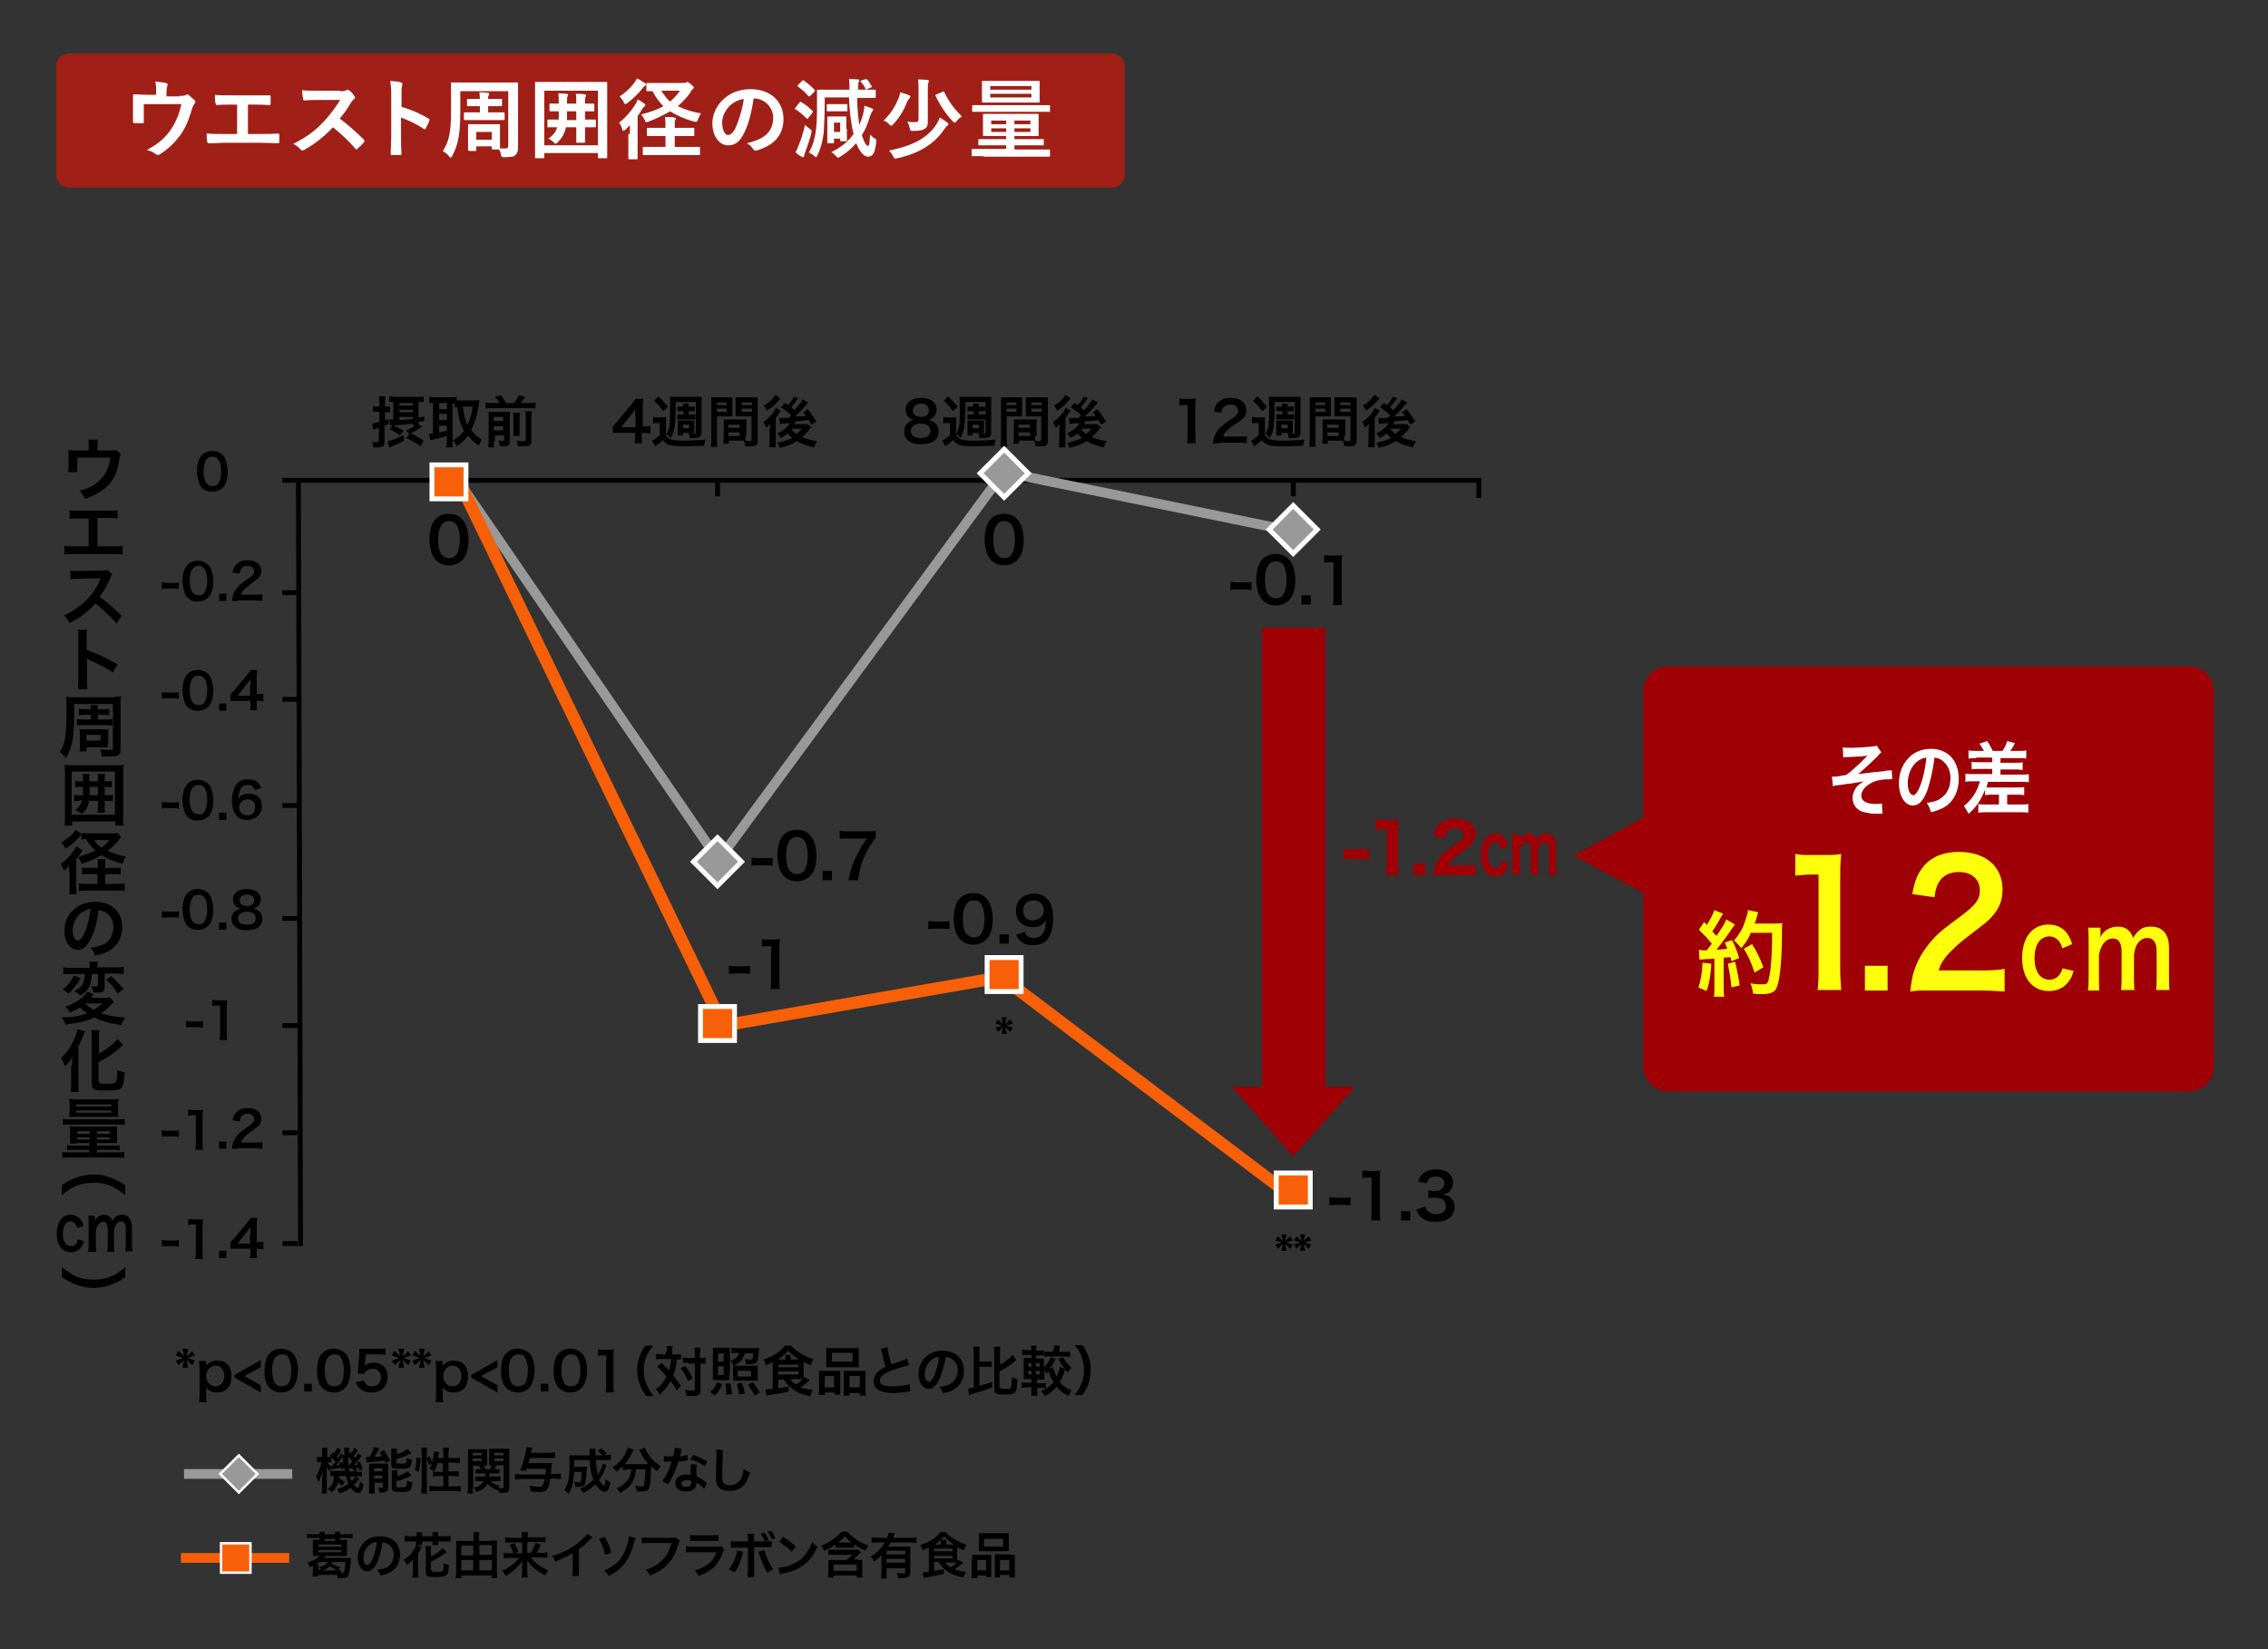 <?xml version="1.0" encoding="utf-8"?>
<!-- Generator: Adobe Illustrator 27.0.0, SVG Export Plug-In . SVG Version: 6.00 Build 0)  -->
<svg version="1.1" id="レイヤー_1" xmlns="http://www.w3.org/2000/svg" xmlns:xlink="http://www.w3.org/1999/xlink" x="0px"
	 y="0px" viewBox="0 0 440 320" style="enable-background:new 0 0 440 320;" xml:space="preserve">
<rect x="0" y="0" width="440" height="320" fill="#333333" stroke="none"/>
<style type="text/css">
	.st0{fill:#A01F16;}
	.st1{fill:#FFFFFF;}
	.st2{fill:#9E0005;}
	.st3{fill:none;stroke:#999999;stroke-width:1.889;stroke-miterlimit:10;}
	.st4{fill:#999999;stroke:#FFFFFF;stroke-width:0.472;stroke-miterlimit:10;}
	.st5{fill:none;stroke:#000000;stroke-width:0.945;stroke-miterlimit:10;}
	.st6{fill:none;stroke:#F76008;stroke-width:1.889;stroke-miterlimit:10;}
	.st7{fill:#F76008;stroke:#FFFFFF;stroke-width:0.472;stroke-miterlimit:10;}
	.st8{fill:none;stroke:#F76008;stroke-width:2.361;stroke-miterlimit:10;}
	.st9{fill:#F76008;stroke:#FFFFFF;stroke-width:0.945;stroke-miterlimit:10;}
	.st10{fill:#999999;stroke:#FFFFFF;stroke-width:0.945;stroke-miterlimit:10;}
	.st11{fill:#FFFF0B;}
</style>
<g>
	<g>
		<g>
			<path class="st0" d="M218.2,34c0,1.3-1.1,2.4-2.4,2.4H13.3c-1.3,0-2.4-1.1-2.4-2.4V12.8c0-1.3,1.1-2.4,2.4-2.4h202.5
				c1.3,0,2.4,1.1,2.4,2.4V34z"/>
		</g>
		<g>
			<g>
				<path class="st1" d="M34.8,18.6c0.8,0,1,0,1.3-0.2c0.1,0,0.2-0.1,0.2-0.1c0.1,0,0.3,0.1,0.4,0.2c0.3,0.3,0.8,0.7,1.1,1
					c0.1,0.1,0.1,0.2,0.1,0.3c0,0.1-0.1,0.3-0.2,0.4c-0.2,0.2-0.3,0.5-0.4,0.8c-0.5,1.7-1.1,3.4-2.1,4.9c-1,1.5-2.6,3.1-4.3,4.1
					c-0.1,0.1-0.2,0.1-0.3,0.1c-0.1,0-0.2-0.1-0.4-0.2c-0.5-0.4-1-0.6-1.7-0.8c2.4-1.3,3.7-2.5,4.8-4.2c0.9-1.4,1.5-2.9,1.9-4.7
					h-7.3v1.4c0,0.7,0,1.4,0,2c0,0.3,0,0.3-0.3,0.3c-0.5,0-1,0-1.5,0c-0.2,0-0.3-0.1-0.3-0.3c0-0.9,0-1.4,0-2.1v-1.4
					c0-0.5,0-1.1,0-1.6c0-0.2,0.1-0.2,0.2-0.2c0.8,0,1.7,0.1,2.6,0.1h1.7V18c0-0.9,0-1.6-0.2-2.2c0.8,0.1,1.6,0.2,2.1,0.3
					c0.3,0.1,0.4,0.3,0.3,0.5c-0.1,0.2-0.2,0.6-0.2,1.3v0.8H34.8z"/>
				<path class="st1" d="M48.1,26h2.4c1.1,0,2.3,0,3.4-0.1c0.2,0,0.3,0.1,0.3,0.3c0,0.4,0,0.9,0,1.3c0,0.2-0.1,0.3-0.3,0.3
					c-0.8,0-2.3-0.1-3.4-0.1h-6.8c-0.7,0-1.8,0.1-3.1,0.1c-0.3,0-0.3,0-0.4-0.3c-0.1-0.4-0.1-1-0.1-1.6c1.2,0.1,2.5,0.1,3.6,0.1h2.3
					v-5.7h-1.3c-1.2,0-1.9,0-2.6,0.1c-0.2,0-0.2-0.1-0.3-0.4c-0.1-0.3-0.1-1-0.1-1.6c0.8,0.1,1.5,0.1,2.9,0.1h4.8c1,0,1.9,0,2.9,0
					c0.2,0,0.2,0.1,0.2,0.3c0,0.4,0,0.9,0,1.3c0,0.2-0.1,0.3-0.2,0.3c-1.1-0.1-1.9-0.1-2.9-0.1h-1.3V26z"/>
				<path class="st1" d="M66,17.7c0.6,0,0.9,0,1.2-0.2c0.1-0.1,0.1-0.1,0.2-0.1c0.1,0,0.2,0.1,0.3,0.1c0.4,0.3,0.8,0.7,1.1,1.2
					c0.1,0.1,0.1,0.2,0.1,0.2c0,0.1-0.1,0.2-0.2,0.3c-0.2,0.2-0.4,0.4-0.6,0.7c-0.7,1.2-1.3,2.1-2.2,3.1c1.6,1.2,3.1,2.5,4.7,4.1
					c0.1,0.1,0.1,0.2,0.1,0.2c0,0.1,0,0.2-0.1,0.3c-0.3,0.4-0.7,0.8-1.1,1.1C69.3,29,69.3,29,69.2,29c-0.1,0-0.2-0.1-0.2-0.1
					c-1.4-1.6-2.9-3-4.4-4.2c-1.9,2-3.8,3.4-5.6,4.4c-0.2,0.1-0.3,0.1-0.4,0.1c-0.1,0-0.2-0.1-0.3-0.2c-0.4-0.5-0.9-0.8-1.4-1.1
					c2.6-1.3,4.2-2.5,5.9-4.3c1.2-1.3,2.1-2.5,3.2-4.2l-4.3,0c-0.9,0-1.7,0-2.7,0.1c-0.1,0-0.2-0.1-0.2-0.3
					c-0.1-0.4-0.2-1.2-0.2-1.7c0.9,0.1,1.7,0.1,2.8,0.1H66z"/>
				<path class="st1" d="M77.8,20.7c2,0.6,3.7,1.3,5.3,2.3c0.2,0.1,0.3,0.2,0.2,0.4c-0.2,0.6-0.5,1.1-0.7,1.5
					c-0.1,0.1-0.1,0.2-0.2,0.2c0,0-0.1,0-0.2-0.1c-1.5-1-3.1-1.7-4.4-2.2v3.7c0,1.1,0,2.1,0.1,3.3c0,0.2-0.1,0.3-0.3,0.3
					c-0.5,0-1,0-1.5,0c-0.2,0-0.3,0-0.3-0.3c0-1.2,0.1-2.2,0.1-3.3v-8.3c0-1.3-0.1-1.8-0.2-2.5c0.8,0.1,1.6,0.1,2.1,0.3
					c0.2,0.1,0.3,0.2,0.3,0.3c0,0.1-0.1,0.2-0.1,0.4c-0.1,0.2-0.1,0.6-0.1,1.6V20.7z"/>
				<path class="st1" d="M91,29.2c-0.2,0-0.2,0-0.2-0.2c0-0.1,0-0.5,0-2.4v-0.8c0-1,0-1.4,0-1.5c0-0.2,0-0.2,0.2-0.2
					c0.1,0,0.5,0,1.8,0H95c1.3,0,1.7,0,1.8,0c0.2,0,0.2,0,0.2,0.2c0,0.1,0,0.5,0,1.2v1c0,1.7,0,2.1,0,2.3c0.4,0,0.8,0,1.1,0
					c0.4,0,0.5-0.2,0.5-0.6V17.7h-9.3v3.9c0,4.7-0.5,6.7-1.6,8.7c-0.1,0.2-0.2,0.3-0.3,0.3c-0.1,0-0.1-0.1-0.3-0.3
					c-0.4-0.5-0.9-0.8-1.2-1c1.2-1.8,1.6-3.6,1.6-7.7v-2.7c0-1.7,0-2.6,0-2.7c0-0.2,0-0.2,0.2-0.2c0.1,0,0.7,0,2.3,0H98
					c1.6,0,2.2,0,2.3,0c0.2,0,0.2,0,0.2,0.2c0,0.1,0,1,0,2.7v7.5c0,0.8,0,1.6,0,2.3c0,0.6-0.1,1-0.5,1.4c-0.3,0.3-0.8,0.4-2.2,0.4
					c-0.5,0-0.5,0-0.6-0.5c-0.1-0.4-0.2-0.8-0.4-1h-1.2c-0.2,0-0.2,0-0.2-0.2v-0.4h-3v0.7c0,0.2,0,0.2-0.2,0.2H91z M94.7,20.6v1.2h1
					c1.5,0,1.9,0,2,0c0.2,0,0.2,0,0.2,0.2v1.1c0,0.2,0,0.2-0.2,0.2c-0.1,0-0.6,0-2,0h-3.5c-1.5,0-1.9,0-2,0c-0.2,0-0.2,0-0.2-0.2V22
					c0-0.2,0-0.2,0.2-0.2c0.1,0,0.6,0,2,0h0.9v-1.2h-0.4c-1.3,0-1.8,0-1.9,0c-0.2,0-0.2,0-0.2-0.2v-1c0-0.2,0-0.2,0.2-0.2
					c0.1,0,0.5,0,1.9,0h0.4c0-0.6-0.1-0.9-0.1-1.3c0.6,0,1.1,0.1,1.6,0.1c0.2,0,0.3,0.1,0.3,0.2c0,0.1,0,0.2-0.1,0.3
					c-0.1,0.2-0.1,0.3-0.1,0.7h0.6c1.3,0,1.8,0,1.9,0c0.2,0,0.2,0,0.2,0.2v1c0,0.2,0,0.2-0.2,0.2c-0.1,0-0.6,0-1.9,0H94.7z
					 M92.4,27.1h3v-1.5h-3V27.1z"/>
				<path class="st1" d="M104,30.7c-0.2,0-0.2,0-0.2-0.2c0-0.1,0-1.2,0-6.5v-3.3c0-3.3,0-4.5,0-4.6c0-0.2,0-0.2,0.2-0.2
					c0.1,0,0.7,0,2.2,0h9.2c1.6,0,2.1,0,2.2,0c0.2,0,0.2,0,0.2,0.2c0,0.1,0,1.3,0,4v3.9c0,5.2,0,6.4,0,6.5c0,0.2,0,0.2-0.2,0.2h-1.4
					c-0.2,0-0.2,0-0.2-0.2v-0.8h-10.4v0.8c0,0.2,0,0.2-0.2,0.2H104z M105.6,28.2H116V17.6h-10.4V28.2z M111.8,20.1
					c0-0.9,0-1.4-0.1-1.9c0.6,0,1.2,0,1.7,0.1c0.2,0,0.3,0.1,0.3,0.2c0,0.1,0,0.2-0.1,0.3c-0.1,0.2-0.1,0.5-0.1,1.3
					c1.1,0,1.5,0,1.6,0c0.2,0,0.2,0,0.2,0.2v1.1c0,0.2,0,0.2-0.2,0.2c-0.1,0-0.5,0-1.6,0v1.6c1.3,0,1.8,0,1.9,0c0.2,0,0.2,0,0.2,0.2
					v1.1c0,0.2,0,0.2-0.2,0.2c-0.1,0-0.6,0-1.9,0v0.6c0,1.4,0,2.1,0,2.2c0,0.2,0,0.2-0.2,0.2h-1.3c-0.2,0-0.2,0-0.2-0.2
					c0-0.1,0-0.8,0-2.2v-0.6h-2c-0.3,1.3-0.8,2.1-1.6,2.9c-0.2,0.2-0.3,0.3-0.4,0.3s-0.2-0.1-0.4-0.3c-0.3-0.3-0.6-0.5-1-0.7
					c0.8-0.6,1.4-1.2,1.7-2.2c-1.2,0-1.6,0-1.7,0c-0.2,0-0.2,0-0.2-0.2v-1.1c0-0.2,0-0.2,0.2-0.2c0.1,0,0.6,0,2,0c0-0.3,0-0.5,0-0.8
					v-0.8c-1.1,0-1.5,0-1.6,0c-0.2,0-0.2,0-0.2-0.2v-1.1c0-0.2,0-0.2,0.2-0.2c0.1,0,0.5,0,1.6,0V20c0-0.9,0-1.3-0.1-1.9
					c0.6,0,1.1,0.1,1.6,0.1c0.2,0,0.3,0.1,0.3,0.2c0,0.1,0,0.1-0.1,0.3c-0.1,0.2-0.1,0.5-0.1,1.2v0.2H111.8z M111.8,23.2v-1.6H110
					v0.8c0,0.3,0,0.6,0,0.9H111.8z"/>
				<path class="st1" d="M122.2,26c0-0.5,0-1.1,0-1.7c-0.3,0.3-0.6,0.6-0.9,0.9c-0.2,0.1-0.3,0.2-0.4,0.2s-0.1-0.1-0.2-0.4
					c-0.1-0.4-0.4-1-0.6-1.2c1.3-1,2.4-2.3,3.2-3.6c0.2-0.3,0.3-0.6,0.4-0.9c0.5,0.2,0.9,0.5,1.3,0.8c0.2,0.1,0.2,0.2,0.2,0.3
					c0,0.1-0.1,0.2-0.2,0.3c-0.2,0.1-0.3,0.3-0.5,0.6c-0.2,0.4-0.5,0.8-0.8,1.2v6.1c0,1.3,0,2,0,2.1c0,0.2,0,0.2-0.2,0.2h-1.4
					c-0.2,0-0.2,0-0.2-0.2c0-0.1,0-0.7,0-2.1V26z M125.1,16.1c0.2,0.1,0.2,0.2,0.2,0.3c0,0.1-0.1,0.2-0.2,0.3
					c-0.2,0.1-0.3,0.2-0.5,0.5c-0.7,0.9-1.7,1.9-2.9,2.8c-0.2,0.1-0.3,0.2-0.4,0.2c-0.1,0-0.2-0.1-0.3-0.4c-0.2-0.4-0.5-0.8-0.8-1.1
					c1.1-0.7,2.1-1.6,2.9-2.7c0.2-0.3,0.4-0.6,0.5-0.8C124.2,15.5,124.7,15.9,125.1,16.1z M132.7,16.1c0.2,0,0.3,0,0.4-0.1
					c0.1,0,0.1-0.1,0.2-0.1c0.1,0,0.3,0.1,0.7,0.4c0.4,0.4,0.6,0.5,0.6,0.7c0,0.1-0.1,0.2-0.2,0.3c-0.2,0.1-0.3,0.3-0.5,0.7
					c-0.7,1-1.5,1.8-2.4,2.6c1.2,0.6,2.7,1.1,4.5,1.4c-0.2,0.3-0.4,0.7-0.6,1.2c-0.2,0.5-0.2,0.5-0.7,0.4c-1.9-0.5-3.4-1.2-4.7-2
					c-1.2,0.7-2.6,1.4-4.2,2c-0.2,0.1-0.3,0.1-0.4,0.1c-0.2,0-0.2-0.1-0.3-0.4c-0.2-0.4-0.5-0.8-0.7-1.1c1.6-0.4,3.1-0.9,4.3-1.6
					c-0.8-0.8-1.5-1.7-2.1-2.9c-0.7,0-1,0-1,0c-0.2,0-0.2,0-0.2-0.2v-1.2c0-0.2,0-0.2,0.2-0.2c0.1,0,0.6,0,2.2,0H132.7z M127.2,30.1
					c-1.6,0-2.2,0-2.3,0c-0.2,0-0.2,0-0.2-0.2v-1.2c0-0.2,0-0.2,0.2-0.2c0.1,0,0.7,0,2.3,0h1.9v-2.1h-1.2c-1.6,0-2.1,0-2.2,0
					c-0.2,0-0.2,0-0.2-0.2V25c0-0.2,0-0.2,0.2-0.2c0.1,0,0.6,0,2.2,0h1.2v-0.4c0-0.7,0-1.1-0.1-1.7c0.7,0,1.2,0,1.8,0.1
					c0.2,0,0.3,0.1,0.3,0.2c0,0.1,0,0.2-0.1,0.3c-0.1,0.1-0.1,0.4-0.1,0.9v0.6h1.4c1.6,0,2.1,0,2.2,0c0.2,0,0.2,0,0.2,0.2v1.2
					c0,0.2,0,0.2-0.2,0.2c-0.1,0-0.6,0-2.2,0h-1.4v2.1h2.4c1.6,0,2.2,0,2.3,0c0.2,0,0.2,0,0.2,0.2v1.2c0,0.2,0,0.2-0.2,0.2
					c-0.1,0-0.7,0-2.3,0H127.2z M128.3,17.6c0.5,0.8,1,1.5,1.7,2.1c0.7-0.6,1.4-1.3,1.9-2.1H128.3z"/>
				<path class="st1" d="M146.2,19.1c-0.4,2.9-1.1,5.5-2.1,7.2c-0.7,1.3-1.6,1.9-2.9,1.9c-1.5,0-3-1.6-3-4.3c0-1.6,0.7-3.2,1.9-4.4
					c1.4-1.4,3.2-2.2,5.5-2.2c4,0,6.4,2.5,6.4,5.8c0,3.1-1.8,5.1-5.2,6.1c-0.4,0.1-0.5,0-0.7-0.3c-0.2-0.3-0.5-0.7-1.2-1.1
					c2.8-0.7,5.1-1.8,5.1-5C150,21,148.5,19.1,146.2,19.1L146.2,19.1z M141.4,20.7c-0.8,0.9-1.3,2-1.3,3.1c0,1.5,0.6,2.4,1.1,2.4
					c0.4,0,0.8-0.2,1.3-1c0.7-1.4,1.5-3.8,1.8-6C143.1,19.4,142.2,19.9,141.4,20.7z"/>
				<path class="st1" d="M154.9,28.3c0.5-1.2,0.9-2.5,1.3-4.1c0.2,0.3,0.5,0.5,0.9,0.8c0.4,0.3,0.4,0.3,0.3,0.8
					c-0.3,1.3-0.8,2.7-1.2,3.8c-0.1,0.3-0.2,0.5-0.2,0.7c0,0.1-0.1,0.2-0.2,0.2c-0.1,0-0.2,0-0.3-0.1c-0.4-0.2-0.8-0.5-1.2-0.9
					C154.6,29.2,154.7,28.8,154.9,28.3z M155.1,19.9c0.1-0.2,0.2-0.2,0.3-0.1c0.8,0.4,1.5,1,2.2,1.7c0.1,0,0.1,0.1,0.1,0.2
					c0,0,0,0.1-0.1,0.2l-0.8,1c-0.1,0.2-0.2,0.2-0.3,0.1c-0.7-0.7-1.5-1.4-2.2-1.8c-0.1,0-0.1-0.1-0.1-0.1c0,0,0-0.1,0.1-0.2
					L155.1,19.9z M155.6,15.7c0.2-0.2,0.2-0.2,0.3-0.1c0.7,0.5,1.5,1.1,2.1,1.8c0.1,0,0.1,0.1,0.1,0.2c0,0.1,0,0.1-0.1,0.2l-0.8,0.8
					c-0.1,0.1-0.1,0.1-0.2,0.1c-0.1,0-0.1,0-0.2-0.1c-0.6-0.7-1.3-1.3-2-1.8c-0.1-0.1-0.1-0.1-0.1-0.1c0,0,0-0.1,0.1-0.2L155.6,15.7
					z M166.3,19c0,2,0.2,3.7,0.4,5.2c0.3-0.6,0.5-1.2,0.7-1.9c0.1-0.5,0.3-1.2,0.3-1.8c0.5,0.2,0.9,0.3,1.4,0.5
					c0.2,0.1,0.3,0.1,0.3,0.3c0,0.1,0,0.2-0.2,0.3c-0.1,0.2-0.2,0.4-0.4,0.9c-0.4,1.4-0.9,2.7-1.6,3.7c0.5,1.6,0.9,2.1,1.2,2.1
					c0.3,0,0.3-0.9,0.4-2.2c0.3,0.3,0.6,0.6,0.8,0.7c0.4,0.2,0.4,0.2,0.4,0.7c-0.2,2.2-0.7,2.9-1.6,2.9c-0.7,0-1.5-0.7-2.3-2.6
					c-0.9,1-1.9,1.9-3.1,2.6c-0.2,0.1-0.3,0.2-0.4,0.2c-0.1,0-0.2-0.1-0.4-0.3c-0.3-0.3-0.6-0.6-0.9-0.8c1.9-0.9,3.3-2.1,4.3-3.5
					c-0.5-1.9-0.8-4.5-0.9-7.1H160v1.1c0,2.4-0.1,4.3-0.2,5.8c-0.2,1.6-0.6,3.1-1.2,4.3c-0.1,0.2-0.2,0.4-0.3,0.4s-0.2-0.1-0.3-0.2
					c-0.3-0.3-0.8-0.6-1.1-0.7c0.7-1.1,1.2-2.7,1.4-4.4c0.2-1.5,0.2-3,0.2-5.1c0-1.7,0-2.4,0-2.5c0-0.2,0-0.2,0.2-0.2
					c0.1,0,0.7,0,2.4,0h3.7c0-0.9,0-1.4-0.1-2.1c0.6,0,1.1,0.1,1.7,0.1c0.2,0,0.3,0.1,0.3,0.2c0,0.1-0.1,0.2-0.1,0.3
					c-0.1,0.2-0.1,0.4-0.1,1.2v0.3h0.9c1.6,0,2.2,0,2.3,0c0.2,0,0.2,0,0.2,0.2v1.2c0,0.2,0,0.2-0.2,0.2c-0.1,0-0.7,0-2.3,0H166.3z
					 M162.9,20.2c0.9,0,1.2,0,1.3,0c0.2,0,0.2,0,0.2,0.2v1c0,0.2,0,0.2-0.2,0.2c-0.1,0-0.4,0-1.3,0h-1c-0.9,0-1.2,0-1.3,0
					c-0.2,0-0.2,0-0.2-0.2v-1c0-0.2,0-0.2,0.2-0.2c0.1,0,0.4,0,1.3,0H162.9z M164.3,25c0,1.8,0,2.1,0,2.2c0,0.2,0,0.2-0.2,0.2h-0.9
					c-0.2,0-0.2,0-0.2-0.2v-0.3h-1.2v0.7c0,0.2,0,0.2-0.2,0.2h-0.9c-0.2,0-0.2,0-0.2-0.2c0-0.1,0-0.5,0-2.4v-1c0-0.9,0-1.3,0-1.4
					c0-0.2,0-0.2,0.2-0.2c0.1,0,0.3,0,1.1,0h1.1c0.8,0,1,0,1.1,0c0.2,0,0.2,0,0.2,0.2c0,0.1,0,0.5,0,1.1V25z M161.8,23.8v1.8h1.2
					v-1.8H161.8z M168.2,17.3c-0.2,0.1-0.3,0.1-0.3-0.1c-0.2-0.5-0.6-1-0.9-1.3c-0.1-0.1-0.1-0.2,0.1-0.3l0.7-0.2
					c0.2-0.1,0.3-0.1,0.4,0c0.3,0.3,0.6,0.8,0.9,1.3c0.1,0.2,0.1,0.2-0.2,0.3L168.2,17.3z"/>
				<path class="st1" d="M176.4,18.5c0.2,0.1,0.2,0.2,0.2,0.3c0,0.1-0.1,0.2-0.2,0.3c-0.1,0.1-0.2,0.3-0.4,0.6
					c-0.6,1.6-1.4,3-2.7,4.4c-0.2,0.2-0.3,0.3-0.4,0.3c-0.1,0-0.2-0.1-0.4-0.3c-0.3-0.3-0.7-0.6-1.1-0.7c1.4-1.3,2.3-2.8,2.9-4.3
					c0.2-0.4,0.3-0.8,0.3-1.2C175.3,18.1,176,18.3,176.4,18.5z M181.8,23.9c0.2-0.3,0.4-0.7,0.5-1.1c0.5,0.3,1.2,0.7,1.5,1
					c0.2,0.1,0.2,0.2,0.2,0.3c0,0.1-0.1,0.2-0.2,0.3c-0.2,0.1-0.4,0.4-0.7,0.8c-1.9,2.8-4.9,4.6-9,5.5c-0.2,0-0.3,0.1-0.4,0.1
					c-0.1,0-0.2-0.1-0.4-0.4c-0.2-0.5-0.6-0.9-0.8-1.2C177.2,28.3,180.2,26.6,181.8,23.9z M180,21.2c0,1.1,0,1.8,0,2.4
					c0,0.7-0.1,1.1-0.6,1.4c-0.5,0.3-1,0.4-2.3,0.4c-0.5,0-0.5,0-0.6-0.5c-0.1-0.5-0.3-1-0.5-1.3c0.6,0.1,1,0.1,1.5,0.1
					c0.5,0,0.7-0.1,0.7-0.6v-5.8c0-0.7,0-1.3-0.1-1.9c0.6,0,1.3,0.1,1.8,0.1c0.2,0,0.3,0.1,0.3,0.2c0,0.1,0,0.2-0.1,0.4
					c-0.1,0.1-0.1,0.4-0.1,1.1V21.2z M182.9,17.8c0.2-0.1,0.3-0.1,0.3,0.1c0.9,1.9,2.1,3.4,3.4,4.7c-0.3,0.2-0.7,0.5-1,0.9
					c-0.2,0.2-0.3,0.3-0.4,0.3s-0.2-0.1-0.4-0.3c-1.3-1.4-2.4-3-3.3-4.9c-0.1-0.2,0-0.2,0.2-0.3L182.9,17.8z"/>
				<path class="st1" d="M190.8,30.3c-1.5,0-2,0-2.1,0c-0.2,0-0.2,0-0.2-0.2v-1c0-0.2,0-0.2,0.2-0.2c0.1,0,0.6,0,2.1,0h4.4v-0.7
					h-2.9c-1.6,0-2.2,0-2.3,0c-0.2,0-0.2,0-0.2-0.2v-0.8c0-0.2,0-0.2,0.2-0.2c0.1,0,0.7,0,2.3,0h2.9v-0.6h-2c-1.6,0-2.2,0-2.3,0
					c-0.2,0-0.2,0-0.2-0.2c0-0.1,0-0.4,0-1.2v-1.5c0-0.8,0-1.1,0-1.2c0-0.2,0-0.2,0.2-0.2c0.1,0,0.7,0,2.3,0h5.8c1.6,0,2.2,0,2.3,0
					c0.2,0,0.2,0,0.2,0.2c0,0.1,0,0.4,0,1.2v1.5c0,0.8,0,1.1,0,1.2c0,0.2,0,0.2-0.2,0.2c-0.1,0-0.7,0-2.3,0h-2.2v0.6h3.2
					c1.6,0,2.2,0,2.3,0c0.2,0,0.2,0,0.2,0.2v0.8c0,0.2,0,0.2-0.2,0.2c-0.1,0-0.7,0-2.3,0h-3.2V29h4.6c1.5,0,2,0,2.1,0
					c0.2,0,0.2,0,0.2,0.2v1c0,0.2,0,0.2-0.2,0.2c-0.1,0-0.6,0-2.1,0H190.8z M190.9,21.7c-1.5,0-2,0-2.1,0c-0.2,0-0.2,0-0.2-0.2v-0.9
					c0-0.2,0-0.2,0.2-0.2c0.1,0,0.6,0,2.1,0h10.5c1.5,0,2,0,2.1,0c0.2,0,0.2,0,0.2,0.2v0.9c0,0.2,0,0.2-0.2,0.2c-0.1,0-0.6,0-2.1,0
					H190.9z M199.2,15.7c1.6,0,2.2,0,2.3,0c0.2,0,0.2,0,0.2,0.2c0,0.1,0,0.4,0,1.2v1.4c0,0.8,0,1.1,0,1.2c0,0.2,0,0.2-0.2,0.2
					c-0.1,0-0.7,0-2.3,0H193c-1.6,0-2.2,0-2.3,0c-0.2,0-0.2,0-0.2-0.2c0-0.1,0-0.4,0-1.2v-1.4c0-0.8,0-1.1,0-1.2
					c0-0.2,0-0.2,0.2-0.2c0.1,0,0.7,0,2.3,0H199.2z M192.1,16.7v0.7h8v-0.7H192.1z M200.1,18.2h-8v0.7h8V18.2z M195.2,24.1v-0.7
					h-2.9v0.7H195.2z M195.2,25.6v-0.7h-2.9v0.7H195.2z M196.8,23.4v0.7h3.1v-0.7H196.8z M199.9,24.9h-3.1v0.7h3.1V24.9z"/>
			</g>
		</g>
	</g>
	<polygon class="st2" points="257.1,210.9 257.1,121.8 244.8,121.8 244.8,210.9 239,210.9 250.9,224.4 262.9,210.9 	"/>
	<g>
		<path class="st2" d="M260.7,164.7c0.4,0.1,0.7,0.1,1.3,0.1h2.3c0.5,0,0.9,0,1.3-0.1v2.1c-0.4-0.1-0.8-0.1-1.3-0.1H262
			c-0.5,0-0.8,0-1.3,0.1V164.7z"/>
		<path class="st2" d="M267,159c0.4,0.1,0.8,0.1,1.4,0.1h1.4c0.8,0,1,0,1.5-0.1c-0.1,0.7-0.1,1.3-0.1,2.1v6.8c0,0.7,0,1.2,0.1,1.9
			h-2.4c0.1-0.5,0.1-1.1,0.1-1.9v-7h-0.6c-0.5,0-0.9,0-1.5,0.1V159z"/>
		<path class="st2" d="M276.5,167.6v2.3h-2.3v-2.3H276.5z"/>
		<path class="st2" d="M279.8,169.8c-1.1,0-1.3,0-1.8,0.1c0.1-0.7,0.1-1.2,0.3-1.6c0.3-1,1-2,1.8-2.8c0.5-0.5,0.9-0.7,2.3-1.7
			c1.2-0.8,1.5-1.2,1.5-1.9c0-0.7-0.7-1.2-1.6-1.2c-0.7,0-1.2,0.3-1.5,0.7c-0.2,0.3-0.3,0.6-0.4,1.2l-2.3-0.3
			c0.2-1.1,0.4-1.6,0.9-2.2c0.7-0.8,1.8-1.3,3.3-1.3c2.4,0,4,1.2,4,3c0,0.9-0.4,1.7-1.2,2.4c-0.3,0.3-0.4,0.4-2,1.5
			c-0.5,0.4-1.2,0.9-1.5,1.2c-0.3,0.3-0.4,0.6-0.6,1h3.3c0.9,0,1.5,0,2-0.1v2.1c-0.7-0.1-1.2-0.1-2.1-0.1H279.8z"/>
		<path class="st2" d="M291.1,164.8c-0.1-0.4-0.1-0.6-0.2-0.8c-0.2-0.4-0.5-0.6-0.9-0.6c-0.8,0-1.3,0.9-1.3,2.5
			c0,1.6,0.5,2.5,1.4,2.5c0.4,0,0.8-0.2,1-0.7c0.1-0.2,0.1-0.3,0.2-0.6l1.4,0.4c-0.1,0.5-0.2,0.8-0.4,1.2c-0.5,1-1.2,1.4-2.2,1.4
			c-0.8,0-1.5-0.4-2-1.1c-0.5-0.7-0.8-1.9-0.8-3.1s0.3-2.4,0.8-3.1c0.5-0.7,1.2-1.1,2-1.1c1,0,1.8,0.5,2.2,1.6
			c0.1,0.3,0.2,0.6,0.3,1L291.1,164.8z"/>
		<path class="st2" d="M293.3,169.8c0.1-0.6,0.1-1.1,0.1-1.9v-4.1c0-0.9,0-1.4-0.1-1.9h1.5v0.5c0,0.2,0,0.2,0,0.2c0,0.1,0,0.1,0,0.2
			c0.5-0.8,1-1.1,1.8-1.1c0.5,0,0.9,0.2,1.2,0.6c0.1,0.2,0.2,0.3,0.3,0.6c0.5-0.8,1.1-1.2,1.9-1.2c0.7,0,1.2,0.3,1.5,0.9
			c0.3,0.5,0.4,1.1,0.4,2v3.3c0,0.8,0,1.3,0.1,1.9h-1.6c0.1-0.6,0.1-1,0.1-1.9v-2.9c0-0.6,0-0.8-0.2-1.1c-0.1-0.3-0.3-0.4-0.6-0.4
			c-0.3,0-0.6,0.2-0.9,0.5c-0.2,0.3-0.3,0.5-0.4,1.1v2.7c0,0.8,0,1.2,0.1,1.9h-1.6c0.1-0.6,0.1-1,0.1-1.9v-2.9
			c0-0.5-0.1-0.8-0.2-1.1c-0.1-0.2-0.3-0.4-0.6-0.4c-0.3,0-0.6,0.2-0.9,0.6c-0.2,0.3-0.3,0.5-0.4,1v2.7c0,0.8,0,1.2,0.1,1.9H293.3z"
			/>
	</g>
	<g>
		<g>
			<path d="M69.4,281.4c-0.3,0.5-0.4,0.7-0.8,1.2c0.1,0.1,0.1,0.2,0.3,0.3c0.2-0.3,0.3-0.4,0.6-0.9l0.7,0.5
				c-0.2,0.2-0.2,0.2-0.7,0.9c-0.3,0.3-0.5,0.6-0.8,0.9c0.3,0,0.4,0,0.7-0.1c-0.1-0.2-0.1-0.2-0.2-0.4l0.6-0.2
				c0.2,0.5,0.3,0.8,0.6,1.5l-0.7,0.2c0-0.2-0.1-0.3-0.1-0.5c-0.2,0-0.4,0.1-0.7,0.1c0.2,0.1,0.2,0.2,0.5,0.4l-0.4,0.3h0.2
				c0.6,0,0.7,0,1-0.1v1c-0.3,0-0.6-0.1-1-0.1H69l0.7,0.5c-0.4,0.5-0.6,0.8-1,1.2c0.3,0.4,0.5,0.6,0.7,0.6c0.2,0,0.3-0.3,0.4-1.2
				c0.2,0.2,0.5,0.4,0.7,0.5c-0.1,0.7-0.2,1.1-0.4,1.4c-0.1,0.2-0.3,0.3-0.6,0.3c-0.5,0-0.9-0.3-1.5-1c-0.7,0.5-1.2,0.8-2.1,1.1
				c-0.2-0.4-0.3-0.5-0.5-0.9c0.9-0.2,1.5-0.5,2.2-1c-0.2-0.5-0.3-0.8-0.5-1.5h-1.3c0,0.2,0,0.2,0,0.3c0.3,0.4,0.6,0.5,1.1,0.8
				c-0.1,0.2-0.2,0.3-0.3,0.4c-0.1,0.2-0.1,0.2-0.2,0.4c-0.3-0.2-0.6-0.4-0.8-0.7c-0.2,0.8-0.6,1.4-1.2,2c-0.3-0.3-0.4-0.4-0.8-0.7
				c0.8-0.6,1.2-1.4,1.2-2.5c-0.4,0-0.5,0-0.7,0v-1c0.2,0,0.4,0,0.8,0h2c0-0.3,0-0.4-0.1-0.5l-0.5,0.2c0-0.2,0-0.2,0-0.3
				c-0.2,0-0.4,0.1-0.7,0.1c-0.7,0.1-1.2,0.2-1.4,0.2l0-0.3c-0.1,0.3-0.2,0.4-0.3,0.7c-0.2-0.3-0.3-0.5-0.5-0.9c0,0.3,0,0.8,0,1.2
				v2.8c0,0.6,0,0.9,0,1.2h-1c0-0.3,0.1-0.7,0.1-1.2V287c0-0.4,0-0.8,0.1-1.6c-0.3,1-0.5,1.6-0.8,2.2c-0.1-0.4-0.3-0.8-0.5-1.1
				c0.3-0.4,0.4-0.7,0.7-1.5c0.1-0.2,0.2-0.5,0.4-1.3h-0.2c-0.2,0-0.5,0-0.7,0v-1c0.2,0,0.3,0,0.7,0h0.3v-0.8c0-0.5,0-0.8,0-1h1
				c0,0.2,0,0.5,0,1v0.8h0.2c0.2,0,0.4,0,0.5,0c-0.1-0.1-0.1-0.1-0.2-0.2l0.6-0.7l0.2,0.2c0.3-0.4,0.5-0.7,0.6-1.1l0.8,0.4
				c-0.3,0.6-0.5,0.9-0.8,1.3c0.1,0.1,0.1,0.2,0.2,0.3c0.3-0.4,0.3-0.5,0.5-0.9l0.7,0.5c0-0.2,0-0.4,0-0.5c0-0.7,0-0.8-0.1-1.1h1.1
				c0,0.2-0.1,0.3-0.1,0.6c0,0,0,0.2,0,0.3c0,0.1,0,0.2,0,0.3l0.3-0.4c0.1,0.1,0.2,0.2,0.2,0.2c0.3-0.3,0.4-0.7,0.6-1L69.4,281.4z
				 M64.2,283.7c-0.2,0-0.3,0-0.5,0h-0.1c0.1,0.4,0.3,0.6,0.6,0.9l0-0.2c0.1,0,0.1,0,0.1,0c0,0,0.1,0,0.2,0c0.3-0.4,0.4-0.5,0.6-0.7
				c-0.3-0.4-0.5-0.6-0.8-0.9V283.7z M66.4,283.7c0.1,0.3,0.2,0.4,0.2,0.6c-0.1-0.8-0.1-1.2-0.1-1.7c-0.1,0.2-0.1,0.2-0.2,0.3
				c-0.4,0.5-0.8,1.1-1.1,1.4c0.4,0,0.4,0,0.7-0.1c-0.1-0.2-0.1-0.2-0.2-0.4L66.4,283.7z M67.6,282.7c0,0.9,0,0.9,0,1.6
				c0.1,0,0.1,0,0.1,0c0.4-0.4,0.4-0.4,0.6-0.7C68.1,283.2,67.9,282.9,67.6,282.7z M68.5,284.9c-0.1,0-0.1,0-0.2,0
				c-0.2,0-0.2,0-0.4,0c0,0-0.1,0-0.2,0c0,0.2,0,0.2,0.1,0.6h1.1c-0.2-0.2-0.3-0.3-0.6-0.4L68.5,284.9z M67.9,286.5
				c0.1,0.4,0.1,0.5,0.3,0.9c0.5-0.4,0.6-0.6,0.7-0.9H67.9z"/>
			<path d="M71,282.7c0.1,0,0.4,0,0.5,0c0,0,0.1,0,0.1,0c0,0,0.1,0,0.1,0c0.4-0.7,0.7-1.3,0.8-1.9l1.1,0.2c-0.1,0.1-0.1,0.2-0.2,0.4
				c-0.1,0.2-0.5,0.9-0.7,1.3c0.6,0,0.8-0.1,1.4-0.1c-0.2-0.3-0.2-0.4-0.4-0.8l0.8-0.4c0.4,0.6,0.7,1.1,1.2,2l-0.9,0.5
				c-0.1-0.2-0.2-0.4-0.2-0.5c-0.6,0.1-2.2,0.3-2.9,0.3c-0.2,0-0.5,0-0.6,0.1L71,282.7z M71.6,284.9c0-0.3,0-0.6,0-0.9
				c0.2,0,0.4,0,0.7,0h2.1c0.4,0,0.6,0,0.9,0c0,0.3,0,0.4,0,0.9v3.8c0,0.4-0.1,0.6-0.3,0.7c-0.2,0.1-0.5,0.2-1,0.2
				c-0.1,0-0.2,0-0.4,0c0-0.3-0.1-0.6-0.2-1c0.2,0,0.4,0.1,0.6,0.1c0.2,0,0.2,0,0.3-0.2v-0.8h-1.6v1c0,0.5,0,0.8,0,1.1h-1.1
				c0-0.3,0-0.6,0-1V284.9z M72.6,285.5h1.6v-0.6h-1.6V285.5z M72.6,286.9h1.6v-0.6h-1.6V286.9z M76.9,282.2
				c0.5-0.2,0.7-0.2,1.1-0.4c0.5-0.3,0.8-0.4,1.1-0.7l0.7,0.9c-0.2,0.1-0.2,0.1-0.7,0.3c-0.6,0.3-1.4,0.6-2.2,0.8v0.6
				c0,0.2,0.1,0.3,0.7,0.3c0.8,0,1,0,1.1-0.1c0.1-0.1,0.1-0.3,0.2-1c0.3,0.2,0.6,0.2,1,0.3c-0.1,0.9-0.2,1.2-0.4,1.5
				c-0.2,0.2-0.6,0.3-1.9,0.3c-0.8,0-1.1,0-1.3-0.1c-0.3-0.1-0.4-0.3-0.4-0.6v-2.4c0-0.4,0-0.6,0-0.8h1.1c0,0.2,0,0.4,0,0.8V282.2z
				 M76.9,286.5c0.9-0.3,1.6-0.6,2.2-1l0.7,0.8c-0.3,0.2-1.2,0.6-1.5,0.7c-0.5,0.2-0.6,0.2-1.4,0.4v0.9c0,0.2,0.1,0.2,0.2,0.3
				c0.2,0,0.3,0,0.7,0c0.6,0,0.9,0,1-0.2c0.1-0.1,0.1-0.5,0.2-1.1c0.3,0.1,0.6,0.3,1,0.3c-0.1,0.9-0.2,1.3-0.4,1.5
				c-0.3,0.3-0.6,0.4-1.8,0.4c-0.9,0-1.2,0-1.5-0.2c-0.2-0.1-0.3-0.3-0.3-0.6v-2.5c0-0.4,0-0.6,0-0.9h1.1c0,0.2,0,0.4,0,0.8V286.5z"
				/>
			<path d="M80.5,285.3c0.2-0.9,0.3-1.5,0.3-2.5l0.8,0.1c-0.1,1.2-0.1,1.9-0.4,2.7L80.5,285.3z M81.7,289.8c0-0.4,0.1-0.8,0.1-1.2
				v-6.7c0-0.4,0-0.7-0.1-1h1.2c0,0.3-0.1,0.6-0.1,1v6.8c0,0.5,0,0.8,0.1,1.1H81.7z M86,282.9v-1c0-0.4,0-0.7-0.1-1h1.2
				c0,0.3-0.1,0.6-0.1,1v1h1.1c0.5,0,0.8,0,1.1-0.1v1.1c-0.3,0-0.7-0.1-1-0.1H87v1.7h1c0.5,0,0.8,0,1,0v1c-0.2,0-0.6-0.1-1-0.1h-1v2
				h1.3c0.5,0,0.8,0,1.1-0.1v1.1c-0.3,0-0.7-0.1-1.1-0.1h-3.9c-0.5,0-0.8,0-1.1,0.1v-1.1c0.3,0,0.7,0.1,1.1,0.1H86v-2h-0.9
				c-0.4,0-0.8,0-1.1,0.1v-1c0.1,0,0.1,0,0.2,0c-0.4-0.3-0.4-0.3-0.9-0.5c0.2-0.3,0.3-0.5,0.5-1l-0.6,0.3c-0.2-0.7-0.2-0.9-0.4-1.4
				l0.6-0.3c0.2,0.4,0.3,0.8,0.4,1.2c0.2-0.7,0.4-1.6,0.4-2.2l1,0.2c0,0.1,0,0.2-0.1,0.3c0,0.2-0.1,0.6-0.1,0.8H86z M84.9,283.9
				c-0.2,0.6-0.4,1.1-0.7,1.7c0.2,0,0.4,0,0.7,0h1v-1.7H84.9z"/>
			<path d="M91.7,288.6c0,0.6,0,0.9,0.1,1.2h-1.1c0-0.3,0.1-0.6,0.1-1.2v-6.3c0-0.5,0-0.8,0-1.1c0.3,0,0.5,0,1,0h1.7
				c0.5,0,0.7,0,1,0c0,0.3,0,0.5,0,0.9v1.4c0,0.4,0,0.7,0,0.9c-0.3,0-0.5,0-0.9,0h-1.8V288.6z M91.7,282.4h1.7v-0.5h-1.7V282.4z
				 M91.7,283.5h1.7v-0.5h-1.7V283.5z M95.2,287.4c0.5,0.5,0.9,0.7,1.7,0.9c-0.1,0.2-0.1,0.2-0.2,0.4c0.3,0,0.5,0.1,0.7,0.1
				c0.2,0,0.3,0,0.3-0.3v-4.2h-1.9c-0.3,0-0.6,0-0.9,0c0-0.2,0-0.4,0-0.9v-1.4c0-0.4,0-0.6,0-0.9c0.3,0,0.5,0,1,0h1.9
				c0.5,0,0.7,0,1,0c0,0.3,0,0.6,0,1.1v6.4c0,0.9-0.2,1.1-1.4,1.1c-0.2,0-0.3,0-0.6,0c0-0.3-0.1-0.5-0.2-0.8c0,0.1-0.1,0.2-0.1,0.3
				c-0.7-0.3-1.4-0.7-1.9-1.3c-0.4,0.8-1,1.2-2.2,1.6c-0.2-0.4-0.3-0.6-0.5-0.8c0.7-0.2,0.9-0.3,1.2-0.5c0.3-0.2,0.6-0.5,0.7-0.8H93
				c-0.3,0-0.6,0-0.8,0v-0.9c0.2,0,0.4,0,0.8,0h1.2c0-0.2,0-0.3,0-0.6H93c-0.3,0-0.5,0-0.7,0v-0.8c0.2,0,0.4,0,0.7,0h0.3
				c-0.1-0.2-0.2-0.4-0.5-0.7l0.9-0.2c0.2,0.3,0.4,0.6,0.5,0.9h0.8c0.2-0.3,0.2-0.4,0.4-0.9l0.9,0.2c-0.1,0.3-0.2,0.4-0.4,0.7h0.3
				c0.3,0,0.5,0,0.7,0v0.8c-0.2,0-0.4,0-0.7,0h-1.3c0,0.2,0,0.4,0,0.6h1.4c0.4,0,0.6,0,0.8,0v0.9c-0.2,0-0.4,0-0.8,0H95.2z
				 M95.9,282.4h1.8v-0.5h-1.8V282.4z M95.9,283.5h1.8v-0.5h-1.8V283.5z"/>
			<path d="M102.2,285c-0.1,0.2-0.1,0.2-0.2,0.4l-1.1-0.1c0.4-1,0.6-1.4,0.8-2.4c0.3-1.1,0.4-1.6,0.4-2.1l1.2,0.1
				c-0.1,0.2-0.1,0.3-0.3,1h3.5c0.6,0,0.8,0,1.2-0.1v1.1c-0.3,0-0.6,0-1.1,0h-3.8c-0.1,0.3-0.1,0.5-0.3,1h3.6c0.5,0,0.8,0,1,0
				c-0.1,0.4-0.1,0.6-0.2,1.8c0,0.1,0,0.2,0,0.3h0.7c0.4,0,0.8,0,1.2-0.1v1.1c-0.4,0-0.8-0.1-1.2-0.1h-0.8c-0.2,1-0.3,1.6-0.6,2
				c-0.3,0.4-0.7,0.6-1.6,0.6c-0.4,0-0.7,0-1.6-0.1c-0.1-0.4-0.1-0.6-0.3-1.1c1.1,0.1,1.4,0.2,1.9,0.2c0.4,0,0.6-0.1,0.7-0.3
				c0.1-0.2,0.2-0.6,0.4-1.2h-4.6c-0.4,0-0.8,0-1.2,0.1v-1.1c0.3,0,0.7,0.1,1.2,0.1h4.7c0.1-0.5,0.1-0.6,0.1-1.1H102.2z"/>
			<path d="M117.7,284.3c-0.1,0.1-0.1,0.1-0.2,0.5c-0.4,1-0.8,1.7-1.3,2.4c0.2,0.3,0.4,0.6,0.6,0.8c0.2,0.2,0.4,0.3,0.4,0.3
				c0,0,0.1-0.1,0.1-0.2c0.1-0.2,0.1-0.2,0.2-1.1c0.3,0.3,0.5,0.4,0.9,0.6c-0.2,1.3-0.6,1.9-1.1,1.9c-0.5,0-1.2-0.6-1.8-1.5
				c-0.7,0.7-1.5,1.3-2.3,1.7c-0.3-0.4-0.4-0.6-0.7-0.8c1-0.4,1.9-1,2.6-1.8c-0.4-1-0.6-2.1-0.7-3.8h-3c0,0.9,0,0.9,0,1.3h1.8
				c0.3,0,0.5,0,0.7,0c0,0.2,0,0.4-0.1,0.8c-0.1,1.7-0.2,2.2-0.3,2.6c-0.2,0.4-0.5,0.5-1.2,0.5c-0.3,0-0.4,0-0.7,0
				c0-0.4-0.1-0.6-0.2-1c0.5,0.1,0.7,0.1,0.9,0.1c0.3,0,0.4-0.1,0.4-0.3c0.1-0.3,0.1-1,0.1-1.7h-1.4c-0.1,1.1-0.2,1.8-0.3,2.4
				c-0.2,0.8-0.4,1.2-0.8,1.9c-0.3-0.4-0.5-0.6-0.8-0.8c0.3-0.5,0.5-1,0.7-1.5c0.2-0.8,0.3-2.1,0.3-3.8c0-0.7,0-1-0.1-1.4
				c0.3,0,0.7,0,1.2,0h2.8c0-0.1,0-0.3,0-0.7c0-0.4,0-0.4,0-0.6h1.1c0,0.2,0,0.6,0,0.9c0,0.1,0,0.3,0,0.4h1.3
				c-0.3-0.4-0.5-0.6-0.8-0.9l0.7-0.5c0.4,0.4,0.6,0.5,1,1l-0.5,0.3h0.3c0.5,0,0.8,0,1-0.1v1.1c-0.3,0-0.7,0-1.2,0h-1.7
				c0.1,1.3,0.2,2.1,0.4,2.9c0.5-0.8,0.8-1.6,0.9-2.2L117.7,284.3z"/>
			<path d="M121.6,285.2c-0.3,0-0.6,0-0.8,0v-0.7c-0.5,0.5-0.7,0.7-1.2,1.1c-0.2-0.3-0.4-0.6-0.7-0.9c1.2-0.8,1.9-1.6,2.5-2.8
				c0.2-0.4,0.3-0.7,0.4-1l1.2,0.4c-0.1,0.1-0.1,0.2-0.3,0.5c-0.4,0.8-0.9,1.6-1.5,2.3c0.3,0,0.3,0,0.5,0h3.5c0.2,0,0.4,0,0.6,0
				c-0.7-0.8-1.2-1.5-1.6-2.4c0-0.1-0.1-0.3-0.2-0.4l1.1-0.4c0.1,0.2,0.2,0.5,0.4,0.8c0.6,1.2,1.5,2,2.7,2.8c-0.4,0.5-0.5,0.6-0.7,1
				c-0.5-0.4-0.8-0.6-1.2-1c0,0.1,0,0.2,0,0.3c0,2-0.2,3.5-0.4,4c-0.2,0.4-0.6,0.6-1.4,0.6c-0.2,0-0.3,0-1,0c0-0.4-0.1-0.7-0.3-1.1
				c0.5,0.1,0.9,0.1,1.2,0.1c0.4,0,0.5,0,0.5-0.2c0.1-0.3,0.3-1.6,0.3-2.6v-0.2c0,0,0-0.1,0-0.1s0-0.1,0-0.2h-1.8
				c-0.1,1-0.3,1.7-0.7,2.5c-0.5,0.9-1.3,1.5-2.4,2.1c-0.2-0.4-0.3-0.6-0.7-0.9c0.6-0.2,1-0.5,1.5-0.9c0.7-0.6,1.1-1.3,1.3-2.2
				c0-0.2,0-0.3,0.1-0.6H121.6z"/>
			<path d="M132.3,281.2c-0.1,0.2-0.1,0.2-0.2,0.6c0,0.2-0.1,0.4-0.2,0.8c0.7-0.1,1.2-0.2,1.5-0.3l0,1.1c-0.1,0-0.1,0-0.3,0
				c-0.3,0.1-0.9,0.1-1.5,0.2c-0.3,1-0.6,1.9-1.1,2.8c-0.2,0.5-0.3,0.6-0.7,1.3c-0.1,0.2-0.1,0.2-0.2,0.3l-1.1-0.6
				c0.3-0.4,0.6-0.9,0.9-1.5c0.4-0.8,0.5-1.2,0.9-2.3c-0.4,0-0.5,0-0.6,0c-0.1,0-0.2,0-0.4,0l-0.5,0v-1.1c0.3,0.1,0.7,0.1,1.3,0.1
				c0.1,0,0.3,0,0.5,0c0.2-0.7,0.3-1.3,0.3-1.7L132.3,281.2z M136.6,288.9c-0.3-0.4-0.9-0.9-1.5-1.2c0,0.1,0,0.2,0,0.2
				c0,0.4-0.2,0.8-0.4,1c-0.3,0.3-0.9,0.5-1.6,0.5c-1.3,0-2.1-0.6-2.1-1.6c0-1,0.9-1.7,2.1-1.7c0.3,0,0.5,0,0.9,0.1
				c0-0.4,0-0.8,0-1.1c0-0.4,0-0.7,0.1-1l1.1,0.1c-0.1,0.4-0.1,0.6-0.1,1c0,0.4,0,0.8,0.1,1.3c0.7,0.3,0.8,0.4,1.5,0.9
				c0.1,0.1,0.2,0.1,0.3,0.3c0.1,0.1,0.1,0.1,0.1,0.1L136.6,288.9z M133.2,287.2c-0.6,0-1,0.3-1,0.7c0,0.4,0.3,0.6,0.9,0.6
				c0.7,0,1-0.3,1-0.8c0-0.1,0-0.3,0-0.3C133.7,287.2,133.5,287.2,133.2,287.2z M136.7,284.5c-0.8-0.6-1.7-1-2.8-1.3l0.6-0.9
				c1.1,0.4,1.9,0.8,2.7,1.3L136.7,284.5z"/>
			<path d="M140.3,281.4c-0.1,0.3-0.1,0.6-0.1,1.3c0,0.9-0.1,2.8-0.1,3.5c0,0.9,0.1,1.3,0.2,1.5c0.2,0.3,0.7,0.5,1.3,0.5
				c1,0,1.9-0.6,2.3-1.6c0.2-0.5,0.3-1,0.4-1.6c0.5,0.4,0.7,0.5,1.2,0.7c-0.4,1.3-0.7,1.9-1.1,2.4c-0.7,0.8-1.7,1.2-2.9,1.2
				c-0.7,0-1.3-0.2-1.7-0.4c-0.7-0.4-0.9-1.2-0.9-2.5c0-0.5,0-1.5,0.1-3.9c0-0.3,0-0.5,0-0.6c0-0.3,0-0.4,0-0.7L140.3,281.4z"/>
		</g>
		<g>
			<line class="st3" x1="35.7" y1="286" x2="56.7" y2="286"/>
			
				<rect x="43.8" y="283.5" transform="matrix(0.707 -0.707 0.707 0.707 -188.676 116.529)" class="st4" width="5.1" height="5.1"/>
		</g>
	</g>
	<line class="st5" x1="57.9" y1="93.5" x2="58.3" y2="241.8"/>
	<path class="st5" d="M54.8,91.8"/>
	<polyline class="st5" points="54.8,93.2 286.9,93.2 286.9,96.6 	"/>
	<line class="st5" x1="54.8" y1="115" x2="57.7" y2="115"/>
	<line class="st5" x1="54.8" y1="135.7" x2="57.7" y2="135.7"/>
	<line class="st5" x1="54.8" y1="178.2" x2="57.7" y2="178.2"/>
	<line class="st5" x1="54.8" y1="199" x2="57.7" y2="199"/>
	<line class="st5" x1="54.8" y1="219.8" x2="57.7" y2="219.8"/>
	<line class="st5" x1="54.8" y1="241.3" x2="57.7" y2="241.3"/>
	<g>
		<path d="M84.6,108.7c-0.4-0.4-0.6-0.8-0.8-1.2c-0.3-0.9-0.5-1.8-0.5-2.8c0-1.3,0.3-2.6,0.7-3.3c0.6-1.1,1.7-1.7,3.1-1.7
			c1,0,1.9,0.3,2.5,1c0.4,0.4,0.6,0.8,0.8,1.2c0.3,0.8,0.5,1.8,0.5,2.8c0,1.5-0.3,2.8-0.9,3.6c-0.7,0.9-1.7,1.4-2.9,1.4
			C86.1,109.7,85.3,109.4,84.6,108.7z M88.4,107.8c0.5-0.6,0.8-1.7,0.8-3.1c0-1.4-0.3-2.5-0.8-3.1c-0.3-0.3-0.8-0.5-1.3-0.5
			c-0.6,0-1,0.2-1.3,0.6c-0.5,0.6-0.8,1.6-0.8,2.9c0,1.3,0.2,2.3,0.6,2.9c0.4,0.5,0.9,0.8,1.5,0.8C87.7,108.3,88.1,108.1,88.4,107.8
			z"/>
	</g>
	<g>
		<path d="M176.2,80.9c-0.3-0.3-0.5-0.9-0.5-1.4c0-1.4,1.2-2.3,3-2.3c1.3,0,2.3,0.4,2.7,1.2c0.2,0.3,0.3,0.7,0.3,1.1
			c0,1-0.6,1.7-1.6,2c0.5,0.1,0.8,0.2,1.2,0.5c0.5,0.4,0.8,1,0.8,1.7c0,1.6-1.2,2.5-3.4,2.5c-1.3,0-2.1-0.3-2.7-0.9
			c-0.4-0.4-0.6-1-0.6-1.6c0-0.8,0.3-1.3,0.9-1.8c0.4-0.2,0.6-0.4,1.1-0.4C176.8,81.4,176.5,81.2,176.2,80.9z M180.5,83.6
			c0-0.9-0.7-1.4-1.9-1.4c-1.2,0-1.9,0.6-1.9,1.4c0,0.9,0.7,1.4,1.9,1.4C179.8,85,180.5,84.5,180.5,83.6z M177.1,79.6
			c0,0.8,0.6,1.3,1.6,1.3c1,0,1.5-0.5,1.5-1.3c0-0.8-0.6-1.3-1.6-1.3C177.7,78.4,177.1,78.9,177.1,79.6z"/>
		<path d="M183,80.9c0.3,0,0.5,0.1,0.9,0.1h0.8c0.3,0,0.6,0,0.8-0.1c0,0.3,0,0.6,0,1.2v2.3c0.2,0.3,0.3,0.4,0.5,0.6
			c0.2,0.2,0.5,0.3,0.7,0.3c0.4,0.1,1.1,0.2,1.9,0.2c2,0,3.2-0.1,4.6-0.2c-0.2,0.5-0.2,0.7-0.3,1.2c-1.1,0-2.4,0.1-3.3,0.1
			c-2,0-2.7-0.1-3.3-0.2c-0.6-0.2-0.9-0.4-1.4-1c-0.4,0.4-0.9,0.8-1.5,1.2l-0.6-1.1c0.4-0.2,1-0.6,1.5-1.1v-2.3h-0.6
			c-0.3,0-0.5,0-0.7,0.1V80.9z M183.9,76.9c0.8,0.7,1.2,1.2,1.9,2l-0.9,0.9c-0.7-0.9-1-1.3-1.8-2L183.9,76.9z M187.3,78.1
			c0,0.2,0,0.2,0,0.3c0,1.6-0.1,3.5-0.2,4.2c-0.1,1-0.3,1.4-0.7,2.4c-0.2-0.2-0.5-0.5-0.9-0.8c0.7-1.2,0.7-1.7,0.7-5.9
			c0-0.6,0-1-0.1-1.3c0.3,0,0.5,0,1.1,0h4c0.6,0,0.8,0,1.1,0c0,0.3,0,0.5,0,1.1v5.9c0,0.5-0.2,0.8-0.6,0.9c-0.2,0.1-0.6,0.1-1.2,0.1
			c-0.2,0-0.2,0-0.5,0c0-0.4-0.1-0.7-0.2-1c0.3,0,0.6,0.1,1,0.1c0.4,0,0.4,0,0.4-0.3v-5.8H187.3z M188.8,79.8h-0.2
			c-0.4,0-0.7,0-0.9,0v-0.9c0.3,0,0.6,0,0.9,0h0.2v-0.1c0-0.2,0-0.4,0-0.5h1.1c0,0.1,0,0.3,0,0.5v0.1h0.3c0.3,0,0.6,0,0.9,0v0.9
			c-0.2,0-0.5,0-0.9,0h-0.3v0.6h0.4c0.4,0,0.6,0,0.9,0v1c-0.3,0-0.6,0-0.9,0h-1.7c-0.3,0-0.6,0-0.9,0v-1c0.3,0,0.5,0,0.9,0h0.3V79.8
			z M187.7,84.4c0-0.2,0-0.4,0-0.8v-1.3c0-0.3,0-0.5,0-0.7c0.2,0,0.4,0,0.7,0h1.8c0.3,0,0.5,0,0.7,0c0,0.3,0,0.4,0,0.7v1.1
			c0,0.3,0,0.4,0,0.6c-0.1,0-0.3,0-0.5,0h-1.7v0.5H187.7z M188.7,83.1h1.2v-0.7h-1.2V83.1z"/>
		<path d="M195.3,85.4c0,0.6,0,1,0.1,1.3h-1.3c0-0.3,0.1-0.7,0.1-1.3v-7.1c0-0.6,0-0.9,0-1.2c0.3,0,0.6,0,1.1,0h1.9
			c0.6,0,0.8,0,1.1,0c0,0.3,0,0.6,0,1v1.7c0,0.5,0,0.7,0,1c-0.3,0-0.6,0-1,0h-2V85.4z M195.3,78.6h1.9v-0.5h-1.9V78.6z M195.3,79.9
			h1.9v-0.6h-1.9V79.9z M200.8,84.6c0,0.4,0,0.7,0,0.9c0.2,0,0.6,0.1,0.8,0.1c0.3,0,0.4-0.1,0.4-0.3v-4.5H200c-0.4,0-0.7,0-1,0
			c0-0.3,0-0.5,0-1v-1.7c0-0.4,0-0.7,0-1c0.3,0,0.6,0,1.1,0h2.1c0.5,0,0.8,0,1.1,0c0,0.4,0,0.7,0,1.2v7.1c0,0.6-0.1,0.9-0.5,1.1
			c-0.2,0.1-0.6,0.1-1.2,0.1c-0.2,0-0.2,0-0.7,0c-0.1-0.5-0.1-0.7-0.3-1.1c-0.3,0-0.5,0-0.6,0h-2.3v0.6h-1.1c0-0.3,0.1-0.7,0.1-1.1
			v-2.6c0-0.4,0-0.7,0-1c0.3,0,0.6,0,1,0h2.4c0.5,0,0.7,0,1,0c0,0.3,0,0.6,0,1V84.6z M197.6,83h2.2v-0.6h-2.2V83z M197.6,84.6h2.2
			v-0.7h-2.2V84.6z M200.1,78.6h2v-0.5h-2V78.6z M200.1,79.9h2v-0.6h-2V79.9z"/>
		<path d="M205.6,82.2c-0.2,0.3-0.4,0.5-0.8,0.8c-0.2-0.6-0.3-0.7-0.5-1.1c0.7-0.5,1.3-1.1,1.8-1.7c0.3-0.4,0.5-0.8,0.6-1.1l1,0.6
			c-0.1,0.1-0.2,0.3-0.3,0.4c0,0-0.1,0.1-0.1,0.2c-0.2,0.3-0.5,0.6-0.6,0.8v4.4c0,0.6,0,0.9,0,1.3h-1.3c0-0.3,0.1-0.6,0.1-1.2v-2
			L205.6,82.2z M207.7,77.3c-0.4,0.5-0.4,0.5-0.7,0.8c-0.5,0.6-1.2,1.1-1.9,1.6c-0.2-0.4-0.3-0.6-0.6-1c1-0.6,1.8-1.3,2.2-2.1
			L207.7,77.3z M211.1,77.2c-0.1,0.1-0.1,0.1-0.3,0.4c-0.3,0.4-0.7,1-1.1,1.4c0.3,0.3,0.4,0.4,0.6,0.6c0.9-1,1.4-1.6,1.6-2.1
			l1.1,0.6c-0.1,0.1-0.2,0.2-0.4,0.5c-0.6,0.7-1.4,1.5-2.1,2.2c0.8,0,0.8,0,2.1-0.1c-0.2-0.2-0.3-0.4-0.6-0.7l0.9-0.6
			c0.6,0.7,1,1.4,1.7,2.4l-1,0.6c-0.3-0.5-0.3-0.6-0.5-0.9c-1.5,0.2-1.5,0.2-2.5,0.2c-0.1,0.3-0.2,0.4-0.3,0.6h1.7
			c0.4,0,0.7,0,0.9,0l0.7,0.6c-0.1,0.1-0.1,0.1-0.2,0.2c-0.4,0.6-1,1.2-1.6,1.7c0.8,0.4,1.8,0.6,2.9,0.8c-0.3,0.5-0.4,0.7-0.5,1.2
			c-1.3-0.2-2.5-0.7-3.4-1.2c-1,0.6-2,1-3.3,1.3c-0.2-0.5-0.3-0.7-0.5-1c1.1-0.2,2-0.5,2.9-0.9c-0.4-0.4-0.7-0.6-0.9-0.9
			c-0.4,0.4-0.7,0.5-1.3,0.9c-0.3-0.5-0.4-0.6-0.7-0.9c1.1-0.5,2-1.2,2.4-2c-1.6,0.1-1.6,0.1-1.9,0.2l-0.1-1.2c0.2,0,0.4,0,0.7,0
			c0.1,0,0.2,0,0.4,0c0.2,0,0.2,0,0.7,0l0.5-0.5c-0.6-0.6-1-0.9-2-1.6l0.8-0.8c0.3,0.2,0.4,0.3,0.6,0.4c0.5-0.6,1-1.2,1.1-1.6
			L211.1,77.2z M209.7,83.2c0.3,0.4,0.6,0.7,1,1c0.5-0.4,0.7-0.6,1.1-1H209.7z"/>
	</g>
	<g>
		<path d="M73.6,78c0-0.5,0-0.8-0.1-1.1h1.3c-0.1,0.3-0.1,0.6-0.1,1.1v0.9h0.3c0.3,0,0.5,0,0.7,0V80c-0.2,0-0.4,0-0.7,0h-0.3v1.6
			c0.2-0.1,0.3-0.1,0.7-0.3l0,1l-0.8,0.3v3.2c0,0.6-0.2,0.8-0.6,0.9c-0.2,0.1-0.6,0.1-1,0.1c-0.2,0-0.3,0-0.6,0
			c0-0.5-0.1-0.7-0.2-1.1c0.3,0.1,0.6,0.1,0.8,0.1c0.4,0,0.5,0,0.5-0.3V83c-0.9,0.3-0.9,0.3-1.1,0.4l-0.2-1.2c0.2,0,0.7-0.2,1.4-0.3
			v-2h-0.4c-0.3,0-0.5,0-0.8,0v-1.1c0.3,0,0.5,0.1,0.8,0.1h0.4V78z M75.2,85.6c0.2,0,0.4-0.1,0.8-0.2c0.9-0.3,1.4-0.5,2.3-1l0.1,1.1
			c-0.9,0.5-1.1,0.6-2.1,1c-0.5,0.2-0.6,0.3-0.8,0.4L75.2,85.6z M80.1,82.7c0-0.2,0-0.3,0-0.5c-0.6,0.1-2.6,0.3-3.5,0.3
			c-0.1,0-0.1,0-0.3,0c1,0.5,1.2,0.6,2,1.1l-0.7,0.9c-0.7-0.6-1.2-0.8-2-1.2l0.5-0.8c-0.2,0-0.2,0-0.4,0l-0.2-1.1c0.2,0,0.4,0,0.6,0
			c0.1,0,0.1,0,0.2,0v-3.4c-0.3,0-0.6,0-0.8,0v-1.1c0.3,0,0.7,0.1,1.2,0.1H81c0.5,0,0.9,0,1.2-0.1v1.1c-0.3,0-0.5,0-1,0v3
			c0.3,0,0.5-0.1,1.1-0.2l0,0.9c-0.6,0.1-0.6,0.1-1.1,0.1c0,0.2,0,0.3,0,0.5l0.7,0.5c-0.7,0.5-1.4,0.9-2.2,1.3
			c0.9,0.4,1.6,0.8,2.5,1.4l-0.6,1.1c-1-0.7-1.8-1.2-2.8-1.6l0.6-0.8l-0.6-0.7c0.7-0.3,1.3-0.6,1.8-1H80.1z M77.5,78.7h2.6v-0.5
			h-2.6V78.7z M77.5,80h2.6v-0.5h-2.6V80z M77.5,81.5c1.4-0.1,1.6-0.1,2.6-0.2v-0.4h-2.6V81.5z"/>
		<path d="M87.8,85.6c0,0.6,0,0.9,0.1,1.2h-1.3c0-0.3,0.1-0.7,0.1-1.2v-1c-1.1,0.3-1.8,0.5-2.3,0.6c-0.4,0.1-0.7,0.2-0.9,0.2
			l-0.3-1.2c0.2,0,0.4,0,0.8-0.1v-5.9c-0.4,0-0.5,0-0.7,0v-1.2c0.3,0,0.6,0.1,1,0.1h3.3c0.4,0,0.7,0,1-0.1v0.7c0.2,0,0.4,0,0.7,0
			h2.8c0.3,0,0.6,0,0.9-0.1c0,0.1,0,0.4-0.1,0.7c-0.2,1.8-0.7,3.7-1.5,5.1c0.6,0.8,1.1,1.3,2.1,1.9c-0.3,0.4-0.5,0.8-0.6,1.2
			c-1.1-0.8-1.5-1.2-2.1-2c-0.6,0.9-1.1,1.3-2.2,2.1c-0.2-0.5-0.4-0.8-0.7-1.2V85.6z M85.2,79.4h1.5v-1.2h-1.5V79.4z M85.2,81.5h1.5
			v-1.2h-1.5V81.5z M85.2,83.9c0.7-0.1,0.8-0.2,1.5-0.3v-1h-1.5V83.9z M87.8,85.5c1-0.6,1.5-1,2.2-1.9c-0.4-0.7-0.6-1.3-0.8-1.9
			c-0.2-0.8-0.3-1.4-0.5-2.7c-0.2,0-0.3,0-0.5,0v-0.7c-0.1,0-0.2,0-0.4,0V85.5z M89.8,78.9c0.2,1.8,0.4,2.5,0.9,3.5
			c0.5-1,0.8-1.9,1-3.5H89.8z"/>
		<path d="M96.9,78.2c-0.3-0.5-0.4-0.7-0.9-1.2l1.2-0.3c0.5,0.7,0.7,0.9,1,1.5h1.5c0.4-0.5,0.7-0.9,1-1.5l1.2,0.3
			c-0.3,0.4-0.6,0.9-0.9,1.2h1.7c0.5,0,0.9,0,1.2-0.1v1.2c-0.3-0.1-0.6-0.1-1.2-0.1h-7.3c-0.5,0-0.8,0-1.2,0.1v-1.2
			c0.4,0.1,0.6,0.1,1.2,0.1H96.9z M95.8,85.6c0,0.6,0,0.8,0.1,1.2h-1.2c0-0.4,0.1-0.7,0.1-1.2v-4.7c0-0.5,0-0.7,0-1c0.3,0,0.6,0,1,0
			h2.1c0.6,0,0.7,0,1,0c0,0.3,0,0.5,0,1.1v4.6c0,0.8-0.2,1-1.2,1c-0.2,0-0.3,0-0.7,0c-0.1-0.5-0.1-0.6-0.3-1.1
			c0.4,0,0.6,0.1,0.8,0.1c0.3,0,0.3,0,0.3-0.2v-0.9h-1.8V85.6z M97.6,81.7v-0.8h-1.8v0.8H97.6z M97.6,83.5v-0.8h-1.8v0.8H97.6z
			 M100.9,80.1c0,0.3-0.1,0.5-0.1,1v2.3c0,0.7,0,0.9,0,1.2h-1.2c0-0.3,0-0.5,0-1.2v-2.3c0-0.5,0-0.7-0.1-1H100.9z M103.2,79.8
			c-0.1,0.3-0.1,0.6-0.1,1.1v4.5c0,0.5-0.1,0.8-0.2,0.9c-0.2,0.2-0.5,0.3-1.2,0.3c-0.3,0-0.5,0-1.2,0c-0.1-0.4-0.1-0.7-0.3-1.1
			c0.6,0.1,1,0.1,1.3,0.1c0.4,0,0.5,0,0.5-0.3v-4.4c0-0.6,0-0.8-0.1-1.1H103.2z"/>
	</g>
	<g>
		<path d="M180.1,178.7c0.3,0,0.6,0.1,1.1,0.1h1.9c0.5,0,0.8,0,1.1-0.1v1.6c-0.4-0.1-0.6-0.1-1.1-0.1h-1.9c-0.5,0-0.7,0-1.1,0.1
			V178.7z"/>
		<path d="M186.3,182.3c-0.4-0.4-0.6-0.8-0.8-1.2c-0.3-0.9-0.5-1.8-0.5-2.8c0-1.3,0.3-2.6,0.7-3.3c0.6-1.1,1.7-1.7,3.1-1.7
			c1,0,1.9,0.3,2.5,1c0.4,0.4,0.6,0.8,0.8,1.2c0.3,0.8,0.5,1.8,0.5,2.8c0,1.5-0.3,2.8-0.9,3.6c-0.7,0.9-1.7,1.4-2.9,1.4
			C187.8,183.3,187,183,186.3,182.3z M190.2,181.4c0.5-0.6,0.8-1.7,0.8-3.1c0-1.4-0.3-2.5-0.8-3.1c-0.3-0.3-0.8-0.5-1.3-0.5
			c-0.6,0-1,0.2-1.3,0.6c-0.5,0.6-0.8,1.6-0.8,2.9c0,1.3,0.2,2.3,0.6,2.9c0.4,0.5,0.9,0.8,1.5,0.8
			C189.4,181.9,189.9,181.7,190.2,181.4z"/>
		<path d="M193.9,183.1v-1.8h1.8v1.8H193.9z"/>
		<path d="M198.8,180.8c0.1,0.3,0.2,0.5,0.4,0.7c0.3,0.3,0.8,0.5,1.4,0.5c0.6,0,1-0.2,1.4-0.5c0.6-0.6,0.9-1.4,0.9-2.9
			c-0.2,0.3-0.4,0.5-0.6,0.7c-0.5,0.4-1.2,0.6-1.9,0.6c-2,0-3.3-1.2-3.3-3.2c0-1.2,0.5-2.2,1.5-2.8c0.6-0.3,1.3-0.5,2.1-0.5
			c1.5,0,2.8,0.9,3.3,2.4c0.2,0.6,0.3,1.5,0.3,2.5c0,1.8-0.5,3.4-1.3,4.2c-0.6,0.6-1.4,0.9-2.6,0.9c-1,0-1.7-0.2-2.3-0.7
			c-0.4-0.3-0.6-0.6-1-1.3L198.8,180.8z M202.5,176.6c0-1.1-0.8-1.9-2-1.9c-1.2,0-2,0.8-2,2c0,1.2,0.7,1.9,1.9,1.9
			C201.6,178.5,202.5,177.7,202.5,176.6z"/>
	</g>
	<g>
		<path d="M257.9,232.3c0.3,0,0.6,0.1,1.1,0.1h1.9c0.5,0,0.8,0,1.1-0.1v1.6c-0.4-0.1-0.6-0.1-1.1-0.1h-1.9c-0.5,0-0.7,0-1.1,0.1
			V232.3z"/>
		<path d="M266,236.7c0.1-0.5,0.1-0.9,0.1-1.6v-6.6h-0.6c-0.4,0-0.8,0-1.2,0.1v-1.5c0.4,0.1,0.6,0.1,1.2,0.1h1.1
			c0.6,0,0.8,0,1.2-0.1c-0.1,0.7-0.1,1.3-0.1,2v6.1c0,0.6,0,1.1,0.1,1.6H266z"/>
		<path d="M271.8,236.7V235h1.8v1.8H271.8z"/>
		<path d="M276.5,234.1c0.2,0.6,0.3,0.7,0.6,1c0.4,0.3,0.9,0.5,1.5,0.5c1.2,0,1.9-0.6,1.9-1.6c0-0.6-0.2-1-0.7-1.3
			c-0.3-0.2-0.9-0.3-1.4-0.3c-0.5,0-0.9,0-1.3,0.1V231c0.4,0,0.6,0.1,1.2,0.1c1.2,0,1.9-0.6,1.9-1.5c0-0.8-0.6-1.3-1.6-1.3
			c-0.6,0-1,0.1-1.3,0.4c-0.2,0.2-0.4,0.4-0.5,0.9l-1.7-0.3c0.3-0.9,0.6-1.3,1.1-1.7c0.6-0.4,1.4-0.7,2.4-0.7c2,0,3.3,1,3.3,2.6
			c0,0.7-0.3,1.4-0.8,1.8c-0.3,0.2-0.5,0.3-1.2,0.5c0.9,0.1,1.3,0.3,1.7,0.8c0.4,0.4,0.6,0.9,0.6,1.7c0,0.6-0.3,1.3-0.7,1.8
			c-0.7,0.6-1.7,1-3,1c-1.4,0-2.4-0.4-3-1.1c-0.3-0.3-0.5-0.6-0.7-1.3L276.5,234.1z"/>
	</g>
	<g>
		<path d="M36.5,261.8l-0.3,1.4l1.1-1l0.5,0.8l-1.4,0.5l1.4,0.5l-0.5,0.9l-1.1-1l0.3,1.5h-1.1l0.3-1.5l-1.1,1l-0.5-0.9l1.4-0.5
			l-1.4-0.5l0.5-0.9l1.1,1l-0.3-1.4H36.5z"/>
		<path d="M40,264.6c0,0.1,0,0.2,0,0.4c0.6-0.7,1.2-1,2.1-1c0.8,0,1.5,0.2,2,0.7c0.6,0.6,0.8,1.3,0.8,2.4c0,1.9-1,3.1-2.8,3.1
			c-0.9,0-1.6-0.3-2.1-1c0,0.1,0,0.1,0,0.3c0,0.1,0,0.3,0,0.4v0.8c0,0.6,0,0.9,0.1,1.4h-1.5c0.1-0.5,0.1-0.8,0.1-1.4v-5.2
			c0-0.6,0-0.9-0.1-1.4H40V264.6z M41.8,265c-1,0-1.8,0.9-1.8,2c0,1.2,0.8,2,1.8,2c1,0,1.7-0.8,1.7-2S42.9,265,41.8,265z"/>
		<path d="M50.6,268.8v1.4l-5.1-2.9v-0.5l5.1-2.9v1.4l-3.2,1.7L50.6,268.8z"/>
		<path d="M52.4,269.4c-0.3-0.3-0.6-0.7-0.7-1c-0.3-0.7-0.4-1.5-0.4-2.4c0-1.1,0.2-2.2,0.6-2.9c0.6-0.9,1.5-1.4,2.6-1.4
			c0.9,0,1.6,0.3,2.2,0.8c0.3,0.3,0.6,0.7,0.7,1c0.3,0.7,0.4,1.6,0.4,2.4c0,1.3-0.3,2.4-0.8,3.1c-0.6,0.8-1.4,1.2-2.5,1.2
			C53.7,270.2,53,269.9,52.4,269.4z M55.8,268.6c0.5-0.5,0.7-1.5,0.7-2.7c0-1.2-0.3-2.2-0.7-2.7c-0.2-0.3-0.7-0.4-1.1-0.4
			c-0.5,0-0.9,0.2-1.2,0.5c-0.5,0.5-0.7,1.4-0.7,2.5c0,1.1,0.2,2,0.5,2.5c0.3,0.5,0.8,0.7,1.3,0.7C55.1,269,55.5,268.8,55.8,268.6z"
			/>
		<path d="M59,270v-1.5h1.5v1.5H59z"/>
		<path d="M62.6,269.4c-0.3-0.3-0.6-0.7-0.7-1c-0.3-0.7-0.4-1.5-0.4-2.4c0-1.1,0.2-2.2,0.6-2.9c0.6-0.9,1.5-1.4,2.6-1.4
			c0.9,0,1.6,0.3,2.2,0.8c0.3,0.3,0.6,0.7,0.7,1c0.3,0.7,0.4,1.6,0.4,2.4c0,1.3-0.3,2.4-0.8,3.1c-0.6,0.8-1.4,1.2-2.5,1.2
			C63.9,270.2,63.2,269.9,62.6,269.4z M66,268.6c0.5-0.5,0.7-1.5,0.7-2.7c0-1.2-0.3-2.2-0.7-2.7c-0.2-0.3-0.7-0.4-1.1-0.4
			c-0.5,0-0.9,0.2-1.2,0.5c-0.5,0.5-0.7,1.4-0.7,2.5c0,1.1,0.2,2,0.5,2.5c0.3,0.5,0.8,0.7,1.3,0.7C65.3,269,65.7,268.8,66,268.6z"/>
		<path d="M70.6,267.9c0.1,0.3,0.2,0.4,0.3,0.6c0.3,0.4,0.7,0.5,1.3,0.5c1,0,1.7-0.7,1.7-1.7c0-1-0.6-1.7-1.6-1.7
			c-0.5,0-1,0.2-1.3,0.5c-0.1,0.1-0.2,0.2-0.3,0.5l-1.3-0.1c0.1-0.7,0.1-0.8,0.1-1.1l0.2-2.6c0-0.2,0-0.5,0-1.1c0.3,0,0.6,0,1.1,0
			h2.6c0.7,0,1,0,1.4-0.1v1.3c-0.5-0.1-0.9-0.1-1.4-0.1H71l-0.2,1.8c0,0.1,0,0.2-0.1,0.4c0.5-0.4,1.1-0.6,1.8-0.6
			c0.8,0,1.5,0.2,2,0.8c0.5,0.5,0.7,1.1,0.7,2c0,1.8-1.2,3-3.1,3c-1,0-1.8-0.3-2.4-0.9c-0.3-0.3-0.4-0.5-0.7-1.1L70.6,267.9z"/>
		<path d="M78.4,261.8l-0.3,1.4l1.1-1l0.5,0.8l-1.4,0.5l1.4,0.5l-0.5,0.9l-1.1-1l0.3,1.5h-1.1l0.3-1.5l-1.1,1l-0.5-0.9l1.4-0.5
			l-1.4-0.5l0.5-0.9l1.1,1l-0.3-1.4H78.4z"/>
		<path d="M82.4,261.8l-0.3,1.4l1.1-1l0.5,0.8l-1.4,0.5l1.4,0.5l-0.5,0.9l-1.1-1l0.3,1.5h-1.1l0.3-1.5l-1.1,1l-0.5-0.9l1.4-0.5
			l-1.4-0.5l0.5-0.9l1.1,1l-0.3-1.4H82.4z"/>
		<path d="M85.9,264.6c0,0.1,0,0.2,0,0.4c0.6-0.7,1.2-1,2.1-1c0.8,0,1.5,0.2,2,0.7c0.6,0.6,0.8,1.3,0.8,2.4c0,1.9-1,3.1-2.8,3.1
			c-0.9,0-1.6-0.3-2.1-1c0,0.1,0,0.1,0,0.3c0,0.1,0,0.3,0,0.4v0.8c0,0.6,0,0.9,0.1,1.4h-1.5c0.1-0.5,0.1-0.8,0.1-1.4v-5.2
			c0-0.6,0-0.9-0.1-1.4h1.4V264.6z M87.8,265c-1,0-1.8,0.9-1.8,2c0,1.2,0.8,2,1.8,2c1,0,1.7-0.8,1.7-2S88.8,265,87.8,265z"/>
		<path d="M96.5,268.8v1.4l-5.1-2.9v-0.5l5.1-2.9v1.4l-3.2,1.7L96.5,268.8z"/>
		<path d="M98.3,269.4c-0.3-0.3-0.6-0.7-0.7-1c-0.3-0.7-0.4-1.5-0.4-2.4c0-1.1,0.2-2.2,0.6-2.9c0.6-0.9,1.5-1.4,2.6-1.4
			c0.9,0,1.6,0.3,2.2,0.8c0.3,0.3,0.6,0.7,0.7,1c0.3,0.7,0.4,1.6,0.4,2.4c0,1.3-0.3,2.4-0.8,3.1c-0.6,0.8-1.4,1.2-2.5,1.2
			C99.6,270.2,98.9,269.9,98.3,269.4z M101.7,268.6c0.5-0.5,0.7-1.5,0.7-2.7c0-1.2-0.3-2.2-0.7-2.7c-0.2-0.3-0.7-0.4-1.1-0.4
			c-0.5,0-0.9,0.2-1.2,0.5c-0.5,0.5-0.7,1.4-0.7,2.5c0,1.1,0.2,2,0.5,2.5c0.3,0.5,0.8,0.7,1.3,0.7C101,269,101.4,268.8,101.7,268.6z
			"/>
		<path d="M104.9,270v-1.5h1.5v1.5H104.9z"/>
		<path d="M108.5,269.4c-0.3-0.3-0.6-0.7-0.7-1c-0.3-0.7-0.4-1.5-0.4-2.4c0-1.1,0.2-2.2,0.6-2.9c0.6-0.9,1.5-1.4,2.6-1.4
			c0.9,0,1.6,0.3,2.2,0.8c0.3,0.3,0.6,0.7,0.7,1c0.3,0.7,0.4,1.6,0.4,2.4c0,1.3-0.3,2.4-0.8,3.1c-0.6,0.8-1.4,1.2-2.5,1.2
			C109.8,270.2,109.1,269.9,108.5,269.4z M111.9,268.6c0.5-0.5,0.7-1.5,0.7-2.7c0-1.2-0.3-2.2-0.7-2.7c-0.2-0.3-0.7-0.4-1.1-0.4
			c-0.5,0-0.9,0.2-1.2,0.5c-0.5,0.5-0.7,1.4-0.7,2.5c0,1.1,0.2,2,0.5,2.5c0.3,0.5,0.8,0.7,1.3,0.7
			C111.2,269,111.6,268.8,111.9,268.6z"/>
		<path d="M117.5,270c0.1-0.4,0.1-0.8,0.1-1.4V263h-0.5c-0.4,0-0.7,0-1.1,0.1v-1.3c0.3,0.1,0.6,0.1,1,0.1h1c0.5,0,0.7,0,1.1-0.1
			c-0.1,0.6-0.1,1.1-0.1,1.7v5.3c0,0.6,0,0.9,0.1,1.4H117.5z"/>
		<path d="M125.3,270.8c-0.6-0.8-0.8-1.3-1.1-2c-0.4-1-0.6-1.9-0.6-2.9c0-1,0.2-1.8,0.5-2.8c0.3-0.8,0.6-1.2,1.1-2h1.5
			c-0.7,0.9-1,1.4-1.3,2.1c-0.4,0.9-0.5,1.7-0.5,2.8c0,1,0.2,2,0.6,2.8c0.3,0.7,0.6,1.1,1.3,2.1H125.3z"/>
		<path d="M129.4,262.2c0-0.5,0-0.7-0.1-1h1.2c0,0.3-0.1,0.6-0.1,1v0.6h0.7c0.4,0,0.7,0,1-0.1v1.1c-0.2,0-0.4,0-0.8,0
			c-0.1,1.1-0.3,2.1-0.7,3.1c0.7,0.8,0.7,0.9,1.5,2l-0.8,0.9c-0.4-0.7-0.6-1-1.2-1.8c-0.6,1-1.1,1.7-2.1,2.6c-0.3-0.5-0.4-0.7-0.8-1
			c1-0.7,1.6-1.5,2.1-2.5c-0.5-0.6-1-1.2-1.8-1.9l0.8-0.8c0.2,0.2,0.2,0.2,0.8,0.8c0.1,0.1,0.3,0.3,0.7,0.7c0.2-0.7,0.4-1.5,0.4-2.2
			h-1.9c-0.4,0-0.7,0-1,0.1v-1.1c0.3,0,0.6,0.1,1,0.1h0.9V262.2z M132.9,265c0.7,0.9,1,1.4,1.5,2.4l-0.9,0.6
			c-0.5-1.1-0.8-1.7-1.5-2.5L132.9,265z M133.5,264.4c-0.4,0-0.7,0-1,0.1v-1.1c0.3,0,0.5,0.1,1,0.1h1.3v-0.8c0-0.6,0-0.9-0.1-1.2
			h1.2c0,0.3-0.1,0.7-0.1,1.2v0.8h0.1c0.4,0,0.7,0,1-0.1v1.2c-0.1,0-0.1,0-0.2,0c-0.1,0-0.4,0-0.7,0h-0.1v5c0,0.5,0,0.7-0.2,0.9
			c-0.2,0.2-0.6,0.4-1.3,0.4c-0.4,0-0.8,0-1.2,0c-0.1-0.5-0.1-0.8-0.3-1.2c0.4,0.1,1,0.1,1.3,0.1c0.6,0,0.6,0,0.6-0.2v-5H133.5z"/>
		<path d="M137.8,270.1c0.7-0.7,1-1,1.3-1.9l1,0.4c-0.4,1-0.7,1.4-1.4,2.2L137.8,270.1z M141.5,266.8c0,0.6,0,0.8,0,1
			c-0.3,0-0.6,0-1,0h-1.2c-0.5,0-0.7,0-1,0c0-0.3,0-0.6,0-1.1v-4.2c0-0.5,0-0.8,0-1c0.3,0,0.5,0,1.1,0h1.3c0.4,0,0.7,0,0.9,0
			c0,0.2,0,0.4,0,0.9v1.7c0.4-0.1,0.7-0.3,1-0.5c0.4-0.3,0.7-0.6,0.8-1.1h-0.5c-0.3,0-0.7,0-1,0.1v-1.1c0.3,0,0.7,0.1,1.2,0.1h3.2
			c0.5,0,0.8,0,1,0c0,0.1,0,0.3-0.1,0.9c-0.1,1.1-0.2,1.6-0.4,1.8c-0.2,0.3-0.5,0.4-1.2,0.4c-0.1,0-0.4,0-0.9,0
			c-0.1-0.5-0.1-0.6-0.2-1c0.4,0.1,0.9,0.1,1.1,0.1c0.4,0,0.5-0.1,0.5-1.2h-1.6c-0.2,0.6-0.4,1.1-0.8,1.5c-0.3,0.3-0.7,0.6-1.4,0.9
			c0.2,0,0.4,0,0.7,0h2.9c0.5,0,0.7,0,1.1-0.1c0,0.3,0,0.6,0,1v1c0,0.5,0,0.8,0,1c-0.2,0-0.5,0-1,0h-2.7c-0.5,0-0.9,0-1.1,0
			c0-0.2,0-0.5,0-1v-1.3c0-0.5,0-0.6,0-0.9c-0.2-0.3-0.3-0.4-0.6-0.8V266.8z M139.3,264.2h1.1v-1.6h-1.1V264.2z M139.3,266.8h1.1
			v-1.7h-1.1V266.8z M140.9,270.6c0-0.2,0-0.3,0-0.4c0-0.6,0-1-0.2-1.7l1-0.1c0.2,0.8,0.2,1.2,0.3,2.1L140.9,270.6z M143.4,270.6
			c-0.1-0.8-0.2-1.3-0.5-2.1l1-0.2c0.3,0.7,0.4,1,0.6,2.1L143.4,270.6z M143.1,267.1h2.6V266h-2.6V267.1z M146.4,270.8
			c-0.5-1-0.8-1.4-1.3-2.1l0.9-0.5c0.6,0.7,0.9,1.1,1.4,2L146.4,270.8z"/>
		<path d="M151,267.6v1.8c1-0.2,1.1-0.2,2-0.4v1c-1.1,0.3-1.9,0.4-3.8,0.7c-0.1,0-0.3,0.1-0.5,0.1l-0.2-1.2h0.1c0,0,0,0,0.1,0
			c0.1,0,0.8-0.1,1.2-0.1v-4.7c0-0.1,0-0.2,0-0.5c-0.5,0.2-0.7,0.4-1.3,0.6c-0.2-0.5-0.2-0.7-0.5-1.1c1.8-0.6,3.3-1.5,4.2-2.7h1.2
			c0.5,0.6,1.1,1.1,1.8,1.5c0.8,0.5,1.6,0.8,2.5,1.1c-0.2,0.4-0.4,0.7-0.5,1.2c-0.6-0.2-0.9-0.4-1.4-0.6c0,0.2,0,0.2,0,0.4v2.2
			c0,0.2,0,0.3,0,0.5c0.1-0.1,0.1-0.1,0.2-0.2l1,0.6c-0.7,0.6-1.2,1-1.8,1.4c0.7,0.3,1.4,0.4,2.4,0.5c-0.3,0.5-0.4,0.8-0.5,1.2
			c-1.6-0.3-2.7-0.8-3.6-1.5c-0.7-0.5-1.1-1-1.5-1.7H151z M152.4,263.8v-0.3c0-0.3,0-0.5-0.1-0.6h1.1c0,0.2,0,0.3,0,0.6v0.3h1.6
			c-0.9-0.6-1.5-1.1-2.1-1.7c-0.6,0.7-1.2,1.2-2,1.7H152.4z M151,265.3h3.9v-0.5H151V265.3z M151,266.7h3.9v-0.6H151V266.7z
			 M153.3,267.6c0.3,0.4,0.6,0.7,1.1,1c0.6-0.3,0.9-0.6,1.3-1c-0.2,0-0.4,0-0.6,0H153.3z"/>
		<path d="M158.9,267c0-0.4,0-0.7,0-1c0.3,0,0.6,0,1,0h2.3c0.3,0,0.5,0,0.8,0c0,0.2,0,0.4,0,0.9v2.8c0,0.4,0,0.7,0,0.9h-1.1v-0.4
			H160v0.5h-1.2c0-0.3,0.1-0.6,0.1-1.1V267z M160,269.2h1.8V267H160V269.2z M160.3,262.4c0-0.4,0-0.7,0-0.9c0.3,0,0.6,0.1,1.2,0.1
			h3.9c0.6,0,0.9,0,1.2-0.1c0,0.3,0,0.5,0,0.9v1.9c0,0.4,0,0.7,0,1c-0.3,0-0.5,0-1.1,0h-4.1c-0.5,0-0.8,0-1.1,0c0-0.3,0-0.6,0-1
			V262.4z M161.4,264.2h4v-1.7h-4V264.2z M167,266c0.4,0,0.7,0,0.9,0c0,0.3,0,0.6,0,1v2.7c0,0.6,0,0.8,0.1,1.1h-1.2v-0.5h-2v0.5
			h-1.1c0-0.3,0-0.5,0-0.9v-3c0-0.5,0-0.6,0-0.9c0.2,0,0.5,0,0.8,0H167z M164.8,269.2h2V267h-2V269.2z"/>
		<path d="M172.2,261.4c0,0.7,0.4,2.2,0.7,3.3c0.7-0.2,0.7-0.2,2.7-0.9c0.2-0.1,0.2-0.1,0.4-0.2l0.4,1.3c-0.9,0.2-2.3,0.6-3.4,1
			c-1.5,0.6-2.3,1.2-2.3,2c0,0.8,0.7,1.1,2.4,1.1c1.3,0,2.6-0.2,3.4-0.4l0.1,1.4c-0.2,0-0.3,0-0.8,0.1c-1.1,0.1-1.7,0.2-2.4,0.2
			c-1.4,0-2.3-0.2-3-0.6c-0.6-0.3-0.9-1-0.9-1.7c0-0.7,0.3-1.4,0.9-1.9c0.4-0.3,0.7-0.6,1.4-0.9c-0.3-0.8-0.4-1.5-0.7-2.8
			c-0.1-0.5-0.1-0.5-0.2-0.7L172.2,261.4z"/>
		<path d="M182.3,267.5c-0.6,1.3-1.3,2-2.1,2c-1.2,0-2-1.2-2-2.9c0-1.1,0.4-2.2,1.1-3c0.9-1,2.1-1.5,3.6-1.5c2.5,0,4.1,1.5,4.1,3.9
			c0,1.8-0.9,3.2-2.5,3.9c-0.5,0.2-0.9,0.3-1.6,0.4c-0.2-0.6-0.3-0.8-0.6-1.2c1-0.1,1.6-0.3,2.1-0.6c0.9-0.5,1.4-1.5,1.4-2.6
			c0-1-0.4-1.8-1.3-2.3c-0.3-0.2-0.6-0.3-1-0.3C183.2,264.9,182.8,266.3,182.3,267.5z M180.8,263.8c-0.9,0.6-1.4,1.7-1.4,2.8
			c0,0.9,0.4,1.5,0.8,1.5c0.3,0,0.7-0.4,1.1-1.3c0.4-0.9,0.7-2.3,0.9-3.5C181.6,263.3,181.2,263.5,180.8,263.8z"/>
		<path d="M190.1,268.9c1-0.3,1.5-0.4,2.4-0.8l0,1.1c-0.8,0.3-1.3,0.5-2.6,0.9c-0.3,0.1-0.3,0.1-1.1,0.3c-0.1,0-0.1,0-0.2,0.1
			c-0.2,0.1-0.4,0.1-0.6,0.2l-0.2-1.3c0.4,0,0.6-0.1,1.1-0.2v-6.7c0-0.5,0-0.8-0.1-1.2h1.3c-0.1,0.3-0.1,0.6-0.1,1.2v1.7h1.4
			c0.5,0,0.7,0,1-0.1v1.2c-0.3-0.1-0.5-0.1-1-0.1h-1.4V268.9z M194.1,269.2c0,0.2,0.1,0.3,0.9,0.3c0.7,0,1,0,1.1-0.2
			c0.1-0.2,0.2-0.8,0.2-2.1c0.4,0.2,0.7,0.3,1.1,0.5c-0.1,1.5-0.2,2.1-0.5,2.5c-0.3,0.3-0.7,0.4-2,0.4c-1,0-1.3,0-1.6-0.2
			c-0.3-0.1-0.4-0.4-0.4-0.9v-7c0-0.6,0-0.9-0.1-1.2h1.3c-0.1,0.3-0.1,0.6-0.1,1.2v2.3c1.2-0.7,2-1.3,2.4-1.9l0.8,1
			c-0.2,0.1-0.2,0.1-0.4,0.3c-0.8,0.7-1.7,1.3-2.9,1.9V269.2z"/>
		<path d="M206.2,263.3c0.5,0.9,0.9,1.4,1.7,2.1c-0.5,0.5-0.5,0.5-0.7,0.9c-0.3-0.2-0.4-0.4-0.6-0.5c-0.2,0.8-0.6,1.7-1,2.4
			c0.6,0.7,1.2,1.1,2.3,1.6c-0.3,0.4-0.4,0.6-0.6,1.1c-1.2-0.7-1.7-1.1-2.3-1.8c-0.7,0.8-1.4,1.3-2.3,1.8c-0.3-0.5-0.4-0.6-0.7-1
			c1-0.4,1.7-0.9,2.4-1.7c-0.4-0.6-0.6-1.1-1-2.1c-0.1,0.1-0.2,0.2-0.3,0.4c-0.2-0.2-0.3-0.3-0.5-0.6v0.7c0,0.5,0,0.8,0,1.1
			c-0.2,0-0.4,0-0.9,0h-0.5v0.7h0.8c0.4,0,0.6,0,0.9-0.1v1.1c-0.3,0-0.5-0.1-0.9-0.1h-0.8v0.6c0,0.3,0,0.6,0.1,0.9H200
			c0.1-0.3,0.1-0.6,0.1-1v-0.6h-0.9c-0.5,0-0.7,0-1,0.1v-1.1c0.3,0,0.5,0.1,1,0.1h0.9v-0.7h-0.5c-0.5,0-0.7,0-1,0c0-0.3,0-0.7,0-1.2
			v-1.8c0-0.5,0-0.8,0-1.1c0.3,0,0.6,0,1,0h0.5v-0.6h-0.8c-0.4,0-0.7,0-1,0v-1c0.3,0,0.5,0.1,1,0.1h0.8V262c0-0.3,0-0.6-0.1-0.9h1.1
			c0,0.3-0.1,0.5-0.1,0.9v0.1h0.6c0.5,0,0.7,0,0.9-0.1v1c-0.3,0-0.4,0-0.9,0h-0.6v0.6h0.6c0.5,0,0.7,0,0.9,0c0,0.2,0,0.5,0,1v0.7
			c0.7-0.6,1-1.2,1.4-2l0.9,0.4c-0.4,0.8-0.7,1.3-1.2,1.9l0.7-0.3c0.1,0.6,0.4,1.2,0.7,1.8c0.3-0.6,0.5-1.2,0.6-1.9l1,0.4
			c-0.5-0.6-0.9-1.1-1.3-1.9L206.2,263.3z M199.5,264.5v0.7h0.6v-0.7H199.5z M199.5,266v0.7h0.6V266H199.5z M201.7,265.2v-0.7H201
			v0.7H201.7z M201.7,266.8V266H201v0.7H201.7z M204.5,261.9c0-0.3,0-0.5-0.1-0.8h1.2c0,0.2-0.1,0.4-0.1,0.8v0.4h1.1
			c0.5,0,0.7,0,1-0.1v1.1c-0.3,0-0.7-0.1-1.1-0.1h-2.9c-0.4,0-0.7,0-1,0.1v-1.1c0.3,0.1,0.6,0.1,1,0.1h0.7V261.9z"/>
		<path d="M208.4,270.8c0.7-0.9,1-1.4,1.3-2.1c0.4-0.9,0.6-1.8,0.6-2.8c0-1-0.2-1.9-0.5-2.8c-0.3-0.7-0.6-1.2-1.3-2.1h1.5
			c0.6,0.8,0.8,1.3,1.1,2c0.4,0.9,0.5,1.8,0.5,2.8c0,1-0.2,1.9-0.5,2.9c-0.3,0.8-0.6,1.2-1.1,2H208.4z"/>
	</g>
	<g>
		<path d="M39.2,94.7c-0.3-0.3-0.5-0.6-0.6-1c-0.2-0.7-0.4-1.4-0.4-2.2c0-1,0.2-2.1,0.6-2.7c0.5-0.9,1.4-1.3,2.4-1.3
			c0.8,0,1.5,0.3,2,0.8c0.3,0.3,0.5,0.6,0.6,1c0.2,0.7,0.4,1.4,0.4,2.2c0,1.2-0.3,2.2-0.7,2.8c-0.5,0.7-1.3,1.1-2.3,1.1
			C40.4,95.5,39.7,95.2,39.2,94.7z M42.2,94c0.4-0.5,0.7-1.3,0.7-2.5c0-1.1-0.2-2-0.7-2.5c-0.2-0.3-0.6-0.4-1-0.4
			c-0.5,0-0.8,0.2-1.1,0.5c-0.4,0.5-0.6,1.3-0.6,2.3c0,1,0.2,1.8,0.5,2.3c0.3,0.4,0.7,0.6,1.2,0.6C41.6,94.4,42,94.2,42.2,94z"/>
		<path d="M31.4,113c0.3,0,0.5,0.1,0.9,0.1h1.5c0.4,0,0.6,0,0.9-0.1v1.3c-0.3,0-0.5-0.1-0.9-0.1h-1.5c-0.4,0-0.6,0-0.9,0.1V113z"/>
		<path d="M36.4,116c-0.3-0.3-0.5-0.6-0.6-1c-0.2-0.7-0.4-1.4-0.4-2.2c0-1,0.2-2.1,0.6-2.7c0.5-0.9,1.4-1.3,2.4-1.3
			c0.8,0,1.5,0.3,2,0.8c0.3,0.3,0.5,0.6,0.6,1c0.2,0.7,0.4,1.4,0.4,2.2c0,1.2-0.3,2.2-0.7,2.8c-0.5,0.7-1.3,1.1-2.3,1.1
			C37.6,116.8,37,116.5,36.4,116z M39.5,115.2c0.4-0.5,0.7-1.3,0.7-2.5c0-1.1-0.2-2-0.7-2.5c-0.2-0.3-0.6-0.4-1-0.4
			c-0.5,0-0.8,0.2-1.1,0.5c-0.4,0.5-0.6,1.3-0.6,2.3c0,1,0.2,1.8,0.5,2.3c0.3,0.4,0.7,0.6,1.2,0.6C38.9,115.6,39.3,115.5,39.5,115.2
			z"/>
		<path d="M42.5,116.6v-1.4h1.4v1.4H42.5z"/>
		<path d="M46.2,116.6c-0.7,0-0.9,0-1.2,0c0.1-0.5,0.1-0.9,0.2-1.2c0.3-0.7,0.7-1.3,1.3-1.9c0.3-0.3,0.6-0.5,1.6-1.2
			c0.9-0.6,1.2-0.9,1.2-1.4c0-0.7-0.5-1.1-1.3-1.1c-0.6,0-1,0.2-1.2,0.6c-0.2,0.2-0.2,0.4-0.3,0.9l-1.4-0.2c0.1-0.7,0.3-1.1,0.7-1.5
			c0.5-0.6,1.2-0.9,2.2-0.9c1.7,0,2.7,0.8,2.7,2.1c0,0.6-0.2,1.1-0.7,1.5c-0.3,0.2-0.4,0.3-1.6,1.2c-0.4,0.3-0.9,0.7-1.1,1
			c-0.3,0.3-0.4,0.5-0.5,0.9h2.7c0.6,0,1.1,0,1.4-0.1v1.3c-0.5,0-0.8-0.1-1.4-0.1H46.2z"/>
		<path d="M31.4,134.3c0.3,0,0.5,0.1,0.9,0.1h1.5c0.4,0,0.6,0,0.9-0.1v1.3c-0.3,0-0.5-0.1-0.9-0.1h-1.5c-0.4,0-0.6,0-0.9,0.1V134.3z
			"/>
		<path d="M36.4,137.2c-0.3-0.3-0.5-0.6-0.6-1c-0.2-0.7-0.4-1.4-0.4-2.2c0-1,0.2-2.1,0.6-2.7c0.5-0.9,1.4-1.3,2.4-1.3
			c0.8,0,1.5,0.3,2,0.8c0.3,0.3,0.5,0.6,0.6,1c0.2,0.7,0.4,1.4,0.4,2.2c0,1.2-0.3,2.2-0.7,2.8c-0.5,0.7-1.3,1.1-2.3,1.1
			C37.6,138,37,137.7,36.4,137.2z M39.5,136.5c0.4-0.5,0.7-1.3,0.7-2.5c0-1.1-0.2-2-0.7-2.5c-0.2-0.3-0.6-0.4-1-0.4
			c-0.5,0-0.8,0.2-1.1,0.5c-0.4,0.5-0.6,1.3-0.6,2.3c0,1,0.2,1.8,0.5,2.3c0.3,0.4,0.7,0.6,1.2,0.6C38.9,136.9,39.3,136.7,39.5,136.5
			z"/>
		<path d="M42.5,137.9v-1.4h1.4v1.4H42.5z"/>
		<path d="M51.1,136.1c-0.4,0-0.6-0.1-1-0.1h-0.3v0.7c0,0.5,0,0.7,0.1,1.1h-1.4c0.1-0.3,0.1-0.6,0.1-1.1v-0.7h-2.7
			c-0.6,0-0.9,0-1.2,0v-1.2c0.3-0.4,0.4-0.5,0.8-0.9l2.3-2.8c0.4-0.5,0.6-0.7,0.8-1.1h1.3c-0.1,0.6-0.1,0.9-0.1,1.6v3.1h0.3
			c0.4,0,0.6,0,1-0.1V136.1z M48.6,133c0-0.5,0-0.8,0-1.2c-0.2,0.3-0.3,0.4-0.7,0.9l-1.8,2.3h2.4V133z"/>
		<path d="M31.4,155.6c0.3,0,0.5,0.1,0.9,0.1h1.5c0.4,0,0.6,0,0.9-0.1v1.3c-0.3,0-0.5-0.1-0.9-0.1h-1.5c-0.4,0-0.6,0-0.9,0.1V155.6z
			"/>
		<path d="M36.4,158.5c-0.3-0.3-0.5-0.6-0.6-1c-0.2-0.7-0.4-1.4-0.4-2.2c0-1,0.2-2.1,0.6-2.7c0.5-0.9,1.4-1.3,2.4-1.3
			c0.8,0,1.5,0.3,2,0.8c0.3,0.3,0.5,0.6,0.6,1c0.2,0.7,0.4,1.4,0.4,2.2c0,1.2-0.3,2.2-0.7,2.8c-0.5,0.7-1.3,1.1-2.3,1.1
			C37.6,159.3,37,159,36.4,158.5z M39.5,157.7c0.4-0.5,0.7-1.3,0.7-2.5c0-1.1-0.2-2-0.7-2.5c-0.2-0.3-0.6-0.4-1-0.4
			c-0.5,0-0.8,0.2-1.1,0.5c-0.4,0.5-0.6,1.3-0.6,2.3c0,1,0.2,1.8,0.5,2.3c0.3,0.4,0.7,0.6,1.2,0.6C38.9,158.1,39.3,158,39.5,157.7z"
			/>
		<path d="M42.5,159.1v-1.4h1.4v1.4H42.5z"/>
		<path d="M49.4,153.3c-0.2-0.7-0.6-1-1.3-1s-1.2,0.3-1.5,1c-0.2,0.5-0.3,1-0.4,1.7c0.5-0.7,1.1-1,2.1-1c1,0,1.8,0.4,2.2,1.1
			c0.2,0.4,0.3,0.9,0.3,1.4c0,1.5-1.2,2.6-2.8,2.6c-0.8,0-1.5-0.2-1.9-0.6c-0.7-0.6-1.1-1.8-1.1-3.2c0-1.2,0.3-2.3,0.8-3
			c0.6-0.8,1.3-1.1,2.3-1.1c0.8,0,1.5,0.2,2,0.7c0.2,0.3,0.4,0.5,0.6,1L49.4,153.3z M46.4,156.7c0,0.9,0.7,1.5,1.6,1.5
			c0.6,0,1-0.2,1.3-0.7c0.1-0.2,0.2-0.5,0.2-0.9c0-1-0.6-1.5-1.5-1.5C47.1,155.1,46.4,155.8,46.4,156.7z"/>
		<path d="M31.4,176.8c0.3,0,0.5,0.1,0.9,0.1h1.5c0.4,0,0.6,0,0.9-0.1v1.3c-0.3,0-0.5-0.1-0.9-0.1h-1.5c-0.4,0-0.6,0-0.9,0.1V176.8z
			"/>
		<path d="M36.4,179.7c-0.3-0.3-0.5-0.6-0.6-1c-0.2-0.7-0.4-1.4-0.4-2.2c0-1,0.2-2.1,0.6-2.7c0.5-0.9,1.4-1.3,2.4-1.3
			c0.8,0,1.5,0.3,2,0.8c0.3,0.3,0.5,0.6,0.6,1c0.2,0.7,0.4,1.4,0.4,2.2c0,1.2-0.3,2.2-0.7,2.8c-0.5,0.7-1.3,1.1-2.3,1.1
			C37.6,180.5,37,180.2,36.4,179.7z M39.5,179c0.4-0.5,0.7-1.3,0.7-2.5c0-1.1-0.2-2-0.7-2.5c-0.2-0.3-0.6-0.4-1-0.4
			c-0.5,0-0.8,0.2-1.1,0.5c-0.4,0.5-0.6,1.3-0.6,2.3c0,1,0.2,1.8,0.5,2.3c0.3,0.4,0.7,0.6,1.2,0.6C38.9,179.4,39.3,179.3,39.5,179z"
			/>
		<path d="M42.5,180.4V179h1.4v1.4H42.5z"/>
		<path d="M45.7,175.8c-0.3-0.3-0.5-0.8-0.5-1.3c0-1.2,1-2,2.7-2c1.2,0,2,0.4,2.4,1c0.2,0.3,0.3,0.6,0.3,1c0,0.9-0.5,1.5-1.4,1.8
			c0.4,0.1,0.7,0.2,1,0.5c0.5,0.4,0.7,0.9,0.7,1.5c0,1.4-1.1,2.2-3,2.2c-1.1,0-1.9-0.2-2.4-0.8c-0.4-0.3-0.6-0.9-0.6-1.4
			c0-0.7,0.3-1.2,0.8-1.6c0.3-0.2,0.6-0.3,1-0.4C46.2,176.2,46,176.1,45.7,175.8z M49.6,178.2c0-0.8-0.6-1.3-1.7-1.3
			c-1,0-1.7,0.5-1.7,1.3c0,0.8,0.6,1.2,1.7,1.2C49,179.5,49.6,179,49.6,178.2z M46.5,174.7c0,0.7,0.5,1.1,1.4,1.1
			c0.9,0,1.4-0.4,1.4-1.1c0-0.7-0.5-1.1-1.4-1.1C47.1,173.6,46.5,174,46.5,174.7z"/>
		<path d="M36.1,198.1c0.3,0,0.5,0.1,0.9,0.1h1.5c0.4,0,0.6,0,0.9-0.1v1.3c-0.3,0-0.5-0.1-0.9-0.1H37c-0.4,0-0.6,0-0.9,0.1V198.1z"
			/>
		<path d="M42.6,201.6c0.1-0.4,0.1-0.7,0.1-1.2v-5.3h-0.5c-0.4,0-0.6,0-1,0.1v-1.2c0.3,0,0.5,0.1,1,0.1h0.9c0.5,0,0.6,0,1,0
			c-0.1,0.6-0.1,1-0.1,1.6v4.9c0,0.5,0,0.9,0.1,1.2H42.6z"/>
		<path d="M31.4,219.3c0.3,0,0.5,0.1,0.9,0.1h1.5c0.4,0,0.6,0,0.9-0.1v1.3c-0.3,0-0.5-0.1-0.9-0.1h-1.5c-0.4,0-0.6,0-0.9,0.1V219.3z
			"/>
		<path d="M37.9,222.9c0.1-0.4,0.1-0.7,0.1-1.2v-5.3h-0.5c-0.4,0-0.6,0-1,0.1v-1.2c0.3,0,0.5,0.1,1,0.1h0.9c0.5,0,0.6,0,1,0
			c-0.1,0.6-0.1,1-0.1,1.6v4.9c0,0.5,0,0.9,0.1,1.2H37.9z"/>
		<path d="M42.5,222.9v-1.4h1.4v1.4H42.5z"/>
		<path d="M46.2,222.9c-0.7,0-0.9,0-1.2,0c0.1-0.5,0.1-0.9,0.2-1.2c0.3-0.7,0.7-1.3,1.3-1.9c0.3-0.3,0.6-0.5,1.6-1.2
			c0.9-0.6,1.2-0.9,1.2-1.4c0-0.7-0.5-1.1-1.3-1.1c-0.6,0-1,0.2-1.2,0.6c-0.2,0.2-0.2,0.4-0.3,0.9l-1.4-0.2c0.1-0.7,0.3-1.1,0.7-1.5
			c0.5-0.6,1.2-0.9,2.2-0.9c1.7,0,2.7,0.8,2.7,2.1c0,0.6-0.2,1.1-0.7,1.5c-0.3,0.2-0.4,0.3-1.6,1.2c-0.4,0.3-0.9,0.7-1.1,1
			c-0.3,0.3-0.4,0.5-0.5,0.9h2.7c0.6,0,1.1,0,1.4-0.1v1.3c-0.5,0-0.8-0.1-1.4-0.1H46.2z"/>
		<path d="M31.4,240.6c0.3,0,0.5,0.1,0.9,0.1h1.5c0.4,0,0.6,0,0.9-0.1v1.3c-0.3,0-0.5-0.1-0.9-0.1h-1.5c-0.4,0-0.6,0-0.9,0.1V240.6z
			"/>
		<path d="M37.9,244.1c0.1-0.4,0.1-0.7,0.1-1.2v-5.3h-0.5c-0.4,0-0.6,0-1,0.1v-1.2c0.3,0,0.5,0.1,1,0.1h0.9c0.5,0,0.6,0,1,0
			c-0.1,0.6-0.1,1-0.1,1.6v4.9c0,0.5,0,0.9,0.1,1.2H37.9z"/>
		<path d="M42.5,244.1v-1.4h1.4v1.4H42.5z"/>
		<path d="M51.1,242.4c-0.4,0-0.6-0.1-1-0.1h-0.3v0.7c0,0.5,0,0.7,0.1,1.1h-1.4c0.1-0.3,0.1-0.6,0.1-1.1v-0.7h-2.7
			c-0.6,0-0.9,0-1.2,0v-1.2c0.3-0.4,0.4-0.5,0.8-0.9l2.3-2.8c0.4-0.5,0.6-0.7,0.8-1.1h1.3c-0.1,0.6-0.1,0.9-0.1,1.6v3.1h0.3
			c0.4,0,0.6,0,1-0.1V242.4z M48.6,239.3c0-0.5,0-0.8,0-1.2c-0.2,0.3-0.3,0.4-0.7,0.9l-1.8,2.3h2.4V239.3z"/>
	</g>
	<g>
		<path d="M195.3,197.4l-0.3,1.3l1-0.9l0.5,0.8l-1.3,0.4l1.3,0.4l-0.5,0.8l-1-0.9l0.3,1.3h-1l0.3-1.3l-1,0.9l-0.5-0.8l1.3-0.4
			l-1.3-0.4l0.5-0.8l1,0.9l-0.3-1.3H195.3z"/>
	</g>
	<g>
		<g>
			<path d="M61.7,305.5v0.4h-1.1c0-0.3,0.1-0.5,0.1-0.8v-0.9c0-0.1,0-0.2,0-0.4c-0.2,0.1-0.3,0.2-0.6,0.3c-0.1-0.4-0.2-0.6-0.5-0.9
				c1-0.3,1.8-0.7,2.4-1.3h-0.5c-0.3,0-0.5,0-0.8,0c0-0.2,0-0.4,0-0.7v-1.7c0-0.2,0-0.5,0-0.7c0.2,0,0.4,0,0.8,0H62v-0.4h-1.3
				c-0.5,0-0.7,0-1.1,0.1v-0.9c0.3,0,0.6,0.1,1.1,0.1H62c0-0.2,0-0.4,0-0.5H63c0,0.2,0,0.3,0,0.5h2c0-0.3,0-0.4,0-0.5H66
				c0,0.2,0,0.3,0,0.5h1.3c0.4,0,0.8,0,1.1-0.1v0.9c-0.3,0-0.6-0.1-1-0.1H66v0.4h0.5c0.4,0,0.6,0,0.8,0c0,0.2,0,0.4,0,0.7v1.7
				c0,0.3,0,0.5,0,0.7c-0.2,0-0.4,0-0.8,0h-3.3c-0.1,0.1-0.2,0.2-0.4,0.4h4.5c0.4,0,0.6,0,0.8,0c0,0.2,0,0.2-0.1,1.1
				c-0.1,0.8-0.2,1.6-0.3,2c-0.1,0.4-0.3,0.6-0.6,0.7c-0.2,0.1-0.6,0.1-0.9,0.1c-0.2,0-0.3,0-0.7,0c0-0.3,0-0.4-0.1-0.6H61.7z
				 M62.4,304.7c-0.1-0.2-0.3-0.4-0.5-0.6c0.6-0.2,0.9-0.3,1.2-0.5c0.2-0.2,0.3-0.3,0.5-0.5h-1.7c-0.2,0.2-0.4,0.3-0.7,0.4h0.6
				c0,0.2,0,0.3,0,0.6v0.5H62.4z M61.8,300.1h4.4v-0.4h-4.4V300.1z M61.8,301.2h4.4v-0.4h-4.4V301.2z M65.4,304.7
				c-0.5-0.2-1-0.5-1.4-0.8c-0.4,0.4-0.8,0.6-1.3,0.8H65.4z M65,299v-0.4h-2v0.4H65z M64.5,303.1c-0.1,0.1-0.1,0.1-0.2,0.2
				c0.4,0.4,1,0.6,1.8,0.8c-0.2,0.2-0.4,0.4-0.5,0.6c0.2,0,0.4,0,0.6,0v0.6c0.3,0,0.4-0.1,0.5-0.3c0.2-0.4,0.2-0.8,0.3-1.9H64.5z"/>
			<path d="M73.2,303.1c-0.5,1.2-1.2,1.8-1.9,1.8c-1.1,0-1.9-1.1-1.9-2.7c0-1.1,0.4-2,1.1-2.8c0.8-0.9,1.9-1.3,3.3-1.3
				c2.3,0,3.8,1.4,3.8,3.6c0,1.7-0.9,3-2.3,3.6c-0.5,0.2-0.8,0.3-1.5,0.4c-0.2-0.5-0.3-0.7-0.6-1.1c0.9-0.1,1.5-0.3,1.9-0.5
				c0.8-0.5,1.3-1.4,1.3-2.4c0-0.9-0.4-1.7-1.2-2.1c-0.3-0.2-0.5-0.2-1-0.3C74,300.7,73.7,302,73.2,303.1z M71.8,299.7
				c-0.8,0.6-1.3,1.6-1.3,2.6c0,0.8,0.3,1.4,0.8,1.4c0.3,0,0.6-0.4,1-1.2c0.4-0.9,0.7-2.2,0.8-3.2C72.5,299.2,72.2,299.4,71.8,299.7
				z"/>
			<path d="M80.8,297.9c0-0.2,0-0.4,0-0.6h1.1c0,0.2,0,0.4,0,0.6v0.2h2v-0.2c0-0.2,0-0.4,0-0.6h1.1c0,0.2,0,0.4,0,0.6v0.2h1.3
				c0.5,0,0.8,0,1.1-0.1v1.1c-0.3,0-0.6,0-1.1,0h-1.3v0.2c0,0.2,0,0.3,0,0.5h-1.1c0-0.2,0-0.3,0-0.5v-0.2h-2v0.2c0,0.2,0,0.4,0,0.5
				h-1l0.9,0.4c-0.1,0.1-0.1,0.1-0.1,0.2c-0.2,0.4-0.3,0.6-0.6,1v3.6c0,0.4,0,0.7,0.1,1.1H80c0-0.4,0.1-0.6,0.1-1.1v-1.4
				c0-0.3,0-0.7,0-1c-0.3,0.4-0.7,0.7-1.2,1.1c-0.1-0.4-0.3-0.7-0.6-1c1.1-0.7,2.1-1.8,2.4-2.9l0,0c0-0.2,0-0.3,0-0.5v-0.2h-1.1
				c-0.5,0-0.8,0-1.1,0v-1.1c0.3,0,0.6,0.1,1.1,0.1h1.1V297.9z M83.8,304.7c0,0.1,0,0.2,0.1,0.2c0.1,0.1,0.4,0.1,0.8,0.1
				c0.8,0,1.1,0,1.2-0.2c0.1-0.2,0.2-0.6,0.2-1.5c0.4,0.2,0.6,0.3,1,0.4c-0.1,1.3-0.2,1.5-0.4,1.8c-0.3,0.4-0.7,0.5-2.3,0.5
				c-1.5,0-1.8-0.1-1.8-1V301c0-0.5,0-0.7-0.1-1h1.1c0,0.3,0,0.6,0,1v1c0.9-0.4,1.8-1.1,2.3-1.6l0.8,0.8c-0.2,0.1-0.2,0.1-0.5,0.3
				c-0.3,0.2-1,0.7-1.4,0.9c-0.4,0.2-0.5,0.3-1.2,0.6V304.7z"/>
			<path d="M95.3,298.9c0.5,0,0.8,0,1.1,0c0,0.3,0,0.6,0,1v5.1c0,0.4,0,0.8,0.1,1.2h-1.1v-0.5h-5.9v0.5h-1.1c0-0.4,0.1-0.7,0.1-1.2
				v-5.1c0-0.3,0-0.6,0-0.9c0.3,0,0.6,0,1,0h2.4v-0.7c0-0.4,0-0.7-0.1-1H93c0,0.3-0.1,0.6-0.1,1v0.7H95.3z M89.5,299.9v1.9h2.3v-1.9
				H89.5z M89.5,302.7v2h2.3v-2H89.5z M95.4,301.7v-1.9h-2.4v1.9H95.4z M95.4,304.7v-2h-2.4v2H95.4z"/>
			<path d="M98.8,302.3c-0.5,0-0.8,0-1.1,0.1v-1.1c0.3,0,0.6,0.1,1.1,0.1h0.8c-0.2-0.6-0.4-1-0.7-1.6l0.9-0.4
				c0.3,0.6,0.4,0.8,0.8,1.7l-0.8,0.3h1.5v-2.1h-2.2c-0.4,0-0.7,0-1.1,0.1v-1.1c0.3,0,0.6,0.1,1.1,0.1h2.1V298c0-0.3,0-0.5,0-0.7
				h1.2c0,0.2,0,0.4,0,0.7v0.3h2.3c0.6,0,0.9,0,1.1-0.1v1.1c-0.3,0-0.6-0.1-1.1-0.1h-2.4v2.1h0.7c0.4-0.7,0.7-1.3,0.9-1.9l1,0.3
				c-0.2,0.6-0.4,1-0.8,1.6h1c0.6,0,0.8,0,1.1-0.1v1.1c-0.3,0-0.7-0.1-1.2-0.1H103c0.8,1.1,1.9,1.9,3.4,2.5c-0.3,0.3-0.4,0.6-0.6,1
				c-1-0.5-1.5-0.9-2.2-1.4c-0.5-0.5-0.8-0.8-1.3-1.5c0,0.5,0,0.7,0,0.9v1.4c0,0.4,0,0.7,0.1,1h-1.2c0-0.3,0.1-0.6,0.1-1v-1.3
				c0-0.3,0-0.5,0-0.9c-0.5,0.7-0.9,1.2-1.6,1.8c-0.5,0.4-1,0.8-1.6,1.1c-0.2-0.4-0.4-0.6-0.7-1c0.9-0.4,1.6-0.9,2.4-1.5
				c0.3-0.3,0.5-0.5,0.9-1H98.8z"/>
			<path d="M115,298.3c-0.2,0.1-0.2,0.2-0.4,0.3c-0.7,0.7-1.4,1.4-2.3,2v4.1c0,0.5,0,0.8,0,1.1H111c0-0.3,0.1-0.5,0.1-1v-3.4
				c-1.1,0.7-1.7,0.9-3.4,1.6c-0.2-0.5-0.3-0.7-0.6-1.1c1.9-0.5,3.5-1.3,5-2.5c0.9-0.7,1.5-1.3,1.8-1.8L115,298.3z"/>
			<path d="M117.3,298.2c0.6,1,0.9,1.7,1.3,3.1l-1.2,0.4c-0.3-1.1-0.7-2.3-1.2-3.1L117.3,298.2z M123.3,298.4
				c-0.1,0.2-0.1,0.3-0.3,0.9c-0.4,1.7-1.1,3.3-2.1,4.4c-0.8,0.9-1.6,1.5-2.8,2.1c-0.3-0.5-0.5-0.7-0.9-1c1.1-0.5,1.9-1,2.7-1.8
				c0.7-0.7,1.2-1.6,1.6-2.7c0.3-0.8,0.5-1.6,0.5-2.2L123.3,298.4z"/>
			<path d="M131.9,298.9c-0.1,0.2-0.1,0.2-0.2,0.4c-0.5,1.8-1,3-2,4c-0.9,1.1-2,1.8-3.6,2.4c-0.3-0.5-0.4-0.7-0.8-1.1
				c0.8-0.3,1.4-0.5,2.1-1c1.5-1,2.4-2.3,2.9-4.2h-4.6c-0.6,0-0.9,0-1.2,0.1v-1.2c0.4,0.1,0.6,0.1,1.2,0.1h4.4c0.5,0,0.7,0,1-0.1
				L131.9,298.9z"/>
			<path d="M140.5,300.7c-0.1,0.2-0.2,0.3-0.3,0.6c-0.5,1.4-1.2,2.5-2.2,3.2c-0.7,0.5-1.3,0.9-2.5,1.3c-0.2-0.5-0.3-0.6-0.7-1.1
				c1.2-0.3,1.9-0.7,2.7-1.3c0.7-0.6,1.1-1.2,1.5-2.2h-4.7c-0.6,0-0.9,0-1.2,0v-1.2c0.4,0.1,0.6,0.1,1.2,0.1h4.6
				c0.6,0,0.8,0,1.1-0.1L140.5,300.7z M133.9,297.8c0.3,0.1,0.5,0.1,1.1,0.1h3.3c0.6,0,0.8,0,1.1-0.1v1.2c-0.3,0-0.5,0-1.1,0H135
				c-0.6,0-0.8,0-1.1,0V297.8z"/>
			<path d="M144.1,301.1c0,0.1,0,0.1,0,0.1c0,0,0,0.1,0,0.2c-0.3,1.4-0.9,2.8-1.6,3.7c-0.5-0.3-0.7-0.4-1.1-0.6
				c0.7-0.8,1.5-2.5,1.6-3.7L144.1,301.1z M148.4,299.1c-0.3-0.6-0.5-1-0.8-1.5l0.7-0.2c0.4,0.5,0.6,0.9,0.9,1.5L148.4,299.1
				c0.7,0,0.9,0,1.3-0.1v1.2c-0.3,0-0.5,0-1.2,0h-2.2v4.7c0,0.5,0,0.8,0,1.1H145c0-0.3,0.1-0.5,0.1-1.1v-4.6h-2.1
				c-0.7,0-0.9,0-1.2,0V299c0.3,0.1,0.5,0.1,1.2,0.1h2.1v-0.5c0-0.6,0-0.8-0.1-1h1.3c0,0.3,0,0.4,0,1v0.5H148.4z M148.3,300.8
				c0.3,1.2,1.1,2.9,1.7,3.7c-0.5,0.2-0.7,0.4-1.1,0.7c-0.7-1.1-1.1-2.1-1.6-3.6c-0.1-0.3-0.1-0.3-0.2-0.5L148.3,300.8z
				 M149.7,298.7c-0.2-0.6-0.5-1.1-0.8-1.5l0.7-0.2c0.4,0.5,0.6,0.9,0.8,1.5L149.7,298.7z"/>
			<path d="M151,304.2c0.8,0,2-0.3,2.8-0.7c1.2-0.5,2.1-1.3,2.8-2.4c0.4-0.6,0.7-1.1,1-1.9c0.4,0.5,0.5,0.6,1,0.9
				c-0.8,1.8-1.7,2.9-3,3.8c-1,0.7-2.2,1.1-3.7,1.4c-0.4,0.1-0.4,0.1-0.6,0.2L151,304.2z M151.9,298.2c1.1,0.7,1.7,1.2,2.5,1.9
				l-0.8,1c-0.8-0.8-1.6-1.4-2.4-1.9L151.9,298.2z"/>
			<path d="M162.1,299.7c-0.8,0.5-1.4,0.9-2.2,1.2c-0.2-0.4-0.3-0.6-0.6-1c0.9-0.3,1.7-0.7,2.4-1.3c0.6-0.4,1.1-0.9,1.6-1.4h1.1
				c0.5,0.7,1,1,1.8,1.6c0.8,0.5,1.4,0.8,2.3,1.1c-0.3,0.4-0.4,0.5-0.6,1c-0.9-0.4-1.4-0.7-2.2-1.2v0.6c-0.3,0-0.5,0-0.8,0h-2
				c-0.3,0-0.6,0-0.8,0V299.7z M166.5,302.7c0.3,0,0.5,0,0.8,0c0,0.3,0,0.5,0,0.8v1.8c0,0.3,0,0.5,0,0.8h-1.1v-0.4h-4.5v0.4h-1.1
				c0-0.3,0.1-0.5,0.1-0.8v-1.9c0-0.3,0-0.5,0-0.7c0.2,0,0.5,0,0.8,0h2.7l1.2-1h-3.8c-0.4,0-0.7,0-0.9,0v-1c0.2,0,0.4,0,0.7,0h4.3
				c0.4,0,0.7,0,0.8,0l0.6,0.5c0,0-0.1,0.1-0.4,0.3l-1.1,1.1H166.5z M161.7,304.8h4.5v-1.2h-4.5V304.8z M165,299.4
				c0.1,0,0.1,0,0.3,0c-0.6-0.4-0.9-0.8-1.4-1.3c-0.5,0.6-0.9,0.9-1.3,1.2c0.2,0,0.2,0,0.4,0H165z"/>
			<path d="M171,301.8c-0.5,0.5-0.7,0.7-1.4,1.2c-0.2-0.4-0.3-0.6-0.7-0.9c0.6-0.4,1.1-0.8,1.6-1.3c0.5-0.5,0.8-0.9,1.1-1.5h-1.4
				c-0.5,0-0.8,0-1.1,0.1v-1.1c0.3,0,0.7,0.1,1.2,0.1h1.8c0.2-0.4,0.2-0.7,0.3-1l1.2,0.1c-0.1,0.1-0.1,0.2-0.2,0.5
				c0,0.1-0.1,0.2-0.1,0.4h3.4c0.5,0,0.8,0,1.1-0.1v1.1c-0.3,0-0.7-0.1-1.1-0.1h-3.9c-0.2,0.3-0.3,0.5-0.5,0.8h3.3c0.5,0,0.7,0,1,0
				c0,0.3,0,0.6,0,1.1v4c0,0.4-0.1,0.6-0.4,0.8c-0.2,0.1-0.5,0.2-1.1,0.2c-0.2,0-0.4,0-0.9,0c0-0.4-0.1-0.6-0.2-1
				c0.5,0.1,0.8,0.1,1.1,0.1c0.4,0,0.5,0,0.5-0.3v-0.7H172v0.8c0,0.5,0,0.9,0,1.2h-1.1c0-0.3,0.1-0.7,0.1-1.2V301.8z M175.6,300.9
				H172v0.7h3.6V300.9z M172,302.5v0.7h3.6v-0.7H172z"/>
			<path d="M181.2,303.2v1.6c0.9-0.1,1-0.2,1.9-0.3v0.9c-1,0.2-1.8,0.4-3.5,0.7c-0.1,0-0.2,0-0.4,0.1l-0.2-1.1h0.1c0,0,0,0,0,0
				c0.1,0,0.7,0,1.1-0.1v-4.3c0-0.1,0-0.2,0-0.4c-0.5,0.2-0.7,0.3-1.2,0.5c-0.2-0.5-0.2-0.6-0.5-1c1.7-0.5,3.1-1.4,3.9-2.5h1.1
				c0.5,0.6,1,1,1.7,1.4c0.7,0.4,1.5,0.8,2.3,1c-0.2,0.3-0.3,0.6-0.5,1.1c-0.5-0.2-0.8-0.3-1.3-0.6c0,0.2,0,0.2,0,0.3v2
				c0,0.2,0,0.3,0,0.4c0.1-0.1,0.1-0.1,0.2-0.2l1,0.5c-0.6,0.5-1.1,0.9-1.7,1.3c0.7,0.3,1.3,0.4,2.2,0.5c-0.2,0.4-0.4,0.7-0.5,1.1
				c-1.5-0.3-2.5-0.7-3.4-1.4c-0.6-0.5-1-0.9-1.4-1.6H181.2z M182.5,299.7v-0.3c0-0.3,0-0.4,0-0.6h1.1c0,0.2,0,0.3,0,0.6v0.3h1.5
				c-0.8-0.5-1.4-1-1.9-1.6c-0.5,0.6-1.1,1.1-1.9,1.6H182.5z M181.2,301h3.6v-0.5h-3.6V301z M181.2,302.4h3.6v-0.5h-3.6V302.4z
				 M183.4,303.2c0.3,0.4,0.6,0.7,1,0.9c0.5-0.3,0.8-0.5,1.2-0.9c-0.2,0-0.4,0-0.6,0H183.4z"/>
			<path d="M188.6,302.6c0-0.3,0-0.6,0-0.9c0.3,0,0.5,0,0.9,0h2.1c0.3,0,0.5,0,0.7,0c0,0.2,0,0.3,0,0.8v2.6c0,0.4,0,0.7,0,0.9h-1
				v-0.3h-1.7v0.5h-1.1c0-0.3,0-0.5,0-1V302.6z M189.6,304.7h1.7v-2h-1.7V304.7z M189.9,298.4c0-0.3,0-0.6,0-0.9c0.3,0,0.6,0,1.1,0
				h3.6c0.5,0,0.8,0,1.1,0c0,0.2,0,0.5,0,0.8v1.8c0,0.4,0,0.6,0,0.9c-0.3,0-0.5,0-1,0h-3.8c-0.5,0-0.7,0-1,0c0-0.3,0-0.5,0-0.9
				V298.4z M190.9,300.1h3.7v-1.5h-3.7V300.1z M196,301.7c0.4,0,0.6,0,0.9,0c0,0.3,0,0.5,0,0.9v2.5c0,0.5,0,0.8,0,1h-1.1v-0.5H194
				v0.5h-1c0-0.3,0-0.5,0-0.9v-2.8c0-0.4,0-0.6,0-0.8c0.2,0,0.4,0,0.7,0H196z M194,304.7h1.8v-2H194V304.7z"/>
		</g>
		<g>
			<line class="st6" x1="35.1" y1="302.3" x2="56.1" y2="302.3"/>
			
				<rect x="42.9" y="299.5" transform="matrix(6.123234e-17 -1 1 6.123234e-17 -256.61 348.06)" class="st7" width="5.7" height="5.7"/>
		</g>
	</g>
	<line class="st5" x1="54.8" y1="156.3" x2="57.7" y2="156.3"/>
	<line class="st5" x1="250.9" y1="96.3" x2="250.9" y2="93.5"/>
	<line class="st5" x1="139.2" y1="96.3" x2="139.2" y2="93.5"/>
	<g>
		<path d="M126,84.1c-0.4-0.1-0.6-0.1-1.1-0.1h-0.4v0.8c0,0.6,0,0.8,0.1,1.2h-1.5c0.1-0.4,0.1-0.7,0.1-1.3V84h-3c-0.6,0-1,0-1.3,0
			v-1.3c0.4-0.4,0.5-0.5,0.9-1l2.6-3.1c0.5-0.6,0.6-0.8,0.9-1.2h1.5c-0.1,0.6-0.1,1-0.1,1.8v3.5h0.4c0.4,0,0.7,0,1.1-0.1V84.1z
			 M123.2,80.6c0-0.5,0-0.9,0.1-1.3c-0.2,0.3-0.3,0.5-0.7,1l-2.1,2.6h2.8V80.6z"/>
		<path d="M126.7,80.9c0.3,0,0.5,0.1,0.9,0.1h0.8c0.3,0,0.6,0,0.8-0.1c0,0.3,0,0.6,0,1.2v2.3c0.2,0.3,0.3,0.4,0.5,0.6
			c0.2,0.2,0.5,0.3,0.7,0.3c0.4,0.1,1.1,0.2,1.9,0.2c2,0,3.2-0.1,4.6-0.2c-0.2,0.5-0.2,0.7-0.3,1.2c-1.1,0-2.4,0.1-3.3,0.1
			c-2,0-2.7-0.1-3.3-0.2c-0.6-0.2-0.9-0.4-1.4-1c-0.4,0.4-0.9,0.8-1.5,1.2l-0.6-1.1c0.4-0.2,1-0.6,1.5-1.1v-2.3h-0.6
			c-0.3,0-0.5,0-0.7,0.1V80.9z M127.7,76.9c0.8,0.7,1.2,1.2,1.9,2l-0.9,0.9c-0.7-0.9-1-1.3-1.8-2L127.7,76.9z M131.1,78.1
			c0,0.2,0,0.2,0,0.3c0,1.6-0.1,3.5-0.2,4.2c-0.1,1-0.3,1.4-0.7,2.4c-0.2-0.2-0.5-0.5-0.9-0.8c0.7-1.2,0.7-1.7,0.7-5.9
			c0-0.6,0-1-0.1-1.3c0.3,0,0.5,0,1.1,0h4c0.6,0,0.8,0,1.1,0c0,0.3,0,0.5,0,1.1v5.9c0,0.5-0.2,0.8-0.6,0.9c-0.2,0.1-0.6,0.1-1.2,0.1
			c-0.2,0-0.2,0-0.5,0c0-0.4-0.1-0.7-0.2-1c0.3,0,0.6,0.1,1,0.1c0.4,0,0.4,0,0.4-0.3v-5.8H131.1z M132.5,79.8h-0.2
			c-0.4,0-0.7,0-0.9,0v-0.9c0.3,0,0.6,0,0.9,0h0.2v-0.1c0-0.2,0-0.4,0-0.5h1.1c0,0.1,0,0.3,0,0.5v0.1h0.3c0.3,0,0.6,0,0.9,0v0.9
			c-0.2,0-0.5,0-0.9,0h-0.3v0.6h0.4c0.4,0,0.6,0,0.9,0v1c-0.3,0-0.6,0-0.9,0h-1.7c-0.3,0-0.6,0-0.9,0v-1c0.3,0,0.5,0,0.9,0h0.3V79.8
			z M131.5,84.4c0-0.2,0-0.4,0-0.8v-1.3c0-0.3,0-0.5,0-0.7c0.2,0,0.4,0,0.7,0h1.8c0.3,0,0.5,0,0.7,0c0,0.3,0,0.4,0,0.7v1.1
			c0,0.3,0,0.4,0,0.6c-0.1,0-0.3,0-0.5,0h-1.7v0.5H131.5z M132.5,83.1h1.2v-0.7h-1.2V83.1z"/>
		<path d="M139.1,85.4c0,0.6,0,1,0.1,1.3h-1.3c0-0.3,0.1-0.7,0.1-1.3v-7.1c0-0.6,0-0.9,0-1.2c0.3,0,0.6,0,1.1,0h1.9
			c0.6,0,0.8,0,1.1,0c0,0.3,0,0.6,0,1v1.7c0,0.5,0,0.7,0,1c-0.3,0-0.6,0-1,0h-2V85.4z M139.1,78.6h1.9v-0.5h-1.9V78.6z M139.1,79.9
			h1.9v-0.6h-1.9V79.9z M144.6,84.6c0,0.4,0,0.7,0,0.9c0.2,0,0.6,0.1,0.8,0.1c0.3,0,0.4-0.1,0.4-0.3v-4.5h-2.1c-0.4,0-0.7,0-1,0
			c0-0.3,0-0.5,0-1v-1.7c0-0.4,0-0.7,0-1c0.3,0,0.6,0,1.1,0h2.1c0.5,0,0.8,0,1.1,0c0,0.4,0,0.7,0,1.2v7.1c0,0.6-0.1,0.9-0.5,1.1
			c-0.2,0.1-0.6,0.1-1.2,0.1c-0.2,0-0.2,0-0.7,0c-0.1-0.5-0.1-0.7-0.3-1.1c-0.3,0-0.5,0-0.6,0h-2.3v0.6h-1.1c0-0.3,0.1-0.7,0.1-1.1
			v-2.6c0-0.4,0-0.7,0-1c0.3,0,0.6,0,1,0h2.4c0.5,0,0.7,0,1,0c0,0.3,0,0.6,0,1V84.6z M141.3,83h2.2v-0.6h-2.2V83z M141.3,84.6h2.2
			v-0.7h-2.2V84.6z M143.9,78.6h2v-0.5h-2V78.6z M143.9,79.9h2v-0.6h-2V79.9z"/>
		<path d="M149.4,82.2c-0.2,0.3-0.4,0.5-0.8,0.8c-0.2-0.6-0.3-0.7-0.5-1.1c0.7-0.5,1.3-1.1,1.8-1.7c0.3-0.4,0.5-0.8,0.6-1.1l1,0.6
			c-0.1,0.1-0.2,0.3-0.3,0.4c0,0-0.1,0.1-0.1,0.2c-0.2,0.3-0.5,0.6-0.6,0.8v4.4c0,0.6,0,0.9,0,1.3h-1.3c0-0.3,0.1-0.6,0.1-1.2v-2
			L149.4,82.2z M151.4,77.3c-0.4,0.5-0.4,0.5-0.7,0.8c-0.5,0.6-1.2,1.1-1.9,1.6c-0.2-0.4-0.3-0.6-0.6-1c1-0.6,1.8-1.3,2.2-2.1
			L151.4,77.3z M154.9,77.2c-0.1,0.1-0.1,0.1-0.3,0.4c-0.3,0.4-0.7,1-1.1,1.4c0.3,0.3,0.4,0.4,0.6,0.6c0.9-1,1.4-1.6,1.6-2.1
			l1.1,0.6c-0.1,0.1-0.2,0.2-0.4,0.5c-0.6,0.7-1.4,1.5-2.1,2.2c0.8,0,0.8,0,2.1-0.1c-0.2-0.2-0.3-0.4-0.6-0.7l0.9-0.6
			c0.6,0.7,1,1.4,1.7,2.4l-1,0.6c-0.3-0.5-0.3-0.6-0.5-0.9c-1.5,0.2-1.5,0.2-2.5,0.2c-0.1,0.3-0.2,0.4-0.3,0.6h1.7
			c0.4,0,0.7,0,0.9,0l0.7,0.6c-0.1,0.1-0.1,0.1-0.2,0.2c-0.4,0.6-1,1.2-1.6,1.7c0.8,0.4,1.8,0.6,2.9,0.8c-0.3,0.5-0.4,0.7-0.5,1.2
			c-1.3-0.2-2.5-0.7-3.4-1.2c-1,0.6-2,1-3.3,1.3c-0.2-0.5-0.3-0.7-0.5-1c1.1-0.2,2-0.5,2.9-0.9c-0.4-0.4-0.7-0.6-0.9-0.9
			c-0.4,0.4-0.7,0.5-1.3,0.9c-0.3-0.5-0.4-0.6-0.7-0.9c1.1-0.5,2-1.2,2.4-2c-1.6,0.1-1.6,0.1-1.9,0.2l-0.1-1.2c0.2,0,0.4,0,0.7,0
			c0.1,0,0.2,0,0.4,0c0.2,0,0.2,0,0.7,0l0.5-0.5c-0.6-0.6-1-0.9-2-1.6l0.8-0.8c0.3,0.2,0.4,0.3,0.6,0.4c0.5-0.6,1-1.2,1.1-1.6
			L154.9,77.2z M153.5,83.2c0.3,0.4,0.6,0.7,1,1c0.5-0.4,0.7-0.6,1.1-1H153.5z"/>
	</g>
	<g>
		<path d="M230.3,86c0.1-0.4,0.1-0.8,0.1-1.4v-6h-0.5c-0.4,0-0.7,0-1.1,0.1v-1.4c0.3,0.1,0.6,0.1,1.1,0.1h1c0.6,0,0.7,0,1.1-0.1
			c-0.1,0.6-0.1,1.1-0.1,1.8v5.5c0,0.6,0,1,0.1,1.4H230.3z"/>
		<path d="M236.7,86c-0.8,0-1,0-1.4,0.1c0.1-0.6,0.1-1,0.3-1.4c0.3-0.8,0.8-1.5,1.5-2.1c0.4-0.3,0.7-0.6,1.8-1.3
			c1-0.7,1.3-1,1.3-1.6c0-0.7-0.6-1.2-1.5-1.2c-0.6,0-1.1,0.2-1.4,0.6c-0.2,0.3-0.3,0.5-0.3,1l-1.5-0.2c0.2-0.8,0.3-1.3,0.7-1.7
			c0.5-0.6,1.4-1,2.5-1c1.9,0,3.1,0.9,3.1,2.4c0,0.7-0.2,1.2-0.8,1.7c-0.3,0.3-0.4,0.4-1.8,1.3c-0.5,0.3-1,0.8-1.3,1.1
			c-0.3,0.3-0.5,0.6-0.6,1h3c0.7,0,1.2,0,1.6-0.1v1.4c-0.5,0-0.9-0.1-1.6-0.1H236.7z"/>
		<path d="M242.9,80.9c0.3,0,0.5,0.1,0.9,0.1h0.8c0.3,0,0.6,0,0.8-0.1c0,0.3,0,0.6,0,1.2v2.3c0.2,0.3,0.3,0.4,0.5,0.6
			c0.2,0.2,0.5,0.3,0.7,0.3c0.4,0.1,1.1,0.2,1.9,0.2c2,0,3.2-0.1,4.6-0.2c-0.2,0.5-0.2,0.7-0.3,1.2c-1.1,0-2.4,0.1-3.3,0.1
			c-2,0-2.7-0.1-3.3-0.2c-0.6-0.2-0.9-0.4-1.4-1c-0.4,0.4-0.9,0.8-1.5,1.2l-0.6-1.1c0.4-0.2,1-0.6,1.5-1.1v-2.3h-0.6
			c-0.3,0-0.5,0-0.7,0.1V80.9z M243.9,76.9c0.8,0.7,1.2,1.2,1.9,2l-0.9,0.9c-0.7-0.9-1-1.3-1.8-2L243.9,76.9z M247.3,78.1
			c0,0.2,0,0.2,0,0.3c0,1.6-0.1,3.5-0.2,4.2c-0.1,1-0.3,1.4-0.7,2.4c-0.2-0.2-0.5-0.5-0.9-0.8c0.7-1.2,0.7-1.7,0.7-5.9
			c0-0.6,0-1-0.1-1.3c0.3,0,0.5,0,1.1,0h4c0.6,0,0.8,0,1.1,0c0,0.3,0,0.5,0,1.1v5.9c0,0.5-0.2,0.8-0.6,0.9c-0.2,0.1-0.6,0.1-1.2,0.1
			c-0.2,0-0.2,0-0.5,0c0-0.4-0.1-0.7-0.2-1c0.3,0,0.6,0.1,1,0.1c0.4,0,0.4,0,0.4-0.3v-5.8H247.3z M248.7,79.8h-0.2
			c-0.4,0-0.7,0-0.9,0v-0.9c0.3,0,0.6,0,0.9,0h0.2v-0.1c0-0.2,0-0.4,0-0.5h1.1c0,0.1,0,0.3,0,0.5v0.1h0.3c0.3,0,0.6,0,0.9,0v0.9
			c-0.2,0-0.5,0-0.9,0h-0.3v0.6h0.4c0.4,0,0.6,0,0.9,0v1c-0.3,0-0.6,0-0.9,0h-1.7c-0.3,0-0.6,0-0.9,0v-1c0.3,0,0.5,0,0.9,0h0.3V79.8
			z M247.6,84.4c0-0.2,0-0.4,0-0.8v-1.3c0-0.3,0-0.5,0-0.7c0.2,0,0.4,0,0.7,0h1.8c0.3,0,0.5,0,0.7,0c0,0.3,0,0.4,0,0.7v1.1
			c0,0.3,0,0.4,0,0.6c-0.1,0-0.3,0-0.5,0h-1.7v0.5H247.6z M248.6,83.1h1.2v-0.7h-1.2V83.1z"/>
		<path d="M255.2,85.4c0,0.6,0,1,0.1,1.3H254c0-0.3,0.1-0.7,0.1-1.3v-7.1c0-0.6,0-0.9,0-1.2c0.3,0,0.6,0,1.1,0h1.9
			c0.6,0,0.8,0,1.1,0c0,0.3,0,0.6,0,1v1.7c0,0.5,0,0.7,0,1c-0.3,0-0.6,0-1,0h-2V85.4z M255.2,78.6h1.9v-0.5h-1.9V78.6z M255.2,79.9
			h1.9v-0.6h-1.9V79.9z M260.8,84.6c0,0.4,0,0.7,0,0.9c0.2,0,0.6,0.1,0.8,0.1c0.3,0,0.4-0.1,0.4-0.3v-4.5h-2.1c-0.4,0-0.7,0-1,0
			c0-0.3,0-0.5,0-1v-1.7c0-0.4,0-0.7,0-1c0.3,0,0.6,0,1.1,0h2.1c0.5,0,0.8,0,1.1,0c0,0.4,0,0.7,0,1.2v7.1c0,0.6-0.1,0.9-0.5,1.1
			c-0.2,0.1-0.6,0.1-1.2,0.1c-0.2,0-0.2,0-0.7,0c-0.1-0.5-0.1-0.7-0.3-1.1c-0.3,0-0.5,0-0.6,0h-2.3v0.6h-1.1c0-0.3,0.1-0.7,0.1-1.1
			v-2.6c0-0.4,0-0.7,0-1c0.3,0,0.6,0,1,0h2.4c0.5,0,0.7,0,1,0c0,0.3,0,0.6,0,1V84.6z M257.5,83h2.2v-0.6h-2.2V83z M257.5,84.6h2.2
			v-0.7h-2.2V84.6z M260,78.6h2v-0.5h-2V78.6z M260,79.9h2v-0.6h-2V79.9z"/>
		<path d="M265.6,82.2c-0.2,0.3-0.4,0.5-0.8,0.8c-0.2-0.6-0.3-0.7-0.5-1.1c0.7-0.5,1.3-1.1,1.8-1.7c0.3-0.4,0.5-0.8,0.6-1.1l1,0.6
			c-0.1,0.1-0.2,0.3-0.3,0.4c0,0-0.1,0.1-0.1,0.2c-0.2,0.3-0.5,0.6-0.6,0.8v4.4c0,0.6,0,0.9,0,1.3h-1.3c0-0.3,0.1-0.6,0.1-1.2v-2
			L265.6,82.2z M267.6,77.3c-0.4,0.5-0.4,0.5-0.7,0.8c-0.5,0.6-1.2,1.1-1.9,1.6c-0.2-0.4-0.3-0.6-0.6-1c1-0.6,1.8-1.3,2.2-2.1
			L267.6,77.3z M271.1,77.2c-0.1,0.1-0.1,0.1-0.3,0.4c-0.3,0.4-0.7,1-1.1,1.4c0.3,0.3,0.4,0.4,0.6,0.6c0.9-1,1.4-1.6,1.6-2.1
			l1.1,0.6c-0.1,0.1-0.2,0.2-0.4,0.5c-0.6,0.7-1.4,1.5-2.1,2.2c0.8,0,0.8,0,2.1-0.1c-0.2-0.2-0.3-0.4-0.6-0.7l0.9-0.6
			c0.6,0.7,1,1.4,1.7,2.4l-1,0.6c-0.3-0.5-0.3-0.6-0.5-0.9c-1.5,0.2-1.5,0.2-2.5,0.2c-0.1,0.3-0.2,0.4-0.3,0.6h1.7
			c0.4,0,0.7,0,0.9,0l0.7,0.6c-0.1,0.1-0.1,0.1-0.2,0.2c-0.4,0.6-1,1.2-1.6,1.7c0.8,0.4,1.8,0.6,2.9,0.8c-0.3,0.5-0.4,0.7-0.5,1.2
			c-1.3-0.2-2.5-0.7-3.4-1.2c-1,0.6-2,1-3.3,1.3c-0.2-0.5-0.3-0.7-0.5-1c1.1-0.2,2-0.5,2.9-0.9c-0.4-0.4-0.7-0.6-0.9-0.9
			c-0.4,0.4-0.7,0.5-1.3,0.9c-0.3-0.5-0.4-0.6-0.7-0.9c1.1-0.5,2-1.2,2.4-2c-1.6,0.1-1.6,0.1-1.9,0.2l-0.1-1.2c0.2,0,0.4,0,0.7,0
			c0.1,0,0.2,0,0.4,0c0.2,0,0.2,0,0.7,0l0.5-0.5c-0.6-0.6-1-0.9-2-1.6l0.8-0.8c0.3,0.2,0.4,0.3,0.6,0.4c0.5-0.6,1-1.2,1.1-1.6
			L271.1,77.2z M269.7,83.2c0.3,0.4,0.6,0.7,1,1c0.5-0.4,0.7-0.6,1.1-1H269.7z"/>
	</g>
	<g>
		<path d="M145.8,166.4c0.3,0,0.6,0.1,1.1,0.1h1.9c0.5,0,0.8,0,1.1-0.1v1.6c-0.4-0.1-0.6-0.1-1.1-0.1h-1.9c-0.5,0-0.7,0-1.1,0.1
			V166.4z"/>
		<path d="M152.1,170c-0.4-0.4-0.6-0.8-0.8-1.2c-0.3-0.9-0.5-1.8-0.5-2.8c0-1.3,0.3-2.6,0.7-3.3c0.6-1.1,1.7-1.7,3.1-1.7
			c1,0,1.9,0.3,2.5,1c0.4,0.4,0.6,0.8,0.8,1.2c0.3,0.8,0.5,1.8,0.5,2.8c0,1.5-0.3,2.8-0.9,3.6c-0.7,0.9-1.7,1.4-2.9,1.4
			C153.6,171,152.7,170.7,152.1,170z M155.9,169.1c0.5-0.6,0.8-1.7,0.8-3.1c0-1.4-0.3-2.5-0.8-3.1c-0.3-0.3-0.8-0.5-1.3-0.5
			c-0.6,0-1,0.2-1.3,0.6c-0.5,0.6-0.8,1.6-0.8,2.9c0,1.3,0.2,2.3,0.6,2.9c0.4,0.5,0.9,0.8,1.5,0.8
			C155.2,169.6,155.6,169.4,155.9,169.1z"/>
		<path d="M159.6,170.8V169h1.8v1.8H159.6z"/>
		<path d="M169.9,162.6c-0.4,0.4-0.7,0.9-1.2,1.7c-1.3,2.1-1.9,4-2.2,6.5h-1.9c0.4-2,0.8-3.2,1.5-4.6c0.6-1.2,1-2,2.1-3.5h-3.7
			c-0.7,0-1.1,0-1.6,0.1v-1.6c0.6,0.1,0.9,0.1,1.6,0.1h3.8c0.9,0,1.2,0,1.6-0.1V162.6z"/>
	</g>
	<g>
		<path d="M141.4,187.4c0.3,0,0.6,0.1,1.1,0.1h1.9c0.5,0,0.8,0,1.1-0.1v1.6c-0.4-0.1-0.6-0.1-1.1-0.1h-1.9c-0.5,0-0.7,0-1.1,0.1
			V187.4z"/>
		<path d="M149.5,191.8c0.1-0.5,0.1-0.9,0.1-1.6v-6.6H149c-0.4,0-0.8,0-1.2,0.1v-1.5c0.4,0.1,0.6,0.1,1.2,0.1h1.1
			c0.6,0,0.8,0,1.2-0.1c-0.1,0.7-0.1,1.3-0.1,2v6.1c0,0.6,0,1.1,0.1,1.6H149.5z"/>
	</g>
	<g>
		<path d="M192.3,108.7c-0.4-0.4-0.6-0.8-0.8-1.2c-0.3-0.9-0.5-1.8-0.5-2.8c0-1.3,0.3-2.6,0.7-3.3c0.6-1.1,1.7-1.7,3.1-1.7
			c1,0,1.9,0.3,2.5,1c0.4,0.4,0.6,0.8,0.8,1.2c0.3,0.8,0.5,1.8,0.5,2.8c0,1.5-0.3,2.8-0.9,3.6c-0.7,0.9-1.7,1.4-2.9,1.4
			C193.8,109.7,193,109.4,192.3,108.7z M196.1,107.8c0.5-0.6,0.8-1.7,0.8-3.1c0-1.4-0.3-2.5-0.8-3.1c-0.3-0.3-0.8-0.5-1.3-0.5
			c-0.6,0-1,0.2-1.3,0.6c-0.5,0.6-0.8,1.6-0.8,2.9c0,1.3,0.2,2.3,0.6,2.9c0.4,0.5,0.9,0.8,1.5,0.8
			C195.4,108.3,195.8,108.1,196.1,107.8z"/>
	</g>
	<g>
		<path d="M238.7,112.9c0.3,0,0.6,0.1,1.1,0.1h1.9c0.5,0,0.8,0,1.1-0.1v1.6c-0.4-0.1-0.6-0.1-1.1-0.1h-1.9c-0.5,0-0.7,0-1.1,0.1
			V112.9z"/>
		<path d="M245,116.5c-0.4-0.4-0.6-0.8-0.8-1.2c-0.3-0.9-0.5-1.8-0.5-2.8c0-1.3,0.3-2.6,0.7-3.3c0.6-1.1,1.7-1.7,3.1-1.7
			c1,0,1.9,0.3,2.5,1c0.4,0.4,0.6,0.8,0.8,1.2c0.3,0.8,0.5,1.8,0.5,2.8c0,1.5-0.3,2.8-0.9,3.6c-0.7,0.9-1.7,1.4-2.9,1.4
			C246.5,117.5,245.6,117.1,245,116.5z M248.8,115.6c0.5-0.6,0.8-1.7,0.8-3.1c0-1.4-0.3-2.5-0.8-3.1c-0.3-0.3-0.8-0.5-1.3-0.5
			c-0.6,0-1,0.2-1.3,0.6c-0.5,0.6-0.8,1.6-0.8,2.9c0,1.3,0.2,2.3,0.6,2.9c0.4,0.5,0.9,0.8,1.5,0.8
			C248.1,116.1,248.5,115.9,248.8,115.6z"/>
		<path d="M252.5,117.3v-1.8h1.8v1.8H252.5z"/>
		<path d="M258.6,117.3c0.1-0.5,0.1-0.9,0.1-1.6v-6.6h-0.6c-0.4,0-0.8,0-1.2,0.1v-1.5c0.4,0.1,0.6,0.1,1.2,0.1h1.1
			c0.6,0,0.8,0,1.2-0.1c-0.1,0.7-0.1,1.3-0.1,2v6.1c0,0.6,0,1.1,0.1,1.6H258.6z"/>
	</g>
	<g>
		<path d="M249.6,239.5l-0.3,1.3l1-0.9l0.5,0.8l-1.3,0.4l1.3,0.4l-0.5,0.8l-1-0.9l0.3,1.3h-1l0.3-1.3l-1,0.9l-0.5-0.8l1.3-0.4
			l-1.3-0.4l0.5-0.8l1,0.9l-0.3-1.3H249.6z"/>
		<path d="M253.2,239.5l-0.3,1.3l1-0.9l0.5,0.8l-1.3,0.4l1.3,0.4l-0.5,0.8l-1-0.9l0.3,1.3h-1l0.3-1.3l-1,0.9l-0.5-0.8l1.3-0.4
			l-1.3-0.4l0.5-0.8l1,0.9l-0.3-1.3H253.2z"/>
	</g>
	<g>
		<g>
			<path d="M23.4,88.1c-0.1,0.3-0.1,0.3-0.2,0.7c-0.2,1.5-0.4,2.3-0.8,3.2c-0.6,1.5-1.7,2.7-3.3,3.6c-0.8,0.5-1.5,0.8-2.6,1.2
				c-0.3-0.7-0.5-0.9-1.1-1.6c1.3-0.3,2-0.6,2.8-1.1c1.9-1.2,2.9-2.9,3.2-5.3H15v1.7c0,0.4,0,0.8,0,1.1h-1.8c0-0.3,0.1-0.7,0.1-1.1
				v-1.9c0-0.6,0-0.9-0.1-1.3c0.5,0.1,0.7,0.1,1.4,0.1h2.6v-1.1c0-0.4,0-0.7-0.1-1H19c0,0.2-0.1,0.6-0.1,1v1.1h2.4c1,0,1,0,1.3-0.1
				L23.4,88.1z"/>
			<path d="M18.9,106h3.2c0.9,0,1.2,0,1.7-0.1v1.7c-0.5-0.1-0.8-0.1-1.7-0.1h-7.9c-0.9,0-1.2,0-1.7,0.1v-1.7
				c0.5,0.1,0.8,0.1,1.7,0.1h3v-5.4h-2c-0.9,0-1.2,0-1.7,0.1V99c0.5,0.1,0.8,0.1,1.7,0.1h5.9c0.9,0,1.2,0,1.7-0.1v1.6
				c-0.5-0.1-0.8-0.1-1.7-0.1h-2.2V106z"/>
			<path d="M22.6,121c-1.1-1.3-2.6-2.8-4.1-3.9c-1.5,1.7-3,2.8-5,3.8c-0.4-0.7-0.5-0.9-1.1-1.5c1-0.4,1.7-0.8,2.6-1.5
				c2-1.4,3.6-3.3,4.4-5.4l0.1-0.3c-0.2,0-0.2,0-4.4,0.1c-0.6,0-1,0-1.4,0.1l-0.1-1.7c0.4,0.1,0.6,0.1,1.2,0.1c0.1,0,0.2,0,0.3,0
				l4.6-0.1c0.7,0,0.8,0,1.2-0.1l0.9,0.9c-0.2,0.2-0.3,0.4-0.4,0.7c-0.6,1.4-1.3,2.6-2.1,3.6c0.8,0.6,1.5,1.1,2.4,1.9
				c0.3,0.3,0.3,0.3,1.9,1.8L22.6,121z"/>
			<path d="M15.1,133.5c0.1-0.4,0.1-0.8,0.1-1.5v-8.5c0-0.6,0-1-0.1-1.3h1.8c-0.1,0.4-0.1,0.6-0.1,1.4v2.5c1.8,0.6,3.9,1.6,6,2.8
				l-0.9,1.6c-1.1-0.8-2.5-1.5-4.7-2.5c-0.3-0.1-0.3-0.2-0.4-0.2c0,0.4,0.1,0.5,0.1,0.9v3.5c0,0.7,0,1,0.1,1.5H15.1z"/>
			<path d="M22.1,135.2c0.7,0,1,0,1.4-0.1c-0.1,0.5-0.1,0.8-0.1,1.5v8.8c0,1.1-0.4,1.4-2.1,1.4c-0.3,0-0.8,0-1.5,0
				c-0.1-0.5-0.2-0.9-0.4-1.4c0.8,0.1,1.5,0.1,1.9,0.1c0.6,0,0.6,0,0.6-0.3v-8.6h-7.5v1.5c0,3.4-0.2,5.4-0.6,6.7
				c-0.3,0.9-0.5,1.4-1,2.3c-0.3-0.4-0.7-0.8-1.2-1.2c0.4-0.6,0.7-1.2,0.9-2c0.3-1.3,0.4-3.3,0.4-6.4c0-1.3,0-1.7-0.1-2.3
				c0.4,0,0.7,0.1,1.4,0.1H22.1z M17.6,138.7h-1.3c-0.4,0-0.7,0-1,0.1v-1.3c0.3,0,0.6,0.1,1,0.1h1.3c0-0.4,0-0.5,0-0.8H19
				c0,0.3,0,0.4-0.1,0.8h1.3c0.4,0,0.7,0,1-0.1v1.3c-0.3,0-0.6-0.1-1-0.1H19v0.9h1.6c0.6,0,0.9,0,1.2-0.1v1.3
				c-0.3,0-0.6-0.1-1.2-0.1h-4.5c-0.5,0-0.9,0-1.2,0.1v-1.3c0.3,0.1,0.6,0.1,1.2,0.1h1.5V138.7z M20.9,144.1c0,0.4,0,0.7,0,0.9
				c-0.4,0-0.6,0-1,0h-3.1v0.8h-1.4c0.1-0.3,0.1-0.6,0.1-1.1v-2.3c0-0.4,0-0.6-0.1-0.9c0.4,0,0.6,0,1,0H20c0.6,0,0.7,0,1,0
				c0,0.3,0,0.5,0,0.9V144.1z M16.8,143.7h2.7v-1.1h-2.7V143.7z"/>
			<path d="M22.4,160.2v-0.8h-8.4v0.8h-1.5c0.1-0.4,0.1-1,0.1-1.7V150c0-0.6,0-1.1-0.1-1.6c0.5,0.1,0.9,0.1,1.6,0.1h8.3
				c0.6,0,1.1,0,1.6-0.1c-0.1,0.5-0.1,0.9-0.1,1.6v8.5c0,0.8,0,1.3,0.1,1.7H22.4z M13.9,158.1h8.4v-8.4h-8.4V158.1z M15.4,155.4
				c-0.5,0-0.7,0-1,0.1v-1.3c0.3,0.1,0.5,0.1,1,0.1h0.7c0-0.5,0-0.8,0-1.6h-0.5c-0.5,0-0.7,0-1,0.1v-1.3c0.3,0.1,0.5,0.1,1,0.1h0.5
				v-0.4c0-0.3,0-0.6-0.1-1h1.4c-0.1,0.3-0.1,0.5-0.1,0.9v0.5H19v-0.4c0-0.4,0-0.7-0.1-1h1.5c-0.1,0.3-0.1,0.5-0.1,1v0.4h0.4
				c0.5,0,0.8,0,1-0.1v1.3c-0.3-0.1-0.5-0.1-1-0.1h-0.4v1.6h0.6c0.5,0,0.8,0,1-0.1v1.3c-0.3-0.1-0.5-0.1-1-0.1h-0.6v1.2
				c0,0.5,0,0.8,0.1,1.1h-1.5c0.1-0.4,0.1-0.7,0.1-1.1v-1.2h-1.7c-0.2,1.2-0.6,1.8-1.4,2.5c-0.4-0.3-0.7-0.4-1.3-0.7
				c0.8-0.6,1.1-1.1,1.3-1.9H15.4z M17.4,152.7c0,0.7,0,1-0.1,1.6H19v-1.6H17.4z"/>
			<path d="M13.4,169.2c0-0.4,0-0.4,0-1.2c-0.3,0.4-0.5,0.6-1,1c-0.2-0.7-0.3-0.9-0.6-1.4c1.3-0.9,2.5-2.3,3-3.4l1.2,0.8
				c-0.1,0.1-0.1,0.1-0.3,0.5c-0.2,0.3-0.6,0.8-0.9,1.2v5.4c0,0.6,0,1,0.1,1.4h-1.5c0.1-0.4,0.1-0.9,0.1-1.5V169.2z M15.9,161.9
				c-0.1,0.1-0.1,0.1-0.5,0.5c-0.8,0.9-1.6,1.6-2.7,2.3c-0.2-0.5-0.4-0.8-0.8-1.2c1.3-0.8,2.3-1.7,2.8-2.5L15.9,161.9v-0.3
				c0.4,0.1,0.7,0.1,1.2,0.1h4.7c0.4,0,0.7,0,1-0.1l0.7,0.8c-0.1,0.1-0.1,0.1-0.2,0.3c-0.7,0.9-1.5,1.7-2.4,2.4
				c1.1,0.5,2.2,0.9,3.5,1.1c-0.3,0.5-0.4,0.8-0.6,1.4c-1-0.2-1.7-0.5-2.7-0.9c-0.5-0.2-0.8-0.4-1.4-0.8c-1.1,0.7-2.4,1.3-3.9,1.7
				c-0.2-0.6-0.3-0.8-0.7-1.3c1.4-0.4,2.5-0.8,3.4-1.3c-0.8-0.7-1.3-1.2-1.8-2.2c-0.6,0-0.6,0-0.9,0.1V161.9z M22.1,168.4
				c0.6,0,1,0,1.3-0.1v1.4c-0.4-0.1-0.8-0.1-1.3-0.1h-1.7v1.9h2.3c0.6,0,1.1,0,1.5-0.1v1.5c-0.4-0.1-0.9-0.1-1.5-0.1h-5.8
				c-0.7,0-1.1,0-1.6,0.1v-1.5c0.4,0.1,1,0.1,1.6,0.1h2v-1.9h-1.6c-0.5,0-1,0-1.4,0.1v-1.4c0.3,0.1,0.7,0.1,1.4,0.1H19v-0.4
				c0-0.6,0-0.9-0.1-1.3h1.6c-0.1,0.3-0.1,0.6-0.1,1.3v0.4H22.1z M18.3,163c0.3,0.5,0.7,1,1.4,1.5c0.6-0.5,1.1-0.9,1.5-1.5H18.3z"/>
			<path d="M17.8,181.8c-0.8,1.7-1.6,2.5-2.7,2.5c-1.5,0-2.6-1.5-2.6-3.7c0-1.5,0.5-2.8,1.5-3.8c1.1-1.2,2.7-1.8,4.5-1.8
				c3.2,0,5.2,1.9,5.2,4.9c0,2.3-1.2,4.1-3.2,4.9c-0.6,0.3-1.1,0.4-2.1,0.6c-0.2-0.7-0.4-1-0.8-1.5c1.2-0.2,2-0.4,2.6-0.7
				c1.1-0.6,1.8-1.9,1.8-3.3c0-1.3-0.6-2.3-1.6-2.9c-0.4-0.2-0.8-0.3-1.3-0.4C18.9,178.5,18.5,180.3,17.8,181.8z M15.9,177
				c-1.1,0.8-1.8,2.2-1.8,3.6c0,1.1,0.5,1.9,1,1.9c0.4,0,0.9-0.6,1.4-1.7c0.5-1.2,0.9-3,1.1-4.5C16.9,176.5,16.4,176.7,15.9,177z"/>
			<path d="M22.1,194.4c-0.2,0.2-0.2,0.2-0.8,0.8c-0.6,0.6-1.1,1-1.7,1.4c1.4,0.5,2.5,0.7,4.7,0.8c-0.3,0.5-0.6,1-0.7,1.5
				c-1.5-0.2-2.2-0.3-3.3-0.7c-0.9-0.3-1.3-0.4-2-0.8c-1.7,0.8-3,1.1-5.6,1.4c-0.2-0.6-0.4-0.9-0.7-1.4c2.1,0,3.3-0.2,4.9-0.8
				c-0.6-0.4-0.9-0.7-1.4-1.1c-0.7,0.4-1.2,0.7-2,1c-0.2-0.5-0.4-0.7-0.8-1.2c1-0.3,2-0.8,2.8-1.4c0.7-0.5,1.1-1,1.4-1.5l1.3,0.5
				c-0.1,0.1-0.1,0.1-0.2,0.3c0,0-0.1,0.1-0.2,0.2c0,0-0.1,0.1-0.1,0.2h2.5c0.6,0,0.9,0,1.1-0.1L22.1,194.4z M15.6,189.8
				c-0.4,0.8-0.6,1.1-1.1,1.7c-0.4,0.5-0.7,0.8-1.2,1.3c-0.1-0.1-0.2-0.2-0.3-0.2c-0.3-0.3-0.3-0.3-0.5-0.4l-0.2-0.2
				c-0.1,0-0.1-0.1-0.1-0.1c0.6-0.4,0.8-0.6,1.1-1c0.5-0.5,0.7-0.9,1-1.6L15.6,189.8z M13.8,189c-0.7,0-1.1,0-1.5,0.1v-1.4
				c0.4,0.1,0.8,0.1,1.6,0.1h3.5v-0.3c0-0.4,0-0.6-0.1-0.9h1.7c-0.1,0.3-0.1,0.5-0.1,0.8v0.3h3.5c0.7,0,1.2,0,1.6-0.1v1.4
				c-0.4,0-0.9-0.1-1.6-0.1h-2.1v2.7c0,0.7-0.3,1-1.2,1c-0.4,0-0.8,0-1,0c0-0.5-0.2-0.9-0.4-1.3c0.4,0.1,0.7,0.1,1,0.1
				c0.3,0,0.3-0.1,0.3-0.3V189h-1.2c0,1.2-0.2,1.8-0.5,2.5c-0.4,0.7-0.9,1.2-1.7,1.7c-0.3-0.3-0.6-0.6-1.2-0.9
				c1-0.5,1.4-0.9,1.7-1.5c0.2-0.5,0.3-1,0.4-1.8H13.8z M16.5,194.7c0.4,0.4,1,0.9,1.7,1.2c0.7-0.4,1.1-0.7,1.7-1.2H16.5z
				 M21.6,189.4c0.9,0.8,1.5,1.5,2.4,2.5l-1.2,0.9c-0.7-1.2-1.1-1.7-2.2-2.7L21.6,189.4z"/>
			<path d="M14,206.7c0-0.5,0-0.6,0-1.5c-0.3,0.5-0.8,1.2-1.4,1.7c-0.3-0.8-0.3-0.8-0.7-1.6c0.8-0.9,1.3-1.4,1.8-2.3
				c0.7-1.2,1.2-2.4,1.3-3.3l1.5,0.4c-0.1,0.3-0.2,0.4-0.3,0.7c-0.3,0.8-0.4,1-1,2.3v7.1c0,0.5,0,1.1,0.1,1.7h-1.6
				c0.1-0.6,0.1-1.1,0.1-1.7V206.7z M19.3,209.9c0,0.4,0.2,0.4,1.3,0.4c1.2,0,1.7-0.1,1.8-0.3c0.2-0.3,0.3-0.8,0.4-2.4
				c0.5,0.3,1,0.4,1.4,0.5c-0.1,1.6-0.3,2.5-0.6,2.9c-0.4,0.5-1.1,0.6-3.3,0.6c-2.1,0-2.5-0.2-2.5-1.4v-8.7c0-0.7,0-1.2-0.1-1.6h1.6
				c-0.1,0.4-0.1,0.9-0.1,1.6v2.9c1.5-0.8,2.9-1.9,3.6-2.8l1.1,1.2c-0.1,0.1-0.2,0.1-0.3,0.2c-1.4,1.3-2.7,2.2-4.5,3.1V209.9z"/>
			<path d="M12.2,217.1c0.4,0.1,0.7,0.1,1.4,0.1h9.2c0.7,0,1,0,1.4-0.1v1.2c-0.4-0.1-0.7-0.1-1.3-0.1h-9.3c-0.7,0-1,0-1.4,0.1V217.1
				z M14.8,221.9c-0.5,0-0.9,0-1.2,0c0-0.3,0-0.5,0-1.1v-1.3c0-0.4,0-0.7,0-1c0.3,0,0.6,0.1,1.3,0.1h6.6c0.6,0,0.9,0,1.2-0.1
				c0,0.3,0,0.5,0,1v1.3c0,0.5,0,0.8,0,1c-0.4,0-0.8,0-1.2,0h-2.7v0.5h3.3c0.6,0,0.8,0,1.1-0.1v1c-0.3,0-0.7-0.1-1.2-0.1h-3.2v0.5
				h3.8c0.7,0,1,0,1.5-0.1v1.2c-0.4-0.1-0.9-0.1-1.5-0.1h-9c-0.6,0-1,0-1.5,0.1v-1.2c0.4,0.1,0.8,0.1,1.5,0.1h3.7v-0.5h-3.1
				c-0.5,0-0.9,0-1.2,0.1v-1c0.3,0,0.5,0.1,1.1,0.1h3.2v-0.5H14.8z M14.7,216.7c-0.7,0-1,0-1.3,0c0-0.3,0.1-0.6,0.1-1.1v-1.3
				c0-0.5,0-0.7-0.1-1.1c0.4,0,0.8,0.1,1.4,0.1h6.8c0.7,0,1,0,1.4-0.1c0,0.3-0.1,0.5-0.1,1.1v1.3c0,0.5,0,0.8,0.1,1.1
				c-0.3,0-0.6,0-1.3,0H14.7z M14.8,215.9h6.8v-0.4h-6.8V215.9z M14.8,214.7h6.8v-0.4h-6.8V214.7z M15,219.5v0.5h2.4v-0.5H15z
				 M15,220.7v0.4h2.4v-0.4H15z M18.8,220h2.5v-0.5h-2.5V220z M18.8,221.1h2.5v-0.4h-2.5V221.1z"/>
			<path d="M12,230c1.1-0.8,1.6-1.1,2.6-1.4c1.2-0.5,2.4-0.7,3.6-0.7c1.2,0,2.3,0.2,3.5,0.7c1,0.4,1.5,0.7,2.6,1.4v1.9
				c-1.2-0.9-1.8-1.3-2.6-1.7c-1.1-0.5-2.2-0.7-3.5-0.7c-1.3,0-2.5,0.2-3.6,0.7c-0.9,0.4-1.5,0.8-2.6,1.7V230z"/>
			<path d="M12,245.9c1.2,0.9,1.8,1.3,2.6,1.7c1.1,0.5,2.3,0.7,3.6,0.7c1.3,0,2.4-0.2,3.5-0.7c0.9-0.4,1.5-0.8,2.6-1.7v1.9
				c-1,0.7-1.6,1.1-2.6,1.4c-1.2,0.5-2.3,0.7-3.5,0.7c-1.3,0-2.4-0.2-3.6-0.7c-1-0.4-1.5-0.7-2.6-1.4V245.9z"/>
		</g>
		<g>
			<g>
				<path d="M15,238.3c-0.1-0.4-0.2-0.5-0.3-0.7c-0.2-0.4-0.6-0.6-1-0.6c-0.9,0-1.5,0.9-1.5,2.4c0,1.5,0.6,2.4,1.6,2.4
					c0.5,0,0.9-0.2,1.1-0.7c0.1-0.2,0.1-0.3,0.2-0.6l1.2,0.3c-0.1,0.5-0.2,0.7-0.4,1c-0.5,0.8-1.2,1.2-2.1,1.2
					c-1.7,0-2.8-1.4-2.8-3.6c0-1.1,0.3-2.1,0.8-2.8c0.5-0.6,1.1-0.9,1.9-0.9c0.9,0,1.7,0.5,2.2,1.3c0.1,0.2,0.2,0.4,0.3,0.9
					L15,238.3z"/>
				<path d="M17.1,242.9c0-0.5,0.1-0.9,0.1-1.6v-3.8c0-0.8,0-1.1-0.1-1.6h1.3v0.6c0,0.1,0,0.3,0,0.4c0.3-0.7,1-1.2,1.8-1.2
					c0.5,0,0.9,0.2,1.2,0.5c0.2,0.2,0.2,0.3,0.4,0.7c0.3-0.5,0.5-0.8,0.8-0.9c0.3-0.2,0.6-0.3,1.1-0.3c0.6,0,1.1,0.2,1.4,0.7
					c0.3,0.4,0.5,1,0.5,1.8v3c0,0.7,0,1.1,0.1,1.6h-1.4c0.1-0.5,0.1-0.9,0.1-1.6v-2.7c0-1.1-0.3-1.5-0.9-1.5c-0.3,0-0.6,0.1-0.8,0.4
					c-0.3,0.4-0.5,0.7-0.6,1.5v2.4c0,0.7,0,1.1,0.1,1.6h-1.4c0.1-0.5,0.1-0.9,0.1-1.6v-2.7c0-1-0.3-1.5-0.9-1.5
					c-0.4,0-0.7,0.2-1,0.6c-0.2,0.3-0.3,0.6-0.4,1.2v2.4c0,0.6,0,1,0.1,1.6H17.1z"/>
			</g>
		</g>
	</g>
	<polyline class="st3" points="89.3,93.9 139.4,166.9 194.7,91.6 252.4,103.4 	"/>
	<polyline class="st8" points="89.3,93.9 140.3,199 194.3,189.6 249.6,231.4 	"/>
	<rect x="135.9" y="195.3" class="st9" width="6.6" height="6.6"/>
	<rect x="247.6" y="227.6" class="st9" width="6.6" height="6.6"/>
	<rect x="83.8" y="90.2" class="st9" width="6.6" height="6.6"/>
	
		<rect x="191.5" y="88.5" transform="matrix(0.707 -0.707 0.707 0.707 -7.812 164.653)" class="st10" width="6.6" height="6.6"/>
	<rect x="191.5" y="185.8" class="st9" width="6.6" height="6.6"/>
	
		<rect x="135.9" y="163.9" transform="matrix(0.707 -0.707 0.707 0.707 -77.427 147.414)" class="st10" width="6.6" height="6.6"/>
	
		<rect x="247.6" y="99.4" transform="matrix(0.707 -0.707 0.707 0.707 0.892 207.524)" class="st10" width="6.6" height="6.6"/>
	<g>
		<g>
			<path class="st2" d="M424.6,129.3H323.7c-2.7,0-4.9,2.2-4.9,4.9v24.5l-13.5,7.3l13.5,7.3v33.6c0,2.7,2.2,4.9,4.9,4.9h100.9
				c2.7,0,4.9-2.2,4.9-4.9v-72.7C429.5,131.4,427.3,129.3,424.6,129.3z"/>
		</g>
	</g>
	<g>
		<g>
			<path class="st1" d="M357.5,145c0.4,0.1,0.7,0.1,1.3,0.1c1.2,0,3-0.1,4-0.2c0.7-0.1,1-0.1,1.3-0.2l0.9,1.3
				c-0.3,0.2-0.4,0.3-0.8,0.8c-1,1-2.5,2.4-3.7,3.4c0.7-0.1,1.7-0.2,3.3-0.4c0.9-0.1,1.5-0.1,1.8-0.2c0.5-0.1,0.8-0.1,1-0.1
				c0.2,0,0.3,0,0.4-0.1l0.1,1.8c-0.2,0-0.2,0-0.4,0c-1.5,0-2.8,0.2-3.8,0.8c-1.1,0.6-1.8,1.5-1.8,2.4c0,1,1,1.6,2.7,1.6
				c0.5,0,0.9,0,1.3-0.1l0.1,2c-0.1,0-0.3,0-0.5,0c-0.1,0-0.3,0-0.7,0c-0.1,0-0.1,0-0.2,0c-0.8,0-1.8-0.2-2.5-0.4
				c-1.2-0.4-1.9-1.5-1.9-2.7c0-0.7,0.3-1.4,0.7-2c0.4-0.5,0.7-0.7,1.5-1.2c-0.6,0.1-1,0.2-1.7,0.3c-0.6,0.1-1.1,0.2-1.5,0.2
				c-0.5,0.1-1.3,0.2-2.2,0.3c-0.3,0-0.4,0.1-0.6,0.2l-0.2-1.9c0.1,0,0.2,0,0.2,0c0.3,0,0.8,0,1.2-0.1c0.1,0,0.2,0,0.5-0.1
				c0.3,0,0.5-0.1,0.8-0.1c1.2-0.8,3.1-2.6,4.2-3.8c-1,0.2-1.5,0.2-3.8,0.3c-0.4,0-0.6,0-0.9,0.1L357.5,145z"/>
			<path class="st1" d="M373.9,153.4c-0.8,2-1.6,2.9-2.8,2.9c-1.5,0-2.7-1.8-2.7-4.3c0-1.7,0.5-3.3,1.5-4.5c1.1-1.4,2.7-2.2,4.7-2.2
				c3.3,0,5.4,2.3,5.4,5.8c0,2.7-1.2,4.8-3.3,5.8c-0.7,0.3-1.2,0.5-2.1,0.7c-0.2-0.8-0.4-1.2-0.8-1.8c1.2-0.2,2.1-0.4,2.7-0.9
				c1.2-0.7,1.9-2.2,1.9-3.9c0-1.5-0.6-2.7-1.7-3.5c-0.4-0.3-0.8-0.4-1.4-0.5C375,149.5,374.5,151.6,373.9,153.4z M371.9,147.8
				c-1.1,0.9-1.8,2.5-1.8,4.2c0,1.3,0.5,2.3,1.1,2.3c0.4,0,0.9-0.7,1.4-2c0.5-1.4,1-3.5,1.1-5.3
				C372.9,147.1,372.4,147.4,371.9,147.8z"/>
			<path class="st1" d="M383.4,147.1c-0.6,0-1,0-1.5,0.1v-1.6c0.4,0.1,0.8,0.1,1.5,0.1h1.5c-0.3-0.5-0.5-0.9-0.9-1.4l1.5-0.5
				c0.4,0.5,0.8,1.3,1.1,1.9h1.9c0.4-0.6,0.6-1,0.9-1.9l1.5,0.4c-0.3,0.7-0.6,1.1-0.9,1.5h1.6c0.6,0,1,0,1.5-0.1v1.6
				c-0.4-0.1-0.8-0.1-1.5-0.1h-3.5v0.9h3.1c0.5,0,0.8,0,1.2-0.1v1.5c-0.4,0-0.7-0.1-1.2-0.1h-3.1v1h4c0.8,0,1.1,0,1.5-0.1v1.6
				c-0.4-0.1-0.8-0.1-1.5-0.1h-6.4c-0.2,0.6-0.2,0.7-0.3,1.1c0.3,0,0.5,0,1,0h5c0.6,0,0.9,0,1.3-0.1v1.6c-0.4-0.1-0.8-0.1-1.3-0.1
				h-2v1.9h2.6c0.6,0,1.1,0,1.5-0.1v1.7c-0.5-0.1-0.9-0.1-1.6-0.1h-6.5c-0.7,0-1.1,0-1.6,0.1v-1.7c0.4,0.1,0.7,0.1,1.2,0.1h2.8v-1.9
				h-1.6c-0.4,0-0.8,0-1.1,0.1v-1.1c-0.3,0.9-0.8,1.8-1.3,2.6c-0.6,0.9-1.1,1.4-1.9,2.1c-0.3-0.6-0.5-0.9-0.9-1.5
				c1.5-1.2,2.6-2.8,3.1-4.8h-1.3c-0.6,0-1,0-1.5,0.1v-1.6c0.4,0.1,0.7,0.1,1.5,0.1h3.7v-1h-2.8c-0.5,0-0.9,0-1.2,0.1v-1.5
				c0.4,0.1,0.7,0.1,1.2,0.1h2.8v-0.9H383.4z"/>
		</g>
		<g>
			<g>
				<path class="st11" d="M332,187c-0.1,2.2-0.4,3.8-0.9,5.3l-1.6-0.7c0.5-1.5,0.7-2.8,0.8-4.8L332,187z M329.6,184.3
					c0.3,0,0.4,0.1,0.8,0.1c0.1,0,0.3,0,0.7,0c0.6-0.8,0.7-0.8,1-1.3c-1-1.2-1.2-1.4-2.5-2.7l1-1.5c0.3,0.3,0.4,0.4,0.5,0.6
					c0.7-1,1.3-2.3,1.5-2.9l1.7,0.7c-0.1,0.2-0.2,0.3-0.4,0.6c-0.4,0.8-1.2,2.1-1.7,2.8c0.3,0.4,0.5,0.6,0.8,0.9
					c1.2-1.7,1.7-2.6,1.9-3.2l1.7,1c-0.2,0.2-0.3,0.4-0.6,0.8c-1,1.5-2.3,3.2-3,4.1c1.1-0.1,1.1-0.1,2.1-0.2
					c-0.2-0.5-0.2-0.6-0.5-1.2l1.4-0.5c0.5,0.9,1,2.1,1.4,3.5l-1.5,0.6c-0.1-0.4-0.1-0.6-0.2-0.8c-0.5,0.1-1,0.1-1.3,0.1v5.7
					c0,0.9,0,1.4,0.1,1.9h-2c0.1-0.5,0.1-1,0.1-1.9v-5.5c-0.8,0.1-1.3,0.1-1.7,0.1c-0.8,0.1-0.8,0.1-1.2,0.1L329.6,184.3z
					 M336.6,186.6c0.4,1.6,0.7,3.1,0.9,4.6l-1.6,0.4c-0.1-1.4-0.4-3.2-0.7-4.6L336.6,186.6z M339.6,181.2c-0.6,1.3-1,1.8-1.8,2.8
					c-0.4-0.6-0.8-1-1.4-1.5c0.9-1,1.7-2.3,2.1-3.6c0.3-0.9,0.6-1.7,0.6-2.3l2,0.4c-0.1,0.2-0.1,0.2-0.2,0.7c-0.2,0.7-0.3,1-0.5,1.5
					h3.9c0.8,0,1.1,0,1.5-0.1c-0.1,0.6-0.1,0.6-0.1,3.1c0,2.1-0.2,5.2-0.4,6.7c-0.3,2.1-0.6,3.1-1.2,3.5c-0.4,0.3-1.1,0.5-2.3,0.5
					c-0.5,0-1,0-1.7-0.1c-0.1-0.8-0.2-1.2-0.5-2c0.9,0.2,1.7,0.2,2.4,0.2c0.8,0,1-0.2,1.2-1.3c0.4-1.7,0.6-4.9,0.6-8.7H339.6z
					 M340.4,188.7c-0.8-2.2-1.1-3-2.1-4.6l1.6-0.9c1.1,1.7,1.5,2.7,2.2,4.5L340.4,188.7z"/>
				<path class="st11" d="M352.6,192.2c0.2-1.3,0.2-2.6,0.2-4.3v-18.2h-1.4c-1.1,0-2,0.1-3.1,0.2v-4.2c0.9,0.2,1.6,0.2,3,0.2h2.8
					c1.5,0,2,0,3.1-0.2c-0.2,1.9-0.2,3.5-0.2,5.4v16.7c0,1.7,0.1,2.9,0.2,4.3H352.6z"/>
				<path class="st11" d="M361.8,192.2v-4.8h4.4v4.8H361.8z"/>
				<path class="st11" d="M374.5,192.2c-2.3,0-2.8,0-3.9,0.2c0.2-1.9,0.4-3,0.8-4.2c0.8-2.4,2.2-4.5,4.1-6.5c1-1,2-1.8,5-4
					c2.8-2.1,3.6-3.2,3.6-4.9c0-2.2-1.6-3.6-4.1-3.6c-1.7,0-3.1,0.7-3.8,1.9c-0.5,0.8-0.7,1.5-0.9,3l-4.3-0.6c0.4-2.5,1-3.9,2.1-5.3
					c1.5-1.9,3.9-2.9,6.9-2.9c5.2,0,8.5,2.8,8.5,7.3c0,2.2-0.7,3.8-2.1,5.3c-0.8,0.9-1.1,1.1-5,4.1c-1.3,1-2.8,2.4-3.6,3.3
					c-0.9,1.1-1.3,1.7-1.7,3h8.4c1.9,0,3.4-0.1,4.4-0.3v4.4c-1.4-0.1-2.6-0.2-4.5-0.2H374.5z"/>
				<path class="st11" d="M400.1,184c-0.2-0.7-0.3-0.9-0.6-1.3c-0.4-0.6-1.1-1-1.9-1c-1.8,0-2.9,1.6-2.9,4.2c0,2.6,1.1,4.2,2.9,4.2
					c0.9,0,1.6-0.4,2.1-1.2c0.2-0.3,0.3-0.5,0.4-1l2.2,0.5c-0.3,0.8-0.4,1.3-0.8,1.8c-0.9,1.4-2.3,2.1-4,2.1c-3.2,0-5.2-2.5-5.2-6.4
					c0-2,0.5-3.7,1.5-4.9c0.9-1,2.1-1.6,3.6-1.6c1.8,0,3.2,0.8,4,2.3c0.2,0.4,0.4,0.8,0.6,1.5L400.1,184z"/>
				<path class="st11" d="M405.1,192c0.1-0.9,0.1-1.6,0.1-2.7v-6.6c0-1.3,0-1.9-0.1-2.7h2.4v1.1c0,0.1,0,0.4,0,0.8
					c0.5-1.3,1.9-2.1,3.3-2.1c1,0,1.8,0.3,2.3,0.9c0.3,0.3,0.5,0.6,0.7,1.3c0.6-0.9,1-1.3,1.5-1.7c0.6-0.4,1.2-0.5,2-0.5
					c1.2,0,2.1,0.4,2.7,1.2c0.6,0.8,0.8,1.7,0.8,3.2v5.2c0,1.2,0,1.9,0.1,2.7h-2.6c0.1-0.9,0.1-1.5,0.1-2.7v-4.7
					c0-1.8-0.6-2.7-1.8-2.7c-0.6,0-1,0.2-1.5,0.6c-0.6,0.6-0.9,1.3-1.1,2.6v4.2c0,1.2,0,1.9,0.1,2.7h-2.6c0.1-0.9,0.1-1.5,0.1-2.7
					v-4.7c0-1.8-0.6-2.6-1.7-2.6c-0.8,0-1.4,0.4-1.9,1.1c-0.4,0.6-0.6,1.1-0.8,2.1v4.2c0,1.1,0,1.8,0.1,2.7H405.1z"/>
			</g>
		</g>
	</g>
</g>
</svg>
